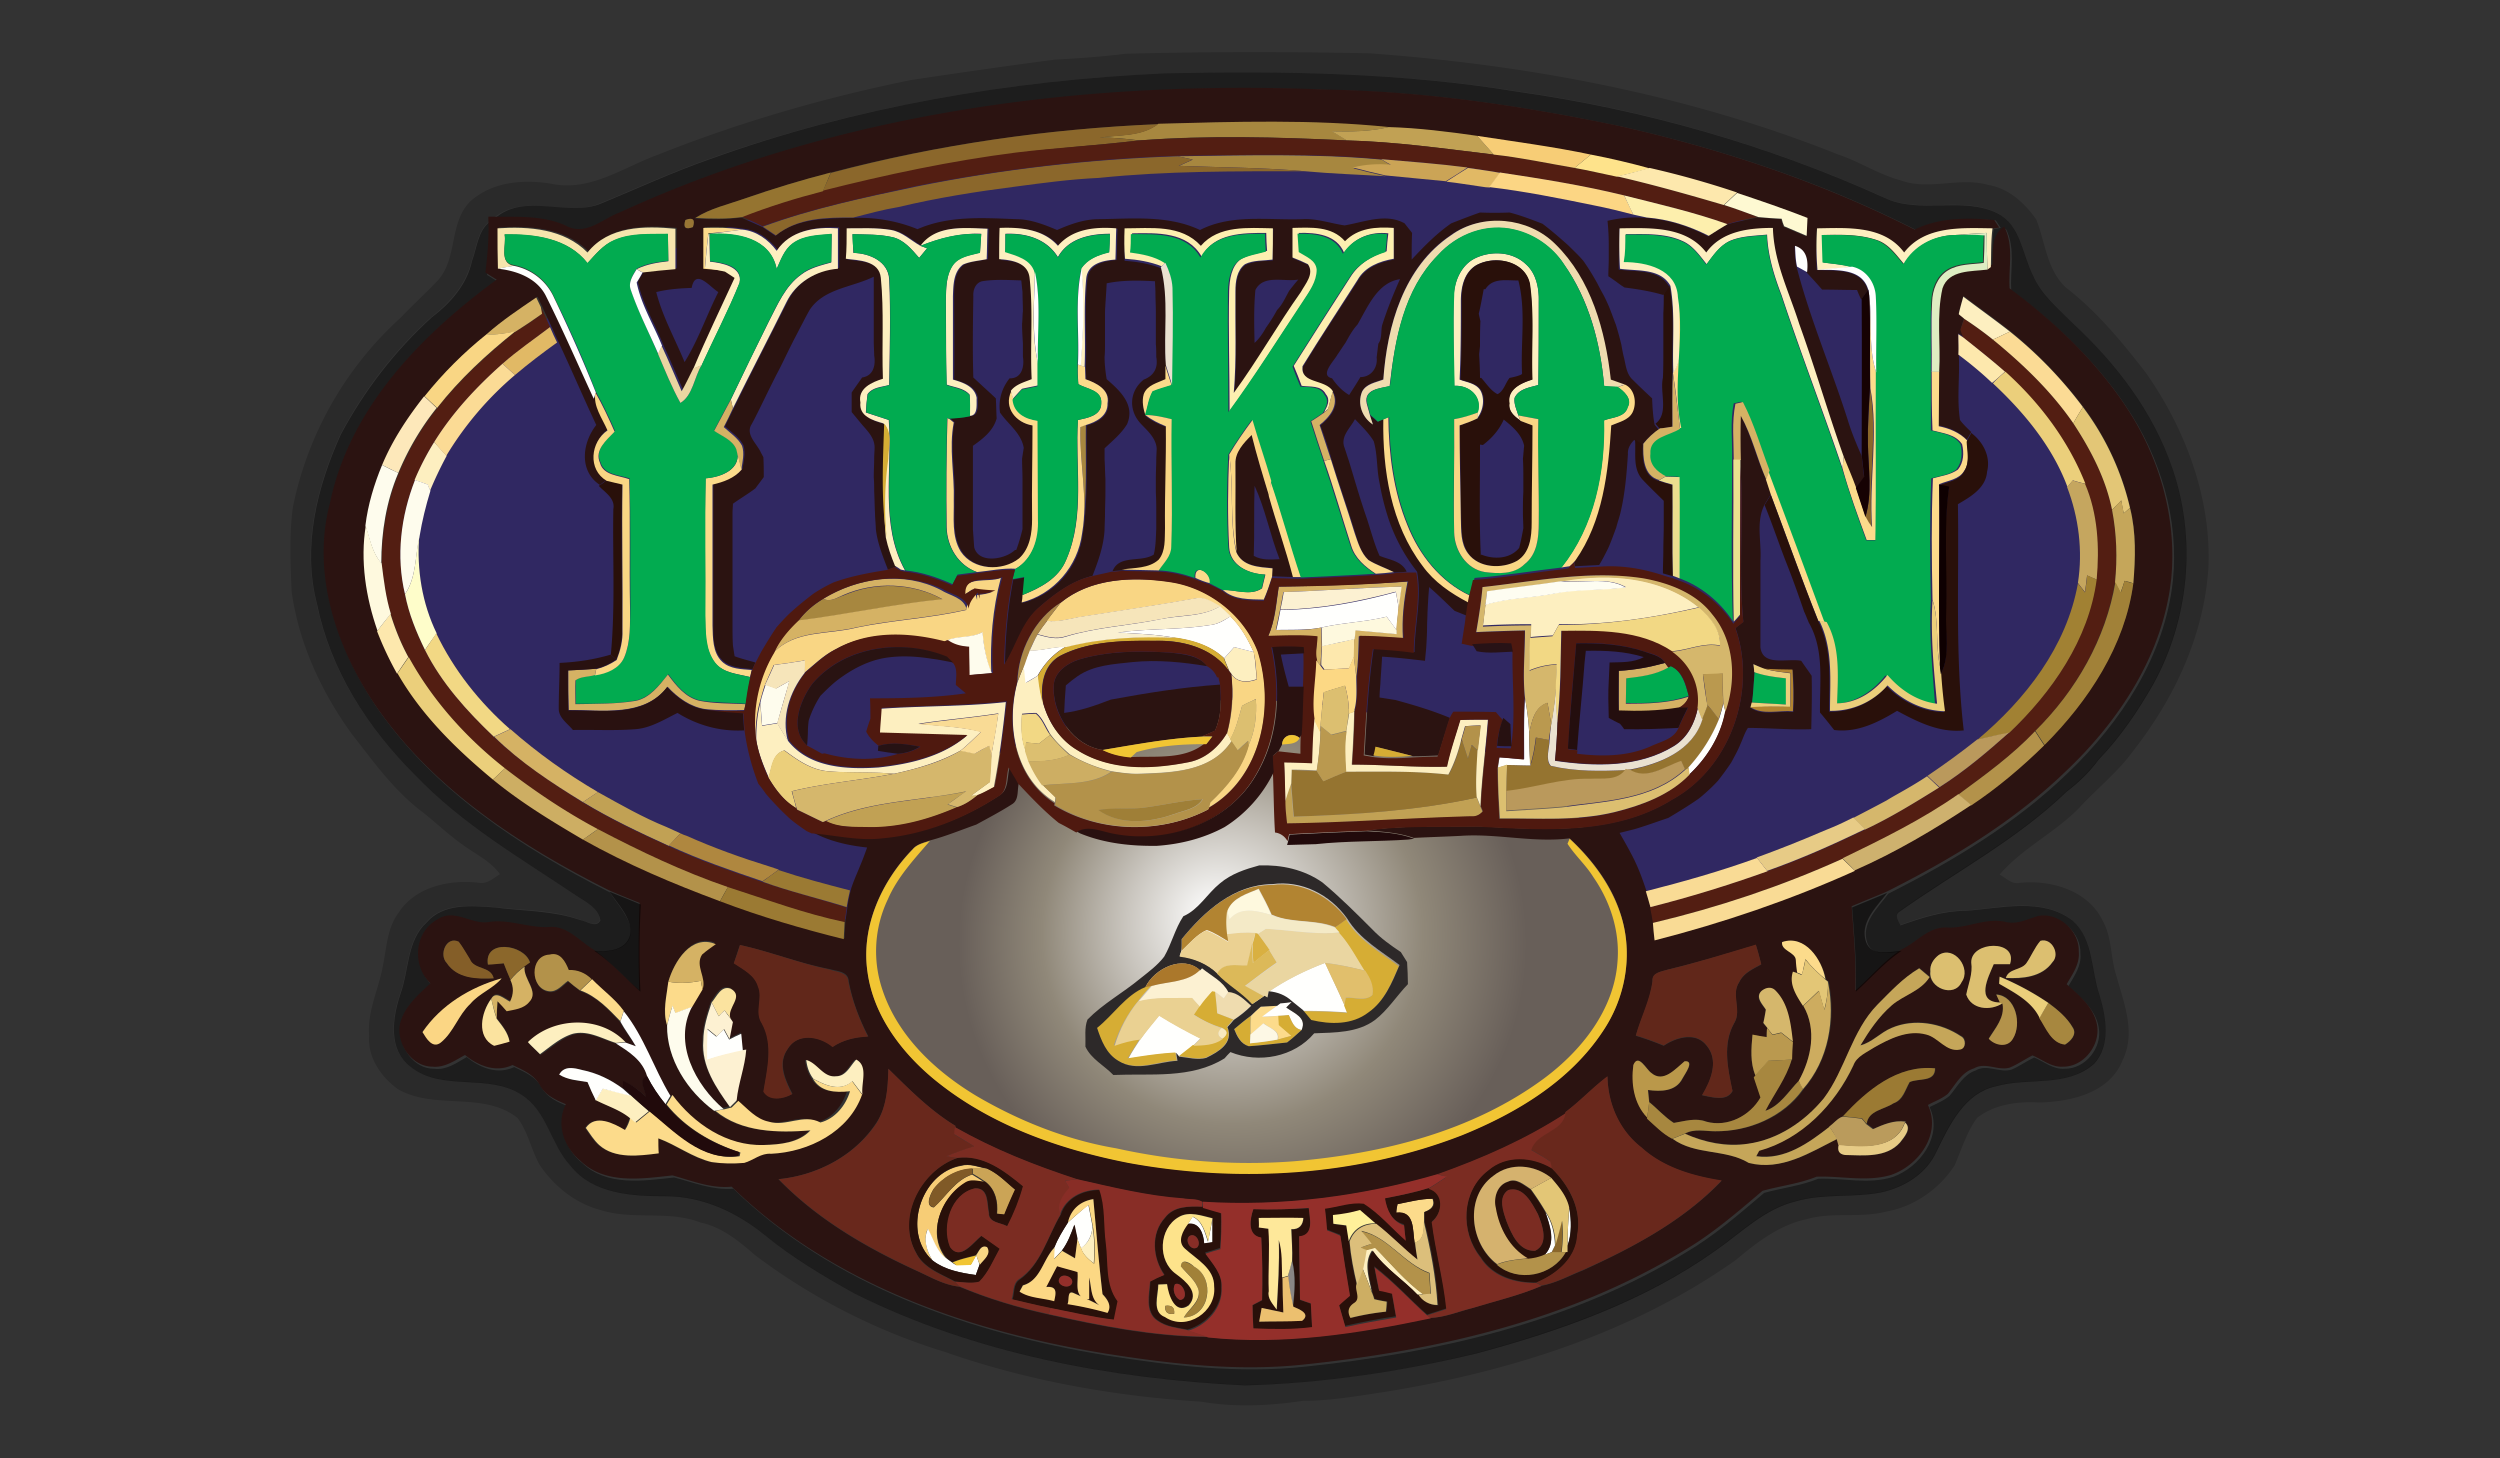 <?xml version="1.0" encoding="UTF-8"?> <svg xmlns="http://www.w3.org/2000/svg" id="Layer_1" x="0" y="0" version="1.1" xml:space="preserve" viewBox="0 0 600 350"><rect x="0" y="0" width="600" height="350" fill="#333333" stroke="none"/><style>.st4{fill:#2b1311}.st21{fill:#fcdb8b}.st22{fill:#fdefc0}.st24{fill:#02ab50}.st28{fill:#fffffd}.st30{fill:#29100a}.st42{fill:#4f190f}.st65{fill:#dcbf70}.st100{fill:#7b2c22}.st105{fill:#882d26}</style><ellipse cx="298.8" cy="133.2" fill="#302862" rx="204.4" ry="99"></ellipse><radialGradient id="SVGID_1_" cx="298.504" cy="226.744" r="70.68" fx="290.826" fy="219.208" gradientUnits="userSpaceOnUse"><stop offset="0" stop-color="#fff"></stop><stop offset=".321" stop-color="#cac6bf"></stop><stop offset=".647" stop-color="#908879"></stop><stop offset=".965" stop-color="#685f59"></stop></radialGradient><ellipse cx="298.5" cy="226.7" fill="url(#SVGID_1_)" rx="94.1" ry="58.7"></ellipse><path d="M253.3 14.3c5.7-.3 11.3-.7 16.9-1.4 19.5-.5 39-.5 58.5-.1 38.4 2.8 76.7 10 112.5 24.3 5.1 1.7 9.7 4.8 15 6.2 6.8 2.5 14.1-.9 21 1.1 4.9.8 8.8 4.4 11.5 8.3 2.2 5.5 2.5 12 7.1 16.3 7.5 5.8 13.6 13.2 19.3 20.6 9.5 13.6 15.7 30.2 14.9 46.9-1.1 16.1-8.2 31.2-18.1 43.8-3.7 5.1-8.7 9-13 13.7-5.8 5.9-13.6 9.6-19 15.9 1.5.8 2.9 2.4 4.8 2 7.5-.8 16.4 1.8 19.9 9 2.3 4 1.9 8.9 3.3 13.2 1.8 6.6 4.8 13.7 1.5 20.4-3.1 7.8-12.3 9.9-19.9 10.1-5.2-.3-10.8.4-15 3.7-2.5 3.4-3.7 7.5-5.4 11.4-3.7 5.7-9.7 9.9-16.5 11.1-6.3 1.6-12.8 0-19 1.8-6.6 1.4-12 5.6-17 9.8-24.7 17.5-54.3 26.8-83.9 31.6-6.6 1-13.3 2.2-20 2.2-8.1 1.2-16.4 1.6-24.4.2-20.8-1.3-41.7-5-61.4-11.9-16.4-5-31.9-12.9-45.6-23.2-3.9-3.4-8-6.8-13.2-7.9-7.7-3-16.2-.5-24-3-6-1.6-11-5.6-14.5-10.7-2.1-3.6-2.8-8-5.4-11.4-8.3-6.5-19.8-1.8-28.7-6.9-4-2.9-7.3-7.6-6.9-12.8-.5-5.9 2.3-11.2 3.3-16.8.9-4.3 1-9.1 3.8-12.8 4.1-6.3 12.5-8 19.5-7.1 1.9.2 3.3-1.2 4.8-2.1-2.3-3.2-5.9-4.8-9-7.1-3.7-2.6-6.9-5.8-10.5-8.5-6.4-5.1-11.1-11.7-16.1-18.1C77.1 166 71.7 154.3 70 142c-.3-6.8-.6-13.6.3-20.3a83.96 83.96 0 0125.8-45.4c2.9-3 6-5.9 8.9-8.9 4.9-5.3 2.7-13.8 7.8-19 5.3-4.8 12.7-5.4 19.5-4.3 9.3 2 17.4-4 25.7-7 19.6-7.8 40-13.7 60.7-17.9 11.4-1.7 23-3.4 34.6-4.9m26.3 3.3c-37.2 1.7-74.4 8-109.6 20.6-8.8 3.1-17.3 7-26 10.6-8.2 3.5-18.4-2.8-25.7 3.7h-.8v.6c-2.9 2.2-3.1 6.2-4.3 9.4-1.3 5.7-5.3 10.2-9.7 13.6-8.9 8-16.2 17.6-21.8 28.1-5.7 12.6-9.3 27-5.7 40.7 3.2 15.8 12.2 29.8 23.5 41 11.3 11.7 25.4 20 38.8 29 2.3 1.5 5.2 2.9 5.7 5.9-1.1 2-3.3.1-4.9-.1-6.5-2.4-13.5-2.2-20.4-3-5.6-.4-12.4-1.1-16.4 3.6-4.8 4.4-4.2 11.5-6.3 17.2-1.9 5.7-3 13.3 2.4 17.4 7.6 6.1 18.6 1.5 26.6 6.7 6.2 3.9 7.1 11.9 11.8 17.1 5.5 6.8 14.9 7.3 22.9 7.3 8.8 0 17.1 3.8 23.7 9.3 6.7 5.4 14.1 9.8 21.5 14 29 14.5 61.5 20.5 93.7 22.1 18.8-.4 37.5-3.2 55.8-7.7 20.1-5.5 40.2-12.5 57.3-24.7 6.2-4.3 11.7-10 19.3-11.8 6.6-1.9 13.6-.8 20.3-2.1 5.6-1.2 11-4.5 13.4-9.9 3.1-6.3 6.7-14 14.3-15.6 7.7-2.2 17 .5 23.5-5.4 4.1-4.4 2.9-11.2 1.3-16.4-2.1-6-1.4-13.3-6.4-17.9-7.4-5.7-17.2-3-25.7-2.4-5.5 0-10.7 1.7-15.7 3.5-.3-1-1.5-2.5-.2-3.3 13.4-9.6 28.2-17.3 40.1-28.8 2.9-2.2 5.5-4.8 7.7-7.7 5.2-5.4 9.4-11.6 13.1-18.1 8.6-15.6 10.4-34.8 4.6-51.7-4.6-13.5-13.6-25.2-23.9-34.9-3.6-3.5-7.6-6.7-9.6-11.5-2.6-5.1-2.9-11.9-8.5-14.9-8.6-4.2-18.7.4-27.3-3.8a325.28 325.28 0 00-88-25.4c-27.8-4.5-56.2-4.9-84.4-4.3z" opacity=".18"></path><path d="M279.6 17.6c28.2-.6 56.6-.2 84.5 4.4 30.4 4.3 60.1 12.8 88 25.4 8.6 4.2 18.7-.4 27.3 3.8 5.6 2.9 5.9 9.8 8.5 14.9 2 4.7 6.1 8 9.6 11.5 10.4 9.7 19.3 21.3 23.9 34.9 5.8 16.9 4 36.1-4.6 51.7-3.7 6.5-7.9 12.7-13.1 18.1-2.2 3-4.8 5.5-7.7 7.7-11.9 11.5-26.7 19.3-40.1 28.8-1.4.8-.2 2.3.2 3.3 5.1-1.8 10.3-3.5 15.7-3.5 8.5-.6 18.3-3.3 25.7 2.4 5 4.6 4.3 11.9 6.4 17.9 1.6 5.3 2.7 12-1.3 16.4-6.5 5.8-15.8 3.2-23.5 5.4-7.6 1.6-11.2 9.3-14.3 15.6-2.4 5.4-7.8 8.7-13.4 9.9-6.7 1.3-13.7.2-20.3 2.1-7.6 1.8-13.1 7.5-19.3 11.8-17.1 12.2-37.2 19.3-57.3 24.7-18.3 4.4-37 7.2-55.8 7.7-32.2-1.6-64.7-7.6-93.7-22.1-7.5-4.2-14.9-8.6-21.5-14-6.7-5.5-15-9.3-23.7-9.3-8 0-17.5-.5-22.9-7.3-4.8-5.2-5.6-13.2-11.8-17.1-8-5.2-19-.6-26.6-6.7-5.4-4.1-4.3-11.7-2.4-17.4 2.1-5.7 1.5-12.8 6.3-17.2 4.1-4.7 10.9-4 16.4-3.6 6.8.9 13.8.7 20.4 3 1.6.2 3.8 2.1 4.9.1-.5-3-3.4-4.4-5.7-5.9-13.4-9-27.5-17.2-38.8-29-11.3-11.2-20.3-25.2-23.5-41-3.6-13.7 0-28.1 5.7-40.7 5.6-10.5 13-20.1 21.8-28.1 4.5-3.4 8.5-7.9 9.7-13.6 1.2-3.2 1.4-7.2 4.3-9.4.2 4.3-.2 8.5-.7 12.8.7.4 2.1 1.3 2.7 1.7-18.1 13.3-35.4 30.8-40 53.6-4.4 16.4 1.2 33.9 10.3 47.7 13.7 20.4 34.9 34.3 56.5 45.2 1.9 3.1 5.1 6.1 5 9.9-.7 4.1-5.4 4.5-8.7 4.2-3.4-2.1-6.3-5.8-10.7-5.3-4.9.2-9.5-2.1-14.4-1.2-4.1.6-8.2-3.3-12.1-.7-5.7 3-6.3 11-1.8 15.4-3 2.9-6.6 5.9-7.4 10.2-.6 4.6 3 9.9 7.9 9.8 2.9.4 5.4-1.4 7.8-2.8 3.2 2.6 7.4 4.3 11.4 2.4 2.5 1.2 5.2 2.3 6.6 4.9 1.3 2.4 3.8 3.5 6.2 4.5-2.3 4.8-.5 10.4 3.5 13.6 5.9 5.7 14.7 4.3 22.1 3.5 4.7 1.2 9.2 3.1 14.2 2.7 24 23.4 57 34.6 89.4 40 15.8 2.5 31.9 4.4 47.8 2.7 31.7-3.3 63.9-10.6 91.4-27.4 6.8-4 12.8-9.2 18.8-14.3 4.3-1.2 8.8-1.7 13-3.4 5.9-.2 12 1.4 17.8-.4 6.6-2.3 12.2-9.9 8.9-16.8 1.6-.8 3.4-1.5 4.8-2.7 1.9-2.2 3.3-5.1 6.3-6.1 2.7-1.6 5.7.7 8.6-.2 1.9-.8 3.5-2 5.4-2.9 2.4 1 4.5 2.9 7.3 2.7 5 .1 9.1-5.1 8.2-9.9-.7-4.3-4.3-7.1-7.3-9.9 1.4-2.4 3.2-4.9 2.9-7.8.2-5-4.7-9.4-9.6-8.6-2.6.7-5.1 2.1-7.8 1.5-4.9-1.2-9.4 1.5-14.3 1.3-4.4-.3-7.2 3.5-10.9 5.3-2.9.1-7.1 1.4-8.5-2-1.7-4.7 2.4-8.4 5-11.9 15.4-7.8 30.5-16.8 43-28.9 12.9-12.3 23.4-28.3 25.3-46.3 1.5-14.7-3-29.6-11.2-41.7-7.3-11-17.1-20.1-27.6-27.9-.3-4.9 1.1-10.2-1.3-14.8-3.2 2-2.6 5.8-2.8 9l-.5.4c.1-3.1 0-6.2.4-9.3.4-.1 1.2-.2 1.7-.3l-1.2-1.8c-6.4-.6-13.2-.5-19.1 2.3-22.4-11.4-46.5-19.4-71-24.9-23-4.8-46.5-8.3-70-8.7-57.7-2.3-116.9 5.2-169.8 29.5-4.1 1.4-8.1 5.8-12.7 3.5-5.6-2.5-11.7-2-17.7-2.1 7.2-6.5 17.5-.2 25.7-3.7 8.7-3.6 17.1-7.5 26-10.6 34.8-12.6 72-18.9 109.2-20.6z" opacity=".44"></path><path d="M148.7 51c52.8-24.3 112.1-31.9 169.8-29.5 23.6.4 47 3.9 70 8.7 24.5 5.5 48.6 13.5 71 24.9 5.9-2.9 12.7-2.9 19.1-2.3l1.2 1.8c-.4.1-1.2.2-1.7.3-7.3-.1-16.2-.7-21.2 5.8-4.9-6.6-13.6-5.9-20.9-5.8-.2 3.3-.1 6.6 0 9.9 4.3.2 10.8-.5 12.3 4.9-.4.5-1.2 1.6-1.6 2.2-.3-.6-.8-1.7-1-2.3-2.8 0-5.6-.1-8.4-.1-1.2-1.4-2.5-2.8-3.7-4.1.3-2.7 0-5.4-2.9-6.3.1 1.7.1 3.3.5 5 3.2 12.4 8.3 24.3 12.2 36.5.9 3 2.1 5.9 3.4 8.8.2 1.7.4 3.5.6 5.2-.5.7-1.5 2-2 2.7-.9-2.5-2-5-3-7.5-3.8-10.5-6.9-21.3-10.7-31.9-2.4-7.6-6-14.9-6.3-23-5.8-.1-12.3.7-16 5.9-5-6.4-13.6-5.9-20.8-5.8 0 3.2-.1 6.5-.1 9.7 4.2.6 9.7-.2 12.1 4.1-.3.5-1 1.5-1.4 2-3-.9-6.2-1.4-9.3-1.8-.2-.1-.6-.4-.8-.5-.8-.6-2.3-1.7-3.1-2.2 0-1.4.1-2.8.1-4.2v-3.4c0-1.9-.1-3.8-.3-5.7 3-.7 6.1-1 9.2-.7 5.3.4 10.3 2 14.9 4.4 1.5-.9 3-1.9 4.5-2.8l.3-.1c2.3-.6 4.7-1.1 7.1-1.6 1.9.1 3.7.3 5.6.4.2.4.5 1.3.6 1.8 1.8.8 3.6 1.5 5.4 2.3.1-1.4.1-2.9.2-4.3-5.6-2.2-11.2-4.2-16.9-6a218 218 0 00-21-5.9c-4.7-1.3-9.4-2.3-14.1-3.3-9-1.9-18.2-3.1-27.3-4.5-7-1-14.1-1.9-21.2-2.1-18.4-1.9-36.9-1.3-55.4-.8-26.5 1.2-52.9 4.9-78.6 11.7-7 1.8-14 3.9-20.8 6.3-3.9 1.4-8.1 2.3-11.6 4.6 3.7.3 7.5.3 11.2-.2 1.7.8 3.4 1.5 5.1 2.3 1 .7 2.1 1.4 3.1 2.1 5.3-4.3 12.2-4.2 18.6-4.3 5.3-.2 10.6.7 15.5 2.7 7.5-3.3 15.8-2.7 23.7-2.4 3.4 0 6.7 1.3 9.8 2.6 3.2-1.4 6.5-2.6 10-2.6 8.1-.1 16.7-1 24.3 2.6 7.6-3.9 16.4-2.3 24.6-2.6 3.4-.2 6.7 1 10.1 1.5 4.7-.8 9.9-3 14.4-.5.6.8 1.2 1.5 1.8 2.3-.1 2.1-.1 4.2-.1 6.4 2.9-3.1 5.9-6.2 9.5-8.7 2.3-.9 4.6-1.8 6.9-2.6 2.4.1 4.7.1 7.1 0 2.7.7 5.3 1.7 7.9 2.7 2.1 1.6 4.2 3.4 6.2 5.2 1.2 1.2 2.5 2.4 3.6 3.7 1.2 1.7 2.3 3.5 3.3 5.3.4.8 1.2 2.3 1.6 3 .7 1.4 1.3 2.7 1.8 4.1.4 1 .7 1.9 1.1 2.9.5 1.6.9 3.1 1.3 4.7.2 1.1.4 2.3.7 3.4.4 1.8.6 3.7 1.9 5 1.6 1.6 3.2 3.1 4.8 4.6.1 2.1.2 4.2.6 6.3.2.3.7.9 1 1.2-1.6 1-2.9 2.3-4 3.7-.5-.3-1.4-.9-1.9-1.2-.9.9-1.6 2-1.5 3.4-.3 4.7-.7 9.5-1.8 14.1-.3 1.2-.7 2.3-1 3.5-.6 1.6-1.2 3.3-1.9 4.9-.7 1.4-1.4 2.8-2.2 4.1-1.9.1-3.9.2-5.8.3l-.2-1.3c6.7-9.4 7.9-21.2 8.6-32.4 1.8-.8 4-1.3 5.1-3.1 1.2-2.2.7-5.6-1.8-6.7-.8-.3-2.5-.9-3.4-1.2-1.3-11.7-4.6-24-13.3-32.5-6.5-6.5-17.7-7.6-25.1-2.1-11 7.5-15 21.6-15.9 34.4-1.8.7-4.1 1-5.1 2.9-1.2 2.9 0 6.2 2.6 7.9l-.7-2.2c.4.4 1.3 1.2 1.8 1.6.4-.1 1.1-.4 1.5-.6-.2 12.2 1.8 25.3 9.5 35.2 2.8 3.9 6.8 6.6 11 8.8-.2 1.1-.4 2.2-.5 3.2l-3-1.2c-2-1.9-4-3.9-6.1-5.7-.2 2.1-.3 4.1-.4 6.2 0 .8-.1 2.4-.1 3.2 0 1.7-.1 3.4-.2 5.1-.1 1.1-.2 2.1-.3 3.2-3.4-.4-6.8-.8-10.3-1-.1 2.2-.3 4.3-.4 6.5-.1 1.1-.2 2.2-.2 3.3 1.3.2 2.5.4 3.8.6 4.4 1.2 8.8 2.5 13.1 4.3-1 3-1.8 6-2.8 9-2 .1-4.1.2-6.1.2-2.9-.8-5.9-1.5-8.8-2.2-.1.5-.4 1.6-.5 2.2-.6-.1-1.7-.3-2.3-.4.5-8.5.9-17.1 2.2-25.5 3.3.1 6.6.4 9.8.9 0-6.4 1.8-13 .6-19.3-3.3-4.2-5.8-9-7.3-14.1-.6-2-1.1-4-1.5-6.1l-.3-1.6c-.6-3.1-.4-6.4-1.3-9.5-1.2-2-2.9-3.6-4.5-5.3-1.1 2.1-3.4 4-2.6 6.6.4 1.1.7 2.2 1.1 3.3 1.4 4.6 2.7 9.2 4.3 13.8 1 3 1.8 6.2 3.1 9.1 2.4 1 5.3 1.2 6.5 3.8-.7.1-2.1.2-2.9.2-2-1.1-4.2-1.8-6.1-2.9-1.9-1.7-2.6-4.2-3.3-6.5-1.8-5.9-3.9-11.8-5.7-17.7-.8-2.8-1.7-5.5-2.7-8.2 2.4-1.9 4.8-4.8 3.1-8-1.9-3-7.7-1.6-7.3-6 4.2-7 8.8-13.8 13.2-20.7 1.8-3.2 5.3-4.5 8.7-5.1v-7.4c-4.2-.3-8.6 0-11.7 3.2-3.2-3.7-8.2-3.3-12.6-3.2V62c1.2.5 2.5 1 3.7 1.6 1.6 2.3-.6 4.7-1.7 6.7-5.5 8-10.4 16.4-16.1 24.2.8-8.1.3-16.3.4-24.4.1-2.3.3-5 2.3-6.5 2.1-1 4.4-.9 6.6-1.1 0-2.5 0-5 .1-7.5-6-.1-13-.9-17.3 4.2-4.7-5.2-12-4.2-18.3-4.2 0 2.5-.1 5.1-.1 7.6 3 .2 6 .7 8.8 1.8 2.1 7.7.6 15.7 1.2 23.5 0 .8 0 2.5-.1 3.3-1.9.9-4.4 1.4-5.2 3.6-.5 1.7-.1 3.5.4 5.1 1.5 1.2 3.2 2 5 2.6.1 8.2-.3 16.3-.2 24.5-.1 2.5.1 5.4-1.5 7.5-2.4 2.2-5.9 1.9-8.9 2.4-.6 0-1.8.1-2.4.2 1.6-4.1 6.8-2 9.9-4 .5-2 .5-4.1.6-6.2v-3.6c0-1.7 0-3.4-.1-5.1v-3.3c0-1.6.1-3.2.1-4.7 0-.6.1-1.9.1-2.6-.2-2.5-2.2-4.2-3.8-5.9-3-3.2-2.8-7.8.7-10.6 2.4-.9 3.5-2.8 3-5.4 0-.8 0-2.4-.1-3.1v-4.8-3c0-1.6-.1-3.2-.1-4.8 0-.6-.1-1.9-.1-2.5-3.9-.2-7.8-.3-11.6.5-.1 2.3-.3 4.5-.4 6.8V82.5c0 .8 0 2.3-.1 3.1 0 1.8.2 3.6.5 5.4 3.1 2.7 6.9 6.1 4.9 10.8-1.4 2.3-3.5 4-5.4 5.8v2.7c.1 1.5.1 3.1.2 4.6v3.3c0 1.8-.1 3.5-.1 5.3 0 .9-.1 2.7-.1 3.6-.2 3.9-1.5 7.5-2.9 11.1-4.9 1.2-9 4.3-12.7 7.5-4.1 3.6-5.4 9.2-8.3 13.7.1-6.8.7-13.6 2-20.3.7-.1 2.1-.4 2.8-.5-.1 1.1-.3 3.3-.4 4.3-.1.5-.2 1.4-.2 1.8 7.8-2 13.5-8.6 14.5-16.6 1.3-8.6.8-17.4.9-26 2.5-.6 5.3-2.2 5.2-5.2.5-3.3-2.8-4.9-5.3-5.8 0-.7-.1-2.2-.1-2.9.3-7.1-.4-14.2.4-21.3.3-3.5 4.1-4.3 7-4.5.1-2.5.1-5 .2-7.5-5-.3-10.5.2-14 4.2-3.5-4.1-9-4.5-14-4.3v7.6c3 .2 6.9.8 7.3 4.5.9 8.1.1 16.2.5 24.3-1.8.7-3.8 1.2-5 2.8-1.9 4 1.2 7.6 5.1 8.2.1 7.4-.2 14.9-.2 22.3 0 3.3-.5 7-3.1 9.4-4 3.3-11 3-14-1.6-2.3-3.7-1.6-8.2-1.7-12.3.3-6.2-1.2-12.5 0-18.7-.3-.2-.8-.7-1.1-.9 1.7-.1 3.4-.2 5.1-.6 2-.1 1.5-3 1.6-4.3-.5-2.8-3.3-3.7-5.7-4.4.1-6.7 0-13.3 0-20 0-2.6 0-5.8 2.4-7.6 1.8-.8 3.8-.9 5.7-1.3.1-2.4.1-4.9.2-7.3-5.5-.2-12.4-1.1-16.1 4.1-2.3-1.3-4.3-3.3-7-3.8-3.5-.6-7.1-.4-10.7-.4 0 2.5-.1 5-.1 7.5 3.1.4 8 .4 8.4 4.6.8 8 .2 16.2.5 24.2-2.6.8-6.1 2.2-5.4 5.7-.4 3.3 3 4.3 5.5 5-.3 9.1-.7 18.4.5 27.4.5 2.3 1.3 4.5 2.2 6.8-.5.2-1.5.6-2 .7-1.2-3.1-2.5-6.3-2.9-9.7 0-.9-.2-2.8-.2-3.8-.1-1.7-.1-3.4-.2-5.2 0-.8 0-2.5-.1-3.4 0-1.6.1-3.1.1-4.7 0-.6.1-1.9.1-2.5 0-2.6-2.1-4.3-3.6-6.2-.5-.6-1.4-1.7-1.9-2.3v-4.7c.8-1.2 1.7-2.4 2.5-3.6 2.7-.4 3.3-2.9 2.9-5.3 0-.8-.1-2.4-.1-3.3v-4.7-2.9-8c-5.2 2.6-12 2.8-15.4 8-.5.9-1 1.8-1.5 2.8-.8 1.5-1.6 3.1-2.4 4.6l-.8 1.6c-1.1 2.2-2.1 4.4-3.3 6.6l-1.2 2.4c-1.1 2.2-2.1 4.3-3.2 6.5-.5 1-1 2-1.5 2.9-1.6 2.5 1.3 4.7 2.2 6.8l.6 1.1c.1 1.6.1 3.2.1 4.8-.5.7-1.5 2-2 2.7-1.7 1.3-3.6 2.4-5.4 3.7 0 .5-.1 1.6-.1 2.1v26.9c0 1.7 0 3.3.1 5 .1.7.3 2 .4 2.6 1.6.6 3.3 1 5 1.5l-.7 1.6c-2.5-.3-5.2-.3-7.1-2-2.4-2.2-2.3-5.8-2.3-8.7v-33.8c2.6-.7 5.2-1.5 7-3.6.3-1.9.8-3.8.2-5.7-1-1.9-2.9-3.1-4.4-4.5.7-1.5 1.5-3 2.2-4.5 4.2-8.5 8.5-16.9 12.8-25.4 2.3-4.8 7.2-7.7 12.4-8.1v-9.7c-5.4-.3-11.5.6-14.7 5.4-2.1-2.6-4.9-4.8-8.3-5.1-3.1-.5-6.2-.5-9.3-.4 0 3.3 0 6.6.1 9.9 1.7.1 3.5.2 5.2.5.6.4 1.7 1.1 2.3 1.5-3.3 7.3-6.8 14.5-9.9 21.8-.9 1.8-1.9 3.7-2.8 5.5-1.6-3.6-3.1-7.3-4.8-10.9-2-5.1-5-9.8-6.1-15.2.3-.6 1-1.8 1.4-2.4 2.6-.3 5.2-.6 7.9-.8v-9.7c-7.4-.7-16-.7-21.1 5.7-5.6-5.7-14.1-6.3-21.6-5.8 0 3.2 0 6.4.1 9.7 4.5.5 9.4 2.3 11.5 6.7 4 8 7.6 16.3 11.4 24.5l.5-1.5c-.6 3.3 1.6 6.1 2.8 9-4.1 2.8-4.8 9.4-.2 12.1-.5.3-1.4.9-1.8 1.3-5.1-3.3-4.3-10.1-.9-14.4-3.1-6.6-6-13.4-9.1-20-.6-1.2-1.1-2.5-1.7-3.7-.7-1.6-1.5-3.2-2.2-4.8-.3-.6-.8-1.7-1.1-2.3-4.1 2.8-8.2 5.6-11.9 8.8-5.5 4.4-10.6 9.4-15 14.9-4 5.1-7.6 10.5-10.1 16.5-1.9 4.7-3.5 9.5-4 14.5-1.4 8.5 0 17.2 2.8 25.3 1.3 3.6 3 6.9 4.8 10.2 5.7 10 14.1 18.2 22.9 25.5 6.7 5.5 14.1 10 21.6 14.4 10.5 5.9 21.6 10.6 32.9 14.8 9.7 3.7 19.7 6.6 29.7 9.1 0-1.4.1-2.7.2-4.1.1-.9.4-2.7.5-3.6.2-1.4.5-2.7.8-4 .6-2 1.5-3.9 2.3-5.9.6-1.4 1.1-2.8 1.6-4.2-4.6-.5-9.1-1.5-13.1-3.7 5.7.4 11.4 1.9 17.1 1.2 9.9-.9 19.4-4.6 27.7-10 2.5-1.4 1.8-4.7 2.6-7 .8 1.2 1.5 2.5 2.2 3.8-.6 1.7.1 4.2-1.7 5.3-2.8 1.8-5.7 3.3-8.6 4.9-3.7 1.3-7.3 2.8-11.1 3.8-1.4.5-3 .8-4.1 2-7.5 7.7-12.5 18.6-10.9 29.5 1.4 10.3 8 19.1 15.8 25.6 13.3 11 30 16.9 46.8 20.2 26.6 4.8 54.7 3.2 80-6.6 13.1-5.3 26-13 33.9-25 5.2-7.7 7.1-17.5 4.7-26.5-2-7.7-6.9-14.3-12.7-19.7-8.7 1.1-17.4-1.2-26.1-.6-3.8.2-7.5.3-11.3.5-3.7-1.3-7.5-1.5-11.4-1.8 8.8-1.3 17.8-.8 26.7-1 15.7.8 32.9 2.2 46.8-6.5 14-7.7 20.3-26.3 15.1-41.1.6-.5 1.3-1 1.9-1.5-1.2-12.4.1-24.9-.7-37.3v-1.7c0-3.5-.1-7.1 0-10.6 2.6 4.9 3.8 10.3 6.1 15.3.4 1.2.8 2.4 1.3 3.6l-1.5 2.4c-2.3 4.2-.8 9.1-1.1 13.6V155.3c.5 4.8 6.6 2.6 9.8 3.3.8 1.2 1.7 2.4 2.5 3.6.1 4.3 0 8.5-.1 12.8-5.1.2-10.1-.3-15.2-.3-.8 1.2-1.2 2.6-1.8 3.9-.6 1.5-1.4 2.9-2.2 4.4-1 1.5-2.1 3-3.2 4.4-1.4 1.5-2.9 2.9-4.5 4.2-2.4 1.7-4.9 3.2-7.4 4.7-2.7.9-5.4 1.9-8.1 2.7l-3.6.9c1.2 2.1 2.4 4.2 3.5 6.4l.6 1.3c.9 2 1.6 4 2.3 6.1a53.24 53.24 0 011.7 7.6c.1 1.4.2 2.7.3 4.1 16.5-4.2 32.6-9.7 48.1-16.7 9.8-4.3 19.1-9.7 28-15.7 6.3-4.2 12.1-9.1 17.5-14.4 10.5-10.5 19.3-23.8 21.3-38.8.5-6 .7-12.2-.8-18.1-2-8.7-5.9-17-11.3-24.2-5.1-6.7-11-12.8-17.5-18.1-3.7-2.9-7.5-5.6-11.2-8.4-.4 1.4-.8 2.8-1.1 4.2.3.3 1 .8 1.3 1.1-.2.6-.6 1.9-.8 2.6.1.5.5 1.4.6 1.9L470 80c0 1.6.1 3.3.1 5 .3 5.3-.5 10.6.3 15.8.8 1.1 1.8 2 2.7 2.9-.3.5-.8 1.4-1.1 1.8-1.8-1.9-4.3-2.9-6.8-3.4.1-4.4.1-8.8.1-13.2.4-6.7-.7-13.5.8-20 1.5-4.5 7-4 10.8-4.5l.8-.6.5-.4c.2-3.3-.4-7 2.8-9 2.4 4.5 1 9.8 1.3 14.8 10.5 7.8 20.3 17 27.6 27.9 8.2 12.1 12.6 27 11.2 41.7-1.9 18.1-12.4 34.1-25.3 46.3-12.5 12.1-27.5 21.1-43 28.9-2.8 1.2-5.6 2.3-8.4 3.5.5 6.7 1.1 13.4.9 20.2 3.7-3.2 6.8-7.1 11-9.8 3.7-1.7 6.5-5.5 10.9-5.3 4.9.3 9.4-2.5 14.3-1.3 2.8.6 5.3-.8 7.8-1.5 4.9-.8 9.8 3.7 9.6 8.6.3 2.9-1.5 5.4-2.9 7.8 3 2.7 6.6 5.6 7.3 9.9.8 4.8-3.3 10-8.2 9.9-2.7.2-4.9-1.7-7.3-2.7-1.8.9-3.5 2.1-5.4 2.9-2.8.9-5.9-1.4-8.6.2-3 .9-4.4 3.8-6.3 6.1-1.4 1.2-3.2 1.8-4.8 2.7 3.3 7-2.3 14.6-8.9 16.8-5.8 1.7-11.9.2-17.8.4-4.2 1.7-8.7 2.2-13 3.4-6 5.1-12 10.3-18.8 14.3-27.5 16.8-59.7 24.1-91.4 27.4-16 1.7-32.1-.2-47.8-2.7-32.4-5.3-65.4-16.6-89.4-40-4.9.5-9.5-1.4-14.2-2.7-7.4.8-16.2 2.2-22.1-3.5-4-3.3-5.9-8.8-3.5-13.6-2.4-1-4.9-2.1-6.2-4.5-1.4-2.6-4.1-3.7-6.6-4.9-4 1.9-8.2.2-11.4-2.4-2.4 1.3-4.9 3.1-7.8 2.8-4.9 0-8.5-5.3-7.9-9.8.8-4.3 4.3-7.3 7.4-10.2-4.5-4.3-3.9-12.4 1.8-15.4 4-2.6 8 1.3 12.1.7 4.9-.8 9.5 1.4 14.4 1.2 4.4-.5 7.3 3.2 10.7 5.3 4.1 2.8 7.4 6.6 11.1 9.8-.2-6.9-.2-13.9.1-20.9-2.5-1-5-2-7.5-3.1-21.6-10.9-42.8-24.7-56.5-45.2-9.1-13.8-14.7-31.3-10.3-47.7 4.7-22.8 21.9-40.3 40-53.6-.7-.4-2.1-1.3-2.7-1.7.5-4.2.9-8.5.7-12.8V52h.8c5.9.1 12.1-.4 17.7 2.1 4.8 2.7 8.9-1.6 13-3.1m15.8 1.8c-.6 1.8 0 2.4 1.8 1.7.6-1.8 0-2.4-1.8-1.7m1.5 16.3c-2.9.1-5.7.3-8.5 1 1.5 5.9 4.5 11.2 6.8 16.8 3.3-5.3 5.3-11.3 8.1-16.8-2.1-1.3-5.5-5.8-6.4-1m69.7-1.6c-1.6.4-2.2 2.1-2.1 3.6-.1 6.5-.2 13 0 19.5 1.8 1.7 3.6 3.3 5.4 5 .1 1.6.1 3.2.2 4.8-.8 3-3.3 4.9-5.7 6.6v20c.1 1.4.2 2.9.3 4.3 1 4.1 7.4 3 9.8.7h.3c.6-1.6 1.1-3.3 1.5-5v-3.7-5.1-3.3c0-1.6-.1-3.2-.1-4.8.1-.7.3-2 .4-2.6-.6-3.6-3.8-5.7-5.7-8.5-.4-3 .4-5.8 2.3-8.2 2.9.1 3.6-2.8 3.2-5.2v-3.2c-.1-1.6-.2-3.1-.2-4.7.1-.7.1-2.3.2-3 0-1.6-.1-3.2-.1-4.7-.1-.7-.2-2-.3-2.7-3.3-.1-6.3-.3-9.4.2m65.6 2.1c-.4 4.2-.3 8.5-.2 12.7 1.1-1 2-2.3 2.7-3.6 1-1.4 1.9-2.8 2.7-4.3 1.3-1.3 2-3 2.9-4.6.7-.9 1.4-1.8 2.2-2.7-3.4.6-8.4-1.3-10.3 2.5m24.5 8.3c-1.2 1.3-2 2.8-2.9 4.4-.5.7-1.4 2.1-1.9 2.8-.8 1.5-4.4 5-1.3 5.7 1.1 1.6 2.4 3 4.1 4 .9-1.4 1.8-2.8 2.7-4.3 2.6 0 4.2-2.3 3.9-4.7.1-.8.3-2.5.4-3.3.9-1.2.6-3 .9-4.4 1.2-3.8 2.7-7.5 4.3-11.1-5.4.8-7.7 6.6-10.2 10.9m95 81.5c.1.5.2 1.5.3 2-.2 2.4-.3 4.9-.6 7.3l-.3 1.2c2.9 2 6.8.6 10.2 1 .2-3.3.1-6.7-.1-10-2.2-.1-4.5-.2-6.7-.2-1-.6-1.9-.9-2.8-1.3m-313.6 71.7c2.5 3.7 7.2 3.8 11.2 3.7-.6-3-4.6-2-5.7-4.6-.9-1.4-1.6-2.9-2.7-4.2-2.9-1.4-4.7 3.1-2.8 5.1m53.2 4.5c-.4 3.5-1.5 7-.3 10.5-.1 8.1 4.9 15.8 11.3 20.5 6.3 5.2 15.1 5.3 22.8 4.7-2.8 3-7.3 3.4-11.2 3.5-8.8.3-16.8-5.1-21.9-12l-.2.3c-4.1-6.6-6.4-14.2-11.2-20.3-2.1-3-5.1-5-7.6-7.6a7.03 7.03 0 00-5.5-2.2c-.8-2-2.1-4.3-4.6-3.7-4.9.2-4.7 8.3-.1 8.8 1.9.2 3.1-1.5 4.5-2.5 1 .8 1.9 1.5 2.9 2.3 4 1.4 6.8 4.5 9.6 7.5 1.1 2.1 2.6 3.9 3.8 5.8l-2.5-.9c-6.1-6.4-17.3-6.1-23.4 0 1 1 2 1.9 2.9 2.9 2.6-1.7 4.9-3.9 7.9-4.9 3.6-.9 7 1.2 10.3 2.2 3.2 2 6.5 4.1 7.5 7.9-2.3.8-.4 3.3-.3 4.9-1.6-1.5-3.4-3-5.5-3.7v1.7c-2.9-2.1-6.2-3.8-9.8-4.5-1.9-.5-4.4-1.1-5.5 1.1 2 1.3 4.4 1.5 6.7 1.7.6 1.5 1.3 3 2 4.4 2.7 1.4 5.7 2.3 8.1 4.2-.3 1.1-.7 2.1-1.3 3-2.7-1.6-7.1-3.9-9.4-.5 1 1.4 1.9 2.9 3.2 4.1 3.9 3.4 9.6 2.6 14.3 2 0-.9-.1-2.7-.1-3.6 4.4 1.6 8.2 4.6 12.8 5.7 2.6.3 5.2.4 7.8.2 2.2-.6 4.1-2.4 6.5-2.2 9-.4 18.7-5.3 21.8-14.2-.3-2.7 1.5-6.8-1.5-8.4-1.4 1.4-2.4 4-4.8 4-3.1.4-4.5-3.2-7.2-3.9.2 1.6.7 3.1 1.6 4.5 1.8 3.1 5.2 3.4 8.5 2.9-1 3.4-3.6 6.7-7.1 7.5-4.1-2.2-8.2 1.1-12.4-.2-3.1-.6-5.1-3-7.3-5 .4-4.1 2-8 2.3-12.2l-.6.1c-.1-1-.3-3.1-.4-4.2-.7.4-2.2 1.1-2.9 1.4.2-1 .6-3.1.8-4.1l-.6-.9c-.9-2.6 3.4-5.2.1-7.1-2.3-.9-3.5 1.9-4.6 3.3-1 3-2 6-2 9.2-.5 6 3.1 11.3 6.4 15.9l-1.6.4c-6.8-5.8-12.2-15.9-7.6-24.6.9-1.4 1.8-2.7 2.5-4.2 1.1-2.8-2-5.7-.1-8.4 1.1-.9 2.2-1.7 3.3-2.5-5.6-2.1-9.7 4.6-11.1 9.4m267.3-9.5c-.3 2.1 3.2 2.3 3.3 4.4.1.7.3 2.3.3 3l-.9-.3c-1 3.1.8 5.8 2.4 8.2 3.3 5.7 2 12.5-1.1 18-2.5 2.5-4.5 5.9-8 7.2 2-4.1 5-7.8 6.3-12.3.1-1.4.2-2.8.2-4.2-.5-4.3-1-9.1-4.2-12.3-.9-1-2.3-.7-3.3.1-1.6 1.5.2 3.2 1.1 4.5-.2.8-.5 2.4-.6 3.2l.9 1.1c0 .6-.1 1.7-.1 2.3-.9-.1-2.6-.4-3.4-.6-.3 3.3-.6 6.7.7 9.8l-.3.4c.5 1.6 1.1 3.2 1.6 4.8-2.5 4.4-7.9 7.2-13 5.8-2.6-1-5.2-.1-7.8.3-2.2-1.4-3.9-3.3-5.9-5-.1-1-.2-1.9-.3-2.9 3.1.4 6.7.4 8.3-2.8.5-1.1 3-4.3.5-4.1-2.2 1.8-5.1 5.3-8 2.8-1.3-.9-3.2-4.8-4.3-1.9-.6 4.4.1 9.2 3.3 12.6v.3c1.9 1.7 3.7 3.6 6 4.8 5.4 4 12.7 2.4 18.3 5.8 7.8 2 14.7-2.4 21.3-5.8l.4 1.4c-.4 1.5.1 2.4 1.5 2.5 4.5.1 9.9.7 13.2-3 1-1.3 2.9-3.3 1.2-4.8l.2-.3c-2.8-.4-5.3.7-7.8 1.8l-1.6-1.2c.3-3.2 4.1-3.4 6.4-4.9 2.3-.7 2.8-3.2 3.9-5.1 2.2-1 6.1.2 6.1-3.3-9-.9-16.4 5.3-22.1 11.5-1.3.4-2.2 1.6-3.2 2.4-5 4-10.8 8.1-17.6 7.1.2-.3.5-1 .7-1.3 10.2-2.9 18.2-11.1 22.6-20.5.8-2.2 3.2-3.1 5-4.3 3.7-2.1 8.1-4.3 12.5-3.1 2.9.8 4.9 4.3 8.1 3.6 1.5-.3 1.5-2.7.2-3.2-4.8-3.2-11.2-4.3-16.6-2-2.7 1.1-4.7 3.4-7.5 4.2 2.1-3.5 4.4-6.9 7.5-9.6 2.9-2.5 7-3.4 9.1-6.8-.6-.5-1.9-1.5-2.5-2.1-3.8 2.3-6.9 5.6-10 8.7-6.2 6.4-7.7 15.6-12.9 22.6-4.6 5.5-11 9.8-18.2 10.9-5.2.7-10.4-.4-15.1-2.4 2.2-1.3 4.9-.5 7.3-.6 8 .1 16.5-3.4 21.1-10.1 6.1-7.1 7.8-16.8 6-25.8l-.6-.5c-1-4.7-5.1-10.8-10.6-9m62-.3c-1.4 1.7-2.2 3.7-3.4 5.5-1.3 1.7-4.3 1.1-4.9 3.5 4 .2 8.7-.2 11.2-3.8 1.8-2-.2-6-2.9-5.2m-312.1 1c-.5 1.4-1 2.9-1.4 4.3 2.2 1.6 5 2.9 5.8 5.6 1.2 2.9-.9 6.1.9 8.8 2.8 5.1 1.3 11 .4 16.4 1.4 2.4 4.8 1.8 6.9.6-1.7-3.3-3.6-7.3-1.1-10.8 2.4-4 7.7-3 10.8-.5 2.5-1.7 5.5-2.3 8.5-2.5-2.2-4.2-3.8-8.5-4.7-13.2-.1-2.4-2.8-2.4-4.5-2.9-7.3-1.4-14.3-4.2-21.6-5.8m222.7 5.9c-1.5.5-3.8.7-3.7 2.8-.5 4.6-2.7 8.7-4 13.1 2.3.7 4.5 1.5 6.7 2.4 3-2 7.7-3.4 10.3 0 3 3.6 1 8.4-1.1 11.9 2.3.4 5.9 1.6 7.3-1-1.1-5.3-2.4-11.2.4-16.3 1.9-3-.9-6.8 1.2-9.8 1-2.2 3.3-3.2 5.3-4.3-.4-1.6-.8-3.2-1.3-4.7-7 2.1-14 4.2-21.1 5.9m72.8-1.7c.5 2.7-.6 5.2-1.2 7.7 1.2 3.6 5.8 4 8.7 2.1.6 3.3-1.7 5.8-3.3 8.4 1.5 1.7 4.6 2.3 5.8 0 2.2-3.5.7-10.3-4-10.6l.9 2c-6-.1-2.7-6.1-1.5-9.2h3.9c2-6-9.4-5.6-9.3-.4m-356 .5c.9-.1 2.8-.2 3.8-.3.5 1.3 1.1 2.6 1.6 3.9.9 1.7.8 3.4 0 5.1-1.3-.6-3.5-2.7-4.5-.7-2.4 3.2-3.8 9.2.7 11.3 1.2-.3 2.5-.6 3.6-1-.4-2.2-1.8-3.8-3.1-5.5.1-1.1.2-3.2.2-4.2.7.8 1.5 1.6 2.2 2.4 1.9-.4 4.1-.5 5.4-2.2 2.5-2.5-1.5-5.5-1.1-8.5l1.3-.9c-1.4-4.3-11.1-5.6-10.1.6m348.2-2.3c-1.2 1-2.2 2.4-2.1 4-.5 3.9 5.8 6.4 7.5 2.5 2.5-3.4-1.7-8.9-5.4-6.5m-363.9 18.5c.9 1.4 2.4 4 4.4 2.5 3-2.5 4.2-6.6 7.1-9.3 2.1-2.5 5.4-3.6 7.5-6.1-7.4 2.2-14.6 6.5-19 12.9m378.4-11.6c3.6 2.2 7.8 4.2 9.7 8.2 1.6 2.4 2.9 6.1 6.2 6.4 1.3-.8 2.8-2.4 1.9-4-1.5-2.4-3.7-4.3-5.9-6a66 66 0 00-11.7-6.3c-.1.4-.2 1.3-.2 1.7m-266.6 20.4c-.1 4.5-.3 9.1-2.9 13-5.2 7.9-14.2 12.6-23.5 13.5 9.3 9.6 21.1 16.5 33.2 22 3.3 1.5 6.5 3.4 10.2 3.8 6.9 2.9 14.2 5.1 21.5 6.7 12.5 2.8 25.3 5.3 38.1 5.4 17.9 1.9 35.9-.9 53.4-4.6 3.5-.1 6.9-1.5 10.3-2.4 5.5-1.7 11.1-3 16.5-5.3 3.5-.7 6.6-2.4 9.9-3.7 12-5.5 24.1-11.9 33.3-21.5-6.9-1.1-13.9-3.1-19.2-7.9-5.3-4-8.1-10.5-8.2-17.1-3.5 2.6-6.5 5.8-10 8.5l-.1.4c-9.5 6.2-20 10.8-30.7 14.6-18.3 5.3-37.4 7.8-56.4 6.6-1.3-.8-3.1-.5-4.5-.8-8.6-.6-17.1-2.7-25.5-4.6-10.1-3.3-20-7.2-29.3-12.5v-.4c-6.1-3.7-11.1-8.8-16.1-13.7z" class="st4"></path><path d="M296.5 111.2c-.1-2.9 2-5.1 3.9-6.9 1.3 5 2.8 9.8 4.2 14.7 1.8 6.5 4.1 12.9 5.8 19.5-1.7-.1-3.4-.1-5.1-.2 0-.5.1-1.5.1-2-3.2-.3-7.3-.4-8.7-3.9-.4-7-.2-14.1-.2-21.2m4.6 5.4c-.2 5.6 0 11.2-.2 16.8 1.9 1.1 4.1.9 6.2.8-2.3-5.8-3.4-12-6-17.6zm-42.2 41.7c7-2.1 14.5-2.1 21.8-1.7 3.2.4 6.9.6 9.1 3.3-5.9-1-12-1.6-18-1-4.5.5-9.3.7-13.2 3.4-1 .7-1.9 1.4-2.8 2.2-.2 2.2-.3 4.4-.4 6.6 3.9-.5 7.6-1.8 11.2-3.2 8.7-1.6 17.4-3 26.2-3.6.3 3.7.4 7.6-1.2 11.1-1.1.5-2.1.9-3.2 1.4-8 .4-15.8 1.9-23.7 3.2-7.1-1-12.2-8.6-11.8-15.6.2-3.1 3.2-5.2 6-6.1z" class="st4"></path><path fill="#a7873f" d="M278 29.7c18.4-.5 37-1.1 55.4.8-4.5 1.1-9.1 1.1-13.7 1 1.2.7 2.4 1.5 3.6 2.2-16.6-.8-33.3-1.3-49.9 0-3.1-.4-6.2-.7-9.3-.7 4.6-.7 9.9-.2 13.9-3.3zm4.7 7.8c16.3-.2 32.6-.7 48.9.8.8.5 1.5 1 2.3 1.4-3.1-.1-6.1-.1-9.1.7 2.6.7 5.2 1.3 7.8 1.9-6.5-.4-12.9-.6-19.4-1.2-10-.9-20.2-.9-30.2-1.3l3.3-1.5c-1-.2-2.8-.6-3.6-.8zm-23.4 64.9l1.3-.5c-.1 8.7.4 17.4-.9 26 1.5-8.5-.7-17-.4-25.5zm-56.8 40.5c7.5-3.3 16.6-3 23.8 1-11.7 1.1-23.1 3.7-34.7 5.1 1.6-2.2 3.7-3.9 6-5.3 1.7.9 3.3-.3 4.9-.8zm289.1 97.8c2.3 1.7 4.5 3.5 5.9 6 1 1.6-.6 3.2-1.9 4-3.3-.3-4.6-4-6.2-6.4.8-1.2 1.5-2.4 2.2-3.6zm-67.3 13.9l5.7-.3c-1.3 4.5-4.2 8.2-6.3 12.3 3.5-1.2 5.5-4.6 8-7.2.3.5.8 1.5 1 2-4.7 6.7-13.1 10.2-21.1 10.1-2.4 0-5-.7-7.3.6l-3 1.2c-2.3-1.2-4.1-3.1-6-4.8v-.3c.2-1.2.4-2.5.5-3.7 2 1.6 3.7 3.6 5.9 5 2.6-.4 5.2-1.3 7.8-.3 5.1 1.4 10.5-1.4 13-5.8-.5-1.6-1.1-3.2-1.6-4.8l.3-.4c1-1.3 2.1-2.4 3.1-3.6z"></path><path fill="#8b672b" d="M199.4 41.5c25.6-6.8 52.1-10.6 78.6-11.7-4 3-9.2 2.6-14 3.2 3.1 0 6.2.3 9.3.7-9.7 1.2-19.5 1.7-29.3 3.1-15.7 2-31.3 5.3-46.6 9.2.7-1.6 1.4-3 2-4.5zm20.4 3.3c20.7-4.2 41.8-6.6 62.9-7.3.9.2 2.6.6 3.5.8l-3.3 1.5c10.1.4 20.2.4 30.2 1.3-16.5 0-33-.1-49.4 1.6-6.7.3-13.4 1.2-20.1 2.1-9.4 1.2-18.8 2.7-28 4.9-3.7.6-7.2 1.6-10.8 2.5-6.4 0-13.3 0-18.6 4.3-1-.7-2.1-1.4-3.1-2.1 11.9-4.4 24.4-7 36.7-9.6zm229 48.4c1.9 11.1-.5 22.2.4 33.3-.6-.8-1.1-1.5-1.5-2.4 1.7-5.7.7-11.7.6-17.5-.1-4.4.3-8.9.5-13.4zM117.1 231.5c-1-6.2 8.7-4.9 10.1-.5l-1.3.9c-1.3.9-2.4 2-3.4 3.2-.6-1.3-1.1-2.6-1.6-3.9-1 .1-2.9.3-3.8.3zM374.8 293c.3 2.5.2 5-.1 7.5h-2.3l.8-1.6c.6-2 1.1-3.9 1.6-5.9z"></path><path fill="#c1a154" d="M319.6 31.5c4.6.1 9.2.1 13.7-1 7.1.2 14.2 1.1 21.2 2.1 1.3 1.5 2.7 3 4 4.5-11.7-1.4-23.5-3.1-35.3-3.4-1.2-.7-2.4-1.5-3.6-2.2zm-11.2 160.8c.4-1.4 1-2.8 1.4-4.2.2 2.6.4 5.2.6 7.9 14.7-.5 29.5-1.4 44-4.6.2.5.7 1.6.9 2.2l.5 1.2c-.8.9-1.8 1.3-2.9 1.2-14.7.4-29.4 1.4-44.1 1.7-.2-1.9-.4-3.6-.4-5.4zm-164.9-2.2c5.4 3 10.8 6.1 16.5 8.4.8.4 2.5 1.1 3.3 1.5-.9 1-1.9 2-2.8 3-7-3.2-14-6.5-20.6-10.5l3.6-2.4zm54.6 7c10.5-4.9 22.5-4.8 33.7-7.1-1.5 1-3 2-4.4 3.1.6.2 1.7.5 2.2.7-6.6 2.9-13.8 5-21.1 4.8-3.4-.2-7.2.2-10.4-1.5z"></path><path fill="#531e12" d="M273.3 33.7c16.6-1.2 33.3-.8 49.9 0 11.8.3 23.6 2 35.3 3.4 6.5.7 12.9 2.1 19.4 3.2 3.4.6 6.7 1.4 10.1 2 8.7 2 17.2 4.4 25.7 6.9 2.8.8 5.5 1.9 8.2 2.9-2.4.4-4.7.9-7.1 1.6l-.3.1c-8.1-2.9-16.5-4.8-24.8-6.9-9.8-2.4-19.8-4-29.8-5.5l-7.8-1.2c-6.9-.9-13.8-1.5-20.7-2-16.2-1.5-32.6-1-48.9-.8-21.1.7-42.2 3.2-62.9 7.3-12.3 2.7-24.8 5.3-36.6 9.6-1.7-.9-3.4-1.6-5.1-2.3 6.3-2.4 12.8-4.4 19.4-6.2 15.4-3.9 30.9-7.2 46.6-9.2 9.9-1.2 19.7-1.7 29.4-2.9zm-143.5 40c.8 1.6 1.5 3.2 2.2 4.8-3.8 2.9-7.8 5.7-11.4 8.8-6.2 5.5-12 11.7-16.4 18.8-1.8 2.9-3.4 6-4.6 9.1-3.4 8.6-4.5 18.3-2.4 27.4.9 4.7 2.7 9.1 4.8 13.4 4 8 10.1 14.7 16.6 20.9 6.4 6.1 13.8 11 21.3 15.7 6.6 4 13.5 7.3 20.6 10.5 7.3 3.4 14.9 6 22.5 8.6 6.7 2.3 13.5 4 20.2 6.1-.1.9-.4 2.7-.5 3.6-9.6-2-18.8-5.4-28-8.4-10.8-3.7-21.1-8.6-31.2-13.9-7.9-4.2-15.3-9.2-22.3-14.6-9.3-7.4-17.4-16.3-23.1-26.7-1.8-3.3-3.2-6.8-4.3-10.4-1.2-3.9-1.8-8-2.2-12.1 0-7.4 1.2-14.8 4.1-21.7 2.4-5.6 5.4-10.9 9.2-15.6 5.5-6.9 12-12.9 18.8-18.4 2.2-1.3 4.3-2.7 6.4-4.3-.1-.5-.3-1.3-.3-1.6zm341.6 2.8c2.3 1.6 4.7 3.2 6.9 5 7.2 5.9 14 12.4 19.3 20.1 4.2 6.3 7.8 13.3 9.3 20.8 1.1 5.7 1.3 11.6.7 17.4-2.3 13.6-9.4 26-19.2 35.7-5.5 5.8-12 10.5-18.4 15.2-8.7 6.1-18.3 10.8-27.8 15.4-14.6 6.6-29.9 11.7-45.5 15.4-.2-1.3-.4-2.5-.7-3.8 9.5-2.5 18.9-5.3 28.1-8.6 8-2.8 15.8-6.3 23.5-10 6.2-2.9 12-6.5 17.8-10.1 6-3.8 11.4-8.4 16.7-13.1 10.3-9.8 19.1-22.4 21-36.8.7-7.7.3-15.8-2.8-23-4.1-10.4-11-19.4-19.2-26.9-3.2-2.9-6.6-5.6-10-8.2-.1-.5-.5-1.4-.6-1.9.3-.7.7-1.9.9-2.6z"></path><path fill="#f7cd76" d="M354.5 32.6c9.1 1.4 18.3 2.6 27.3 4.5-1.3 1.1-2.6 2.1-3.9 3.2-6.5-1.1-12.9-2.5-19.4-3.2-1.3-1.5-2.7-3-4-4.5zM223.8 302.5c-7.4-6.7-2.8-21.1 6.9-22.7 2-.6 4.1.3 6 .7h-3.3c-3.7.1-7.2 2.1-9.4 5-.7 1.1-2.1 4 .1 4.3 3-2.7 5.2-6.6 9.2-7.9 1 .6 2 1.2 3 1.9-1.5-.1-3.2-.7-4.6.1-6 3.6-9.5 12.6-4.4 18.4-2.7-1.6-3.3-4.8-4.7-7.3-1 2.5-.2 5.2 1.2 7.5z"></path><path fill="#cba456" d="M331.5 38.2c6.9.6 13.8 1.1 20.7 2-1.7 1.1-3.4 2.2-5.2 3.3-4.8-.5-9.7-.9-14.5-1.4-2.6-.6-5.2-1.2-7.8-1.9 3-.8 6-.9 9.1-.7-.7-.3-1.5-.8-2.3-1.3zm-94.7 242.2c2.7 1.2 4.7 3.3 6.9 5.1-.9 2-1.8 4-2.6 6-.4 0-1.3-.1-1.8-.2.3-2.9-.4-5.9-2.8-7.7-1-.7-2-1.3-3-1.9v-1.4c1 .1 2.2.1 3.3.1z"></path><path fill="#fee38b" d="M377.9 40.3c1.3-1.1 2.6-2.1 3.9-3.2 4.7.9 9.4 2 14.1 3.3-2.6.7-5.2 1.4-7.9 2-3.4-.7-6.7-1.5-10.1-2.1z"></path><path fill="#e1b965" d="M347.1 43.6c1.7-1.1 3.4-2.2 5.2-3.3 2.6.4 5.2.7 7.8 1.2-.9 1.2-1.8 2.3-2.6 3.5-.5 0-1.4-.1-1.9-.2-2.9-.4-5.7-.9-8.5-1.2zM120.6 87.3c3.6-3.2 7.6-5.9 11.4-8.8.5 1.2 1.1 2.5 1.7 3.7-3.5 2.5-6.9 5.1-10.1 7.8l-3-2.7z"></path><path fill="#fde8ad" d="M388 42.3c2.7-.5 5.3-1.3 7.9-2a218 218 0 0121 5.9c-1.1 1-2.1 2-3.2 3-8.5-2.5-17-4.9-25.7-6.9zm82 37.9l1.2.8c3.4 2.7 6.8 5.4 10 8.2-1 .9-2 1.8-3.1 2.7-2.5-2.4-5.3-4.7-8.1-6.8.1-1.6 0-3.2 0-4.9zM93.7 147.3c1.1 3.6 2.5 7.1 4.3 10.4-.9 1.3-1.8 2.6-2.7 4a78.9 78.9 0 01-4.8-10.2c1.1-1.5 2.2-2.8 3.2-4.2zm223.6 7.7c2.6-.5 5.2-1 7.8-1.7-.1 1.4-.1 2.8-.1 4.3-.4.9-.8 1.9-1.2 2.8-2 .1-3.9.2-5.9.3-.2-.3-.6-.8-.8-1.1 0-1.5.1-3 .2-4.6z"></path><path fill="#957430" d="M178.6 47.7c6.9-2.4 13.8-4.5 20.8-6.3-.6 1.5-1.3 3-1.9 4.5-6.6 1.7-13 3.7-19.4 6.2-3.7.5-7.4.4-11.2.2 3.6-2.3 7.7-3.2 11.7-4.6zm231.2 121.5c1 1.1 1.9 2.2 2.8 3.5-1.7 4.2-4.2 8.2-7.3 11.5l-.9.6c-.2-.5-.7-1.5-.9-2-4 1.2-8.4 4.7-12.5 2 7.1-1.3 15.2-4.5 17.5-12.1.3-1 1-2.7 1.3-3.5zm-41.1 7.8c1 .2 2.1.4 3.1.6.1 2-1 4.6.3 6.2 5.9 1.4 12 1.3 18.1 1-1.9 2.9-5.6 2.2-8.5 2.4-6.9-.2-13.4 2.2-20.2 2.9 0-2.2.1-4.3.2-6.5 1.9 0 3.7.1 5.6.1.8-2.2 1.1-4.5 1.4-6.7zm-17.9.5c.5 1.5 1 3 1.5 4.6.2-.8.7-2.4.9-3.2.4.3 1.1 1 1.5 1.3-.3 3.7-.5 7.4-.2 11.2-14.4 3.2-29.3 4.1-44 4.6-.2-2.6-.4-5.2-.6-7.9 0-.8.1-2.5.1-3.3 2 .1 4 .2 6 .2.4.6 1.2 1.9 1.6 2.5 1.8-.8 3.6-1.6 5.5-2.3 8.2 0 16.5-.2 24.6.7 1.5-2.6 2.4-5.5 3.1-8.4z"></path><path fill="#fcd684" d="M360 41.4c10 1.5 20 3.1 29.8 5.5.7 1.5 1.5 3.1 2.2 4.6-3.1-.8-6.3-1.6-9.4-2.2-8.3-1.7-16.7-3.4-25.2-4.4.8-1.1 1.7-2.3 2.6-3.5z"></path><path fill="#fef9d2" d="M416.9 46.3c5.7 1.9 11.3 3.8 16.9 6-.1 1.4-.1 2.9-.2 4.3-1.8-.8-3.6-1.5-5.4-2.3-.2-.4-.5-1.3-.6-1.8-1.9-.1-3.7-.2-5.6-.4-2.7-1-5.4-2-8.2-2.9 1-.9 2-1.9 3.1-2.9z"></path><path fill="#fdefad" d="M389.8 46.9c8.3 2.1 16.7 4 24.8 6.9-1.5.9-3 1.8-4.5 2.8-4.7-2.4-9.7-4-14.9-4.4-1.1-.2-2.2-.5-3.2-.7-.8-1.5-1.5-3.1-2.2-4.6z"></path><path fill="#997634" d="M164.5 52.8c1.8-.7 2.4-.1 1.8 1.7-1.8.7-2.4.1-1.8-1.7z"></path><path fill="#efdcaf" d="M348.2 56.5c7.5-5.5 18.6-4.4 25.1 2.1 8.6 8.4 12 20.8 13.3 32.5.8.3 2.5.9 3.4 1.2-.4.1-1.3.4-1.8.6-1.1-.1-2.2-.1-3.2-.2-.9-10.3-3.6-20.8-9.7-29.3-2.7-4.1-7-7-11.7-8.2-6.7-1.7-13.9 1-18.5 6.1-8.2 8.3-10.3 20.3-11.6 31.4-2.3.5-6.2.7-5.5 4.1.2.7.6 2.2.8 2.9l.7 2.2c-2.6-1.7-3.8-5-2.6-7.9 1-1.9 3.3-2.2 5.1-2.9.9-12.9 4.9-27 16.2-34.6zM291.6 238c.7.5 1.4 1.1 2.1 1.6.3-.4.8-1.2 1.1-1.6 2.3.1 3.8 2 5.5 3.3-1.3 1.3-2.7 2.4-4.2 3.4l-3.9-1.5c-.2-1.7-.4-3.5-.6-5.2z"></path><path fill="#f6e5ad" d="M119.4 54.8c7.5-.5 16 .1 21.6 5.8 5.1-6.4 13.7-6.4 21.1-5.7v9.7c-2.6.2-5.3.5-7.9.8-.3-.2-1-.6-1.4-.8 2.4-1.2 5-1.6 7.6-1.9 0-2.2-.1-4.3-.1-6.5-4.3.1-8.8-.3-12.9 1.5-2.7 1.1-4.5 3.4-6.4 5.5-4.7-6.1-12.8-7-19.9-6.9.5 2.5-1.4 6.8 2.2 7.5-1.3.2-2.6.5-3.8.7-.1-3.2-.1-6.4-.1-9.7z"></path><path d="M168.8 54.7c3.1-.1 6.2-.1 9.3.4-2.7.4-5.4.7-8.1.9-.3 2.7-.6 5.4-.8 8.1 1.6.3 3.2.5 4.8.9-1.7-.2-3.5-.4-5.2-.5v-9.8zm234.3 16.6c1.6 10.4-1.5 21.1.8 31.4-.2.1-.5.2-.7.2-.5-4.5-1-9-1.7-13.4 1-1.5 1.6-3.2 1.4-5-.1-4.4-.1-8.8.2-13.2zm45.5-.4c.8 6.2-.3 12.5 1.7 18.5-.1 13.4.2 26.8-.1 40.2H448c-2.1-5.7-4.2-11.4-5.8-17.2.1-.7.2-2.1.3-2.8 1 2.5 2.1 5 3 7.5.8 2.3 1.5 4.7 2.3 7 .4.8.9 1.6 1.5 2.4-.8-11.1 1.6-22.3-.4-33.3-.2-7.4.1-14.9-.3-22.3zM258.7 87.5l.7.2 1 .4c0 .7.1 2.2.1 2.9 2.6.9 5.9 2.5 5.3 5.8.1 3-2.7 4.5-5.2 5.2l-1.3.5c-.3 8.5 1.9 17 .4 25.5-1 7.9-6.8 14.6-14.5 16.6.1-.4.2-1.3.2-1.8 4.3-1.7 8.7-4 10.5-8.5 4.6-10.5 2.1-22.3 2.8-33.5 2.2-.5 5.6-1 5.6-4 .2-3.2-3.5-3.4-5.5-4.6-.1-1.6-.2-3.1-.1-4.7zm21 .2c.4 1.6 1 3.2 1.5 4.8-1.5.5-3 .9-4.5 1.5-1 1.7-1.2 3.8-1.8 5.7-.5-1.6-.9-3.4-.4-5.1.8-2.2 3.3-2.7 5.2-3.6v-3.3zm183.9 1.4h1.8c0 4.4-.1 8.8-.1 13.2 2.5.5 5 1.5 6.8 3.4.1 2.4.8 5.2-.7 7.3-1.2 2.1-3.9 2.3-6 3.2.2 14.7-.3 29.4.3 44.1-1.3-5.4-.2-11.1-1.9-16.4-.2-9.7-.3-19.4.1-29.1 2-.6 4.2-.8 6-2.1 1.4-1.7 1.5-4 1-6.1-1.6-2.4-4.6-2.6-7.1-3.3-.2-4.7-.2-9.4-.2-14.2zm-75.4 3.8c.4-.1 1.3-.4 1.8-.6 2.4 1.1 2.9 4.5 1.8 6.7-1 1.9-3.3 2.3-5.1 3.1-.7 11.2-2 23-8.6 32.4-.3.4-1 1.1-1.4 1.4-.5.1-1.5.2-2 .3 7.9-9.9 10.5-22.9 10.2-35.3 2-.8 5.1-.7 5.7-3.2 1.2-2-.9-3.8-2.4-4.8z" class="st21"></path><path d="M247.8 102.1c-3.9-.6-7-4.2-5.1-8.2.1.5.4 1.4.5 1.9.3 3.3 3.1 4.7 6 5.1 0 7.9.1 15.8.1 23.7.2 4.6-1.3 9.5-5.5 11.9-3.2-.2-6.2.5-9.3.8-4.5-1.6-7.2-6.1-7.3-10.8-.1-8.7-.1-17.5.2-26.2l.4.2c.3.2.8.7 1.1.9-1.2 6.2.2 12.4 0 18.7.1 4.1-.6 8.6 1.7 12.3 3 4.5 10 4.8 14 1.6 2.6-2.4 3.1-6.1 3.1-9.4-.1-7.6.1-15 .1-22.5zm84.2-1.5l1.2-.5c.1 8.8 1.2 17.8 4.6 26 2.8 7.1 7.9 13.5 14.9 16.8-.1.4-.2 1.3-.3 1.7-4.2-2.2-8.2-4.9-11-8.8-7.6-10-9.6-23-9.4-35.2zm-155.2 7.2c.4 1.6.8 3.3 1.2 4.9-1.8 2.1-4.4 3-7 3.6v33.8c.1 3 0 6.5 2.3 8.7 1.9 1.8 4.7 1.8 7.1 2-.1.4-.3 1.3-.4 1.7-2.9-.8-6.4-.9-8.4-3.4-2.5-3.2-2.3-7.5-2.4-11.4.1-11-.1-21.9.1-32.9 3.9-.3 8.9-2.2 7.5-7zM295 131.4c-.4-7.4-.3-14.8 0-22.2 1.2 7.7 0 15.7 1.7 23.3 1.5 3.5 5.5 3.6 8.7 3.9 0 .5-.1 1.5-.1 2-.6 1.9-1.2 3.7-2 5.5-3.4-.1-7.1.1-9.8-2.3 3.1-.1 6.6 1.5 9.4-.4.2-.8.6-2.5.8-3.3-3.9-.1-8.4-2.1-8.7-6.5zm22.8-20.8l1.6-.4c1.8 5.9 3.9 11.8 5.7 17.7.8 2.3 1.5 4.8 3.3 6.5 1.9 1.2 4.1 1.9 6.1 2.9-1.4.2-2.9.3-4.3.4-2.5-1.6-5-3.7-5.9-6.7-2.2-6.8-4.1-13.6-6.5-20.4zm106 4.4c.2-.6.6-1.7.8-2.2 4.6 12.2 9.1 24.4 13.6 36.6l-1.8-.4c-4-10-7.6-20.2-11.4-30.3-.4-1.2-.8-2.4-1.2-3.7zm-118.8.3c2.7 7.7 4.8 15.5 7.3 23.2h-2c-1.7-6.6-4-13-5.8-19.5.2-1.2.4-2.4.5-3.7zm-18.1 23.4c-.3-3.8 4.1-1.2 3.6 1.3-1.3-.3-2.5-.8-3.6-1.3zm140.8 87.4c5.5-1.9 9.6 4.2 10.4 8.9-1.7-1.4-3.4-3-4.8-4.8-.3 1.2-.5 2.5-.8 3.7-.3-.1-.9-.4-1.2-.5-.1-.7-.3-2.3-.3-3-.1-1.9-3.6-2.2-3.3-4.3zm-288.4 11.6c.9-.9 1.9-1.8 2.8-2.7 2.5 2.6 5.5 4.7 7.6 7.6-.2.6-.6 1.9-.8 2.5-2.8-2.9-5.7-6-9.6-7.4zm20.8 8.4c-1.1-3.5-.1-7 .3-10.5 2.6.5 5.2.3 7.8-.2.1.5.3 1.5.4 2.1-.8 1.4-1.7 2.8-2.5 4.2-1.3.5-2.7 1-4 1.5-.2-.4-.5-1.3-.7-1.8-.5 1.5-.9 3.1-1.3 4.7zm142.5-4.5c1.3-.1 2.6-.2 3.9-.2-1.2.8-2.4 1.7-3.5 2.6 1.3 0 2.6-.1 3.9-.2 0 .6.1 1.7.1 2.2 1 .9 2 1.7 3 2.6l-3.3.9c.6-2.2-2.1-2.7-3.4-3.9-1.1.9-2.1 1.8-3.1 2.7 0-1.5 0-3 .1-4.5.6-.7 1.4-1.5 2.3-2.2zm-107.5 17.3c3 1.6 6.5 3.2 9.4.6.8 1.1 1.6 2.1 2.4 3.2-3.1 8.9-12.8 13.8-21.8 14.2-2.5-.2-4.3 1.6-6.5 2.2-2.6.2-5.2.2-7.8-.2-4.6-1.1-8.4-4.1-12.8-5.7 0 .9 0 2.7.1 3.6-4.7.6-10.5 1.4-14.3-2-1.3-1.2-2.2-2.7-3.2-4.1 2.3-3.4 6.7-1.1 9.4.5.6-.9 1-1.9 1.3-3 .3.3 1 .9 1.4 1.2l3.3-2.7c6.2 5 12.8 12.1 21.5 10.8l.2-.9c-6.8-2.2-13.2-5.9-17.7-11.5l1.2-2 .2-.3c5.1 6.9 13.1 12.3 21.9 12 3.9-.1 8.4-.5 11.2-3.5-7.8.6-16.5.5-22.8-4.7l2.3-.4 1.6-.4 1.6-1.6c2.2 1.9 4.3 4.4 7.3 5 4.2 1.3 8.3-2 12.4.2 3.5-.9 6.1-4.1 7.1-7.5-3.7.4-7.1.1-8.9-3zM335.4 289c2.8-.6 5.6-1.3 8.4-1.3.7 1.8-.5 2.6-2 3.2v2.3c-.1 2 .1 4.4-2.3 5.1-.5-3 .1-7.7-4.4-7.2 0-.6.2-1.6.3-2.1z" class="st21"></path><path d="M178.1 55.1c3.4.3 6.3 2.4 8.3 5.1 3.2-4.9 9.3-5.8 14.7-5.4v9.7c-5.2.4-10.1 3.3-12.4 8.1-4.2 8.5-8.6 16.9-12.8 25.4-.1-.5-.4-1.5-.5-2.1 3-6.3 6-12.5 9.1-18.7 2.1-4 3.9-8.5 7.8-11.3 2.1-1.6 4.7-2.2 7.2-2.9 0-2.3.1-4.6.1-6.8-3.2.3-6.7.3-9.4 2.3-2 1.5-2.8 3.9-3.8 6.1-1.5-7.5-9.7-8.8-16.1-8.4 0 2.2 0 4.4.1 6.6 2.8.3 7.9 1.2 7.1 5.1-2.7 6.8-6.1 13.2-9.1 19.8l-2 .8c3.1-7.4 6.6-14.6 9.9-21.8-.6-.4-1.7-1.1-2.3-1.5-1.6-.4-3.2-.6-4.8-.9.2-2.7.5-5.4.8-8.1 2.7-.4 5.4-.7 8.1-1.1zm25.1-.3c3.6 0 7.1-.2 10.7.4 2.7.5 4.7 2.5 7 3.8l1.6.6c-.5.6-1.4 1.7-1.9 2.3-1.8-2.1-3.7-4.4-6.5-5-3.1-.7-6.3-.6-9.5-.7.1 1.5.1 3 .2 4.5 3.9.1 8.4 2 8.6 6.4.4 8.4.1 16.9 0 25.3-1.8.5-4 .5-5.2 2.2-.2 1.4-.3 2.9-.4 4.4 1.8.6 3.7 1.2 5.5 1.8.9 12-2.2 25.1 3.9 36.1l-1-.2c-.3-.2-1-.7-1.4-.9-.9-2.2-1.7-4.4-2.2-6.8-.6-6.3-.5-12.7.4-19 .1-2.8 1.1-6.1-1-8.4-2.5-.7-5.9-1.7-5.5-5-.7-3.4 2.8-4.9 5.4-5.7-.3-8.1.3-16.2-.5-24.2-.4-4.2-5.3-4.2-8.4-4.6.2-2.3.2-4.8.2-7.3z" class="st22"></path><path d="M220.9 59c3.7-5.1 10.6-4.3 16.1-4.1-.1 2.4-.1 4.9-.2 7.3-1.9.4-3.9.5-5.7 1.3-2.3 1.8-2.3 4.9-2.4 7.6v20c2.4.7 5.2 1.6 5.7 4.4-.1 1.4.4 4.2-1.6 4.3 0-1.7 0-3.4-.1-5.1-1.4-1.6-3.6-1.7-5.5-2.4-.2-6.7-.1-13.3-.2-20 .1-2.9 0-6.2 1.7-8.7 1.5-2.1 4.2-2.3 6.5-3l.3-4.5c-5.1-.2-10 1.1-14.6 2.9zm19-4.3c5-.2 10.5.3 14 4.3 3.5-4.1 9-4.6 14-4.2-.1 2.5-.1 5-.2 7.5-2.9.2-6.6.9-7 4.5-.7 7.1-.1 14.2-.4 21.3l-1-.4c.6-7.7.9-15.5.2-23.3 1.5-2.3 4.1-3.2 6.7-3.9.1-1.5.1-3 .2-4.4-4.8 0-10 1.1-12.5 5.6-2.7-4.4-7.7-5.8-12.6-5.6v4.2c2.7.9 6.3 1.7 7.1 4.9-.2 7.3-.9 14.7.7 21.9v5.4c-1.3.3-2.5.5-3.8.8-.6.6-1.7 1.8-2.2 2.4-.1-.5-.4-1.4-.5-1.9 1.2-1.6 3.3-2.1 5-2.8-.4-8.1.4-16.3-.5-24.3-.4-3.7-4.3-4.3-7.3-4.5 0-2.4 0-4.9.1-7.5zm148.8.1c7.2-.1 15.9-.6 20.8 5.8 3.7-5.1 10.1-5.9 16-5.9.2 8.1 3.9 15.4 6.3 23 3.8 10.5 6.9 21.3 10.7 31.9-.1.7-.2 2.1-.3 2.8-4.7-13.9-10-27.6-14.6-41.5-1.8-4.7-3.3-9.5-3.5-14.6-3 .3-6.1.3-8.9 1.5-2.5 1.2-4 3.5-5.6 5.6-1.7-2.1-3.3-4.5-5.9-5.6-4.2-1.9-9-1.6-13.5-1.6v6.6c5.5 0 12.7 1.7 13 8.4-.2 4.4-.2 8.8-.2 13.3.2 1.8-.4 3.5-1.4 5-.3-7 .5-14-.7-20.9-2.4-4.3-8-3.5-12.1-4.1-.2-3.2-.2-6.5-.1-9.7zm47.4 0c7.2-.1 16-.8 20.9 5.8 5-6.5 13.9-5.9 21.2-5.8-.4 3.1-.3 6.2-.4 9.3l-.8.6c-.1-2.9-.2-5.9-.2-8.8-2.5.1-5 .3-7.5.5-5 .1-9.7 2.6-12.3 7-1.9-2.2-3.7-4.9-6.6-5.8-4.2-1.4-8.7-1.3-13-1.2.1 2.2.1 4.4.2 6.6 2.3.3 4.7.5 7 1.1-2.8.3-5.6.6-8.4.7-.3-3.4-.3-6.7-.1-10zm-82.3 7.3c3.9-2 9.1-1.8 12.4 1.3 2.5 2.2 3.2 5.8 3.1 9 0 6.7 0 13.4-.1 20-2.1.6-4.7.9-5.7 3.1-.2 1.5.5 2.8.9 4.2l.5 1.3c-1.4-1-3-2.3-2.7-4.2-.6-3.4 2.9-4.9 5.5-5.7-.3-7.6.5-15.4-.6-23-1.2-5.6-8.5-6.9-12.9-4.4-2.9 1.8-3.6 5.4-3.6 8.6 0 6.3 0 12.6-.3 18.8 1.8.7 4.1.9 5.1 2.8 1 2.1.5 4.7-.9 6.5l.1-1.4c1.2-3.8-2-6.6-5.6-6.4-.1-7.2-.3-14.3-.1-21.5.1-3.5 1.7-7.3 4.9-9zm116.3 13.3c.3-1.4.7-2.8 1.1-4.2 3.7 2.8 7.5 5.5 11.2 8.4-1.4.6-2.7 1.3-4.1 1.9a86.7 86.7 0 00-6.9-5c-.3-.3-1-.8-1.3-1.1zm-365.9 30.7l3 3.3a92 92 0 00-4 8.4c-.1-.4-.4-1.1-.6-1.5-1-.4-2-.7-3.1-1.1 1.3-3.1 2.9-6.2 4.7-9.1zm270.4 33.3c11.2-2 24-1.2 33.2 6.3-11 2.6-22.3 4.3-33.6 4.1l-1.5 2.7c-1.8.1-3.6.2-5.4.4 0-.8.1-2.3.2-3.1-3.9 0-7.8.1-11.6.3.2-1.7.4-3.4.6-5 5.3-1.7 11-1.6 16.4-2.7 5.7-1.2 11.6-.7 17.3-1.5-4.6-2.6-10.5-.8-15.6-1.5zM293.8 158l2.4-2.7c1.6.4 3.2.8 4.7 1.2.4 2.1.5 4.3.7 6.5-2.2.8-4.6.9-6.1-1.3l-.4-.5c-.4-1-.9-2.1-1.3-3.2zm-49.6 5.7c.5-1.4 1.1-2.7 1.6-4.1.1 1.1.4 3.2.5 4.2 1-.5 1.9-1.1 2.9-1.7.3 2.3.6 4.6 1.2 6.8 1.3 4.5 4 8.6 8.1 11.1 8 5 18 4.6 26.9 2.9 4-.8 7.1-3.6 9.1-7l.8 1.4.3.5c-4.9 7.6-14.6 7.6-22.7 7.9-2.1 0-4.1-.3-6.1-.6-3.6-.9-7-2.2-10.1-4.1-1.7-1.5-3.3-3-4.6-4.8-1.1-1.7-1.8-3.8-3.4-5.1-1.1 0-2.3.1-3.4.2-.2 2.9-.2 5.9.8 8.7.2.6.6 1.9.8 2.5.9 2.1 2 4.1 3.3 5.8 1 1 2.1 2 3.1 3 0 .3-.1.9-.1 1.2-9.6-5.8-11.8-18.5-9-28.8zm-62.7 13.9c0-3 .2-6 1-8.9.1 1.8.2 3.6.4 5.5 1.2-.2 2.5-.4 3.7-.6.8 1.4 1.7 2.9 2.6 4.3 5.1 6.4 14.1 6.8 21.6 6.3 7.5-.8 15.4-2.6 21.2-7.6-7-.1-14-.4-21-.6.1-2 .3-3.9.4-5.9 10-.7 20.1-.5 30-1.6-.7 6.9-1.6 13.7-2.9 20.5-1.4.7-2.7 1.5-4.1 2H233l4.5-3.3c.1-2.1.3-4.3.4-6.4.6-3.4 1.2-6.7 1.7-10.1-6.4 1-12.8 1.5-19.2 2.5 5 .5 10.1.7 15.1 1.9-1.6 1.5-3.2 3.1-4.9 4.5-5 2.8-10.5 4.4-16 5.6-5.3-.5-10.6-.1-15.8-.6-4-.3-7.4-2.7-10.5-5-2.9.8-3 4.1-3.8 6.5-1.3-2.9-2.5-5.9-3-9zm142.3-6.4l1.2-.4c-.1 4.2-.3 8.4-.6 12.7 7.6 0 15.2.7 22.8.5.8-3.8 2.1-7.5 3.2-11.2 2.2-.1 4.4-.1 6.7-.1-.5 6.9-1.5 13.8-1.8 20.8-.2-.5-.6-1.6-.9-2.2-.3-3.7 0-7.5.2-11.2.2-2 .5-4 .7-6-.9 0-2.8.1-3.7.2-.3 1.1-.6 2.1-.9 3.2-.7 2.9-1.7 5.8-3.1 8.4-8.2-.9-16.4-.7-24.6-.7-.3-3.2-.4-6.5.1-9.7.2-1.4.5-2.8.7-4.3zm-8.4 1.2l.3.7c.3.6.9 1.9 1.2 2.5-.1 3.1-.4 6.3-.9 9.3-2-.1-4-.2-6-.2 0 .8-.1 2.5-.1 3.3-.5 1.4-1 2.8-1.4 4.2l-.3-9.3c2.2.1 4.5.2 6.7.2 0-3.5.1-7.1.5-10.7zm-188.7 77.7c6.2-6.1 17.4-6.4 23.4 0l-2.3.2c-3.3-1-6.6-3.1-10.3-2.2-3 .9-5.4 3.1-7.9 4.9-1-1-2-1.9-2.9-2.9zm66.8 4.3c2.7.7 4.1 4.3 7.2 3.9 2.4 0 3.4-2.6 4.8-4 3 1.6 1.1 5.7 1.5 8.4-.8-1.1-1.6-2.1-2.4-3.2-3 2.6-6.4 1-9.4-.6-1-1.3-1.5-2.8-1.7-4.5zm-48.8 6.8c2.2.6 4.5 1.1 6.7 1.7 1.4 1.3 2.9 2.5 4.3 3.8l-3.3 2.7c-.3-.3-1-.9-1.4-1.2-2.4-1.9-5.4-2.8-8.1-4.2.5-.7 1.3-2.1 1.8-2.8zm117.5 33.1c.5 3 .5 6 .3 8.9-1.3-1-2.6-2.1-3.1-3.7 1.9-1.2 2.7-3.1 2.8-5.2zm65.6 5.7c.6-.2 1.7-.5 2.3-.6 3.8 3.9 7.2 8.1 11.6 11.2-.3 0-1 .1-1.3.1h-.3c-3.5-3.7-7.9-6.4-10.8-10.6-2.1 3-.7 6.7-.1 9.9-.7-1.9-1.5-3.8-2.2-5.7.3-1.3.5-2.8.8-4.3z" class="st22"></path><path fill="#fdefb0" d="M269.9 54.8c6.3 0 13.6-1 18.3 4.2 4.3-5 11.4-4.3 17.3-4.2 0 2.5 0 5-.1 7.5-2.2.3-4.6.1-6.6 1.1-2 1.5-2.3 4.2-2.3 6.5-.1 8.1.3 16.3-.4 24.4 5.7-7.8 10.5-16.3 16.1-24.2 1.1-2 3.3-4.4 1.7-6.7-1.2-.6-2.4-1.1-3.7-1.6v-7.1c4.4-.1 9.4-.5 12.6 3.2 3.1-3.2 7.5-3.5 11.7-3.2v7.4c-3.4.6-6.9 1.9-8.7 5.1-4.4 6.9-8.9 13.7-13.2 20.7-.5 4.3 5.4 3 7.3 6-.4 1.4-.8 2.8-1.1 4.2-.2.2-.7.6-1 .8.7-1.3 1.6-2.9.4-4.3-1.1-2.2-3.8-1.7-5.8-2-.6-1.6-1.2-3.2-1.9-4.8 4.5-7.1 9-14.2 13.6-21.3 2-3.2 5.2-5.2 8.7-6.2.1-1.4.2-2.9.4-4.3-4.2-.5-8.3 1.1-10.6 4.7-1.8-4.4-6.7-4.9-10.9-4.8.1 1.5.2 2.9.3 4.4 1.7 1.1 4 1.9 4.3 4.2 0 2.9-1.9 5.3-3.3 7.6-6 8.9-11.6 18-17.9 26.6 0-9.6-.3-19.2-.1-28.9.1-2.7.5-5.9 2.8-7.6 1.9-1.1 4.2-1.4 6.3-2-.1-1.1-.2-3.2-.2-4.3-5.6 0-12.5 0-15.5 5.7-3.4-6-10.7-5.7-16.7-5.6 0 1.1-.1 3.3-.1 4.4 2.9.3 5.8.9 8.3 2.5-.3.3-.8.8-1.1 1-2.8-1.1-5.8-1.6-8.8-1.8-.2-2.3-.2-4.8-.1-7.3z"></path><path d="M345.1 61.2c4.6-5.1 11.7-7.8 18.5-6.1 4.7 1.1 9 4.1 11.7 8.2 6 8.6 8.8 19 9.7 29.3 1.1.1 2.1.2 3.2.2 1.5 1 3.6 2.9 2.5 4.9-.7 2.5-3.7 2.4-5.7 3.2.3 12.4-2.3 25.4-10.2 35.3-7 .8-13.9 2-20.9 2.5-.4 1.4-.7 2.8-1 4.2-7.1-3.3-12.1-9.7-14.9-16.8-3.4-8.2-4.5-17.2-4.6-26l-1.2.5c-.4.1-1.1.4-1.5.6-.4-.4-1.3-1.2-1.8-1.6-.2-.7-.6-2.2-.8-2.9-.7-3.3 3.3-3.5 5.5-4.1 1.1-11.1 3.3-23.1 11.5-31.4m8.7.9c-3.2 1.7-4.8 5.5-4.8 9-.3 7.2 0 14.3.1 21.5 3.6-.2 6.8 2.6 5.6 6.4-1.8.8-3.7 1.3-5.7 1.6.1 9.1-.3 18.2 0 27.2 0 4.3 2.9 8.8 7.4 9.5 3.2.4 7 .5 9.5-1.9 3-2.3 3.4-6.3 3.4-9.8 0-8.3-.3-16.7-.1-25l-4.8-.9c-.4-1.4-1.1-2.7-.9-4.2 1.1-2.2 3.6-2.5 5.7-3.1.1-6.7.1-13.4.1-20 .1-3.2-.6-6.8-3.1-9-3.2-3.1-8.5-3.3-12.4-1.3zm-232.7-5.9c7.1-.1 15.2.9 19.9 6.9 1.9-2 3.8-4.4 6.4-5.5 4.1-1.8 8.6-1.4 12.9-1.5 0 2.2.1 4.3.1 6.5-2.6.3-5.3.6-7.6 1.9-.9 1.5-2.1 3.2-1.4 5 1.8 5.3 4.4 10.3 6.5 15.4 1.7 4 3.3 8 5.4 11.8 3-1.8 3.3-6.2 5.1-9.1 3-6.6 6.4-13.1 9.1-19.8.9-4-4.2-4.8-7.1-5.1 0-2.2 0-4.4-.1-6.6 6.4-.4 14.6.9 16.1 8.4 1-2.2 1.8-4.6 3.8-6.1 2.7-2 6.2-2 9.4-2.3 0 2.3-.1 4.5-.1 6.8-2.5.7-5.1 1.2-7.2 2.9-3.8 2.7-5.7 7.2-7.8 11.3-3 6.2-6.1 12.4-9.1 18.7-1.4 2.5-2.7 5-4 7.5 1.9 1.3 4.3 2.2 5.4 4.4 1.4 4.8-3.6 6.8-7.4 7.1-.3 11 0 21.9-.1 32.9.1 3.8-.1 8.2 2.4 11.4 2 2.5 5.5 2.7 8.4 3.4-.4 2.1-.7 4.3-1.1 6.4-3.7-.3-7.4-.2-11-.8-3.4-.8-5.7-3.6-7.6-6.3-2.1 2.5-4.3 5.5-7.7 6.3-4.8.9-9.6.8-14.5.8 0-1.9-.1-3.8 0-5.7 1.3-1 3.2-.8 4.7-1.3 2.8-.4 5.8-1.6 7-4.3 1.5-3.8 1.3-8 1.4-12.1-.1-10.2.1-20.4-.2-30.7-2.5-.8-6.1-.8-7-3.9-1.4-3.1 1.6-5.5 3.5-7.5-1.4-3.2-2.9-6.4-4.6-9.4-3-7.8-6.4-15.4-10.1-22.9-1.8-3.9-5.4-6.7-9.6-7.5-3.6-.5-1.7-4.9-2.2-7.4z" class="st24"></path><path d="M271.4 56.2c6 0 13.3-.4 16.7 5.6 3.1-5.7 9.9-5.7 15.5-5.7 0 1.1.1 3.2.2 4.3-2.1.6-4.4.9-6.3 2-2.3 1.7-2.7 4.9-2.8 7.6-.1 9.6.1 19.2.1 28.9 6.3-8.6 12-17.7 17.9-26.6 1.5-2.3 3.3-4.7 3.3-7.6-.2-2.3-2.6-3.1-4.3-4.2-.1-1.4-.2-2.9-.3-4.4 4.2-.1 9.1.4 10.9 4.8 2.3-3.6 6.4-5.3 10.6-4.7-.1 1.4-.2 2.9-.4 4.3-3.5 1.1-6.8 3-8.7 6.2-4.6 7-9.1 14.2-13.6 21.3.6 1.6 1.2 3.2 1.9 4.8 2 .2 4.7-.2 5.8 2 1.2 1.4.3 3-.4 4.3-1 .7-2 1.4-3 2 1 3.2 2.1 6.4 3.1 9.5 2.3 6.8 4.3 13.6 6.5 20.4.9 3 3.4 5.1 5.9 6.7-5.9.4-11.9.6-17.8.9-2.6-7.7-4.7-15.6-7.3-23.2-1.3-4.9-3-9.7-4.5-14.6-2 2.7-3.9 5.5-5.6 8.3-.4 7.4-.4 14.8 0 22.2.3 4.5 4.9 6.4 8.8 6.6-.2.8-.6 2.5-.8 3.3-2.8 1.9-6.3.3-9.4.4-1-.5-2.1-1.1-3.1-1.6.5-2.6-3.9-5.1-3.6-1.3-2.8-1-5.8-1.7-8.7-1.8 1.2-1.7 3-3.4 3-5.7.4-10.2-.1-20.4.1-30.6-2.1-.5-4.2-1-6.3-1 .6-1.9.8-3.9 1.8-5.7 1.4-.6 3-1 4.5-1.5 0-7.8.3-15.6.1-23.3 0-2.1-.7-4.1-1.7-6-2.5-1.6-5.4-2.1-8.3-2.5.2-1.1.2-3.3.2-4.4zm118.7.1c4.5 0 9.3-.2 13.5 1.6 2.6 1.1 4.2 3.4 5.9 5.6 1.6-2.1 3.1-4.5 5.6-5.6 2.8-1.2 5.9-1.2 8.9-1.5.2 5.1 1.7 9.9 3.5 14.6 4.6 13.9 9.9 27.6 14.6 41.5 1.7 5.8 3.7 11.5 5.8 17.2h2.2c.2-13.4 0-26.8.1-40.2-.1-6.1.2-12.1-.1-18.1-.1-3.3-2.3-6.6-5.7-7.3-2.3-.6-4.6-.8-7-1.1-.1-2.2-.1-4.4-.2-6.6 4.4 0 8.8-.2 13 1.2 2.9 1 4.7 3.6 6.6 5.8 2.5-4.4 7.2-6.9 12.3-7 2.3-.1 4.7-.1 7-.1-.1 2.2-.2 4.4-.2 6.6-2.9.4-6 .2-8.6 1.8-2.6 1.6-3.7 4.7-3.8 7.6-.3 5.6 0 11.1-.1 16.7v14.3c2.5.7 5.5.9 7.1 3.3.5 2 .4 4.4-1 6.1-1.7 1.3-3.9 1.5-6 2.1-.4 9.7-.3 19.4-.1 29.1-.5 8.4.4 16.8 1 25.1-4.8-.6-8.8-3.4-11.9-6.9-3 3.8-7.1 6.6-12.1 6.8.1-6.6.8-13.5-2.5-19.5-4.5-12.2-9-24.4-13.6-36.6-2-5.5-3.7-11.2-6.4-16.4-.5.1-1.4.3-1.8.4-.9 4.4-.3 8.9-.4 13.4 0 13-.3 26 .2 38.9-3.1-4.7-7.7-8.5-13.1-10.4v-24.3c-.9 0-2.6-.1-3.4-.1-2-1.1-4-2.9-3.7-5.4-.3-4.1 4.6-4.3 7.1-6 .2-.1.6-.2.7-.2-2.3-10.3.9-21-.8-31.4-.3-6.7-7.5-8.4-13-8.4.4-2.2.4-4.4.4-6.6z" class="st24"></path><path fill="#deedc2" d="M469.3 56.4c2.5-.2 5-.4 7.5-.5 0 2.9.1 5.9.2 8.8-3.8.5-9.3 0-10.8 4.5-1.5 6.6-.4 13.4-.8 20h-1.8c.1-5.6-.2-11.2.1-16.7.1-2.9 1.2-6 3.8-7.6 2.6-1.6 5.7-1.4 8.6-1.8.1-2.2.2-4.4.2-6.6-2.4-.2-4.7-.2-7-.1z"></path><path fill="#01ab50" d="M204.6 56.2c3.2.1 6.4 0 9.5.7 2.8.6 4.7 3 6.5 5 .5-.6 1.4-1.7 1.9-2.3l-1.6-.6c4.7-1.9 9.5-3.2 14.6-2.8l-.3 4.5c-2.3.6-5 .9-6.5 3-1.7 2.5-1.7 5.7-1.7 8.7 0 6.7 0 13.3.2 20 1.8.7 4.1.9 5.5 2.4.2 1.7.1 3.4.1 5.1-1.7.4-3.4.5-5.1.6l-.4-.2c-.2 8.7-.3 17.5-.2 26.2.1 4.7 2.8 9.2 7.3 10.8-1.5.2-3.1.4-4.6.6-.3.6-.9 1.7-1.2 2.3-3.6-1.6-7.3-2.9-11.3-3.3-6.1-11-3-24.1-3.9-36.1-1.8-.6-3.7-1.2-5.5-1.8 0-1.5.1-2.9.4-4.4 1.2-1.6 3.4-1.6 5.2-2.2.1-8.4.3-16.9 0-25.3-.3-4.4-4.8-6.3-8.6-6.4-.2-1.5-.3-3-.3-4.5zm216.5 105.1c2.5.9 5.1 1.2 7.6 1.5v6.3c-2.8-.2-5.5-.3-8.2-.5.3-2.4.4-4.8.6-7.3z"></path><path fill="#00ab50" d="M241.3 56.2c4.9-.3 9.9 1.2 12.6 5.6 2.5-4.6 7.7-5.6 12.5-5.6 0 1.5-.1 3-.2 4.4-2.6.6-5.2 1.6-6.7 3.9-1.6 7.6-.5 15.4-.9 23.1 0 1.5 0 3.1.2 4.6 2.1 1.2 5.8 1.4 5.5 4.6 0 3-3.4 3.5-5.6 4-.8 11.1 1.7 22.9-2.8 33.5-1.8 4.5-6.3 6.8-10.5 8.5.1-1.1.3-3.3.4-4.3-.7.1-2.1.4-2.8.5.2-.6.5-1.8.6-2.4 4.2-2.4 5.7-7.3 5.5-11.9 0-7.9-.1-15.8-.1-23.7-2.9-.4-5.7-1.8-6-5.1.6-.6 1.7-1.8 2.2-2.4 1.2-.3 2.5-.5 3.8-.8v-5.4c-.2-7.3.9-14.7-.7-21.9-.9-3.2-4.4-4-7.1-4.9.1-1.1.1-3.2.1-4.3zm159.1 103.9l.6-.3c2.8 1.4 3.5 4.5 4.3 7.2-4.9 1.7-10 1.8-15.1 1.7 0-2 .1-4.1.1-6.1 3.4-.2 7-.7 10.1-2.5z"></path><path d="M430.8 59c2.9.9 3.2 3.6 2.9 6.3-.6-.3-1.8-1-2.4-1.3-.4-1.7-.4-3.4-.5-5zm-307.5 4.8c4.2.8 7.8 3.6 9.6 7.5 3.6 7.5 7 15.1 10.1 22.9l-.5 1.5c-3.8-8.2-7.4-16.5-11.4-24.5-2.1-4.4-7-6.2-11.5-6.7 1.1-.3 2.4-.5 3.7-.7zm28.1 5.8c-.7-1.8.5-3.5 1.4-5 .3.2 1 .6 1.4.8-.3.6-1 1.8-1.4 2.4 1.1 5.4 4.1 10.2 6.1 15.2-.2.5-.7 1.5-.9 2-2.2-5.1-4.8-10.1-6.6-15.4zm107.3 17.9c.4-7.7-.8-15.5.9-23.1.7 7.7.4 15.5-.2 23.3l-.7-.2zm177.4-22.8c2.8-.2 5.6-.4 8.4-.7 3.4.7 5.6 3.9 5.7 7.3.3 6 0 12.1.1 18.1-2-6-.9-12.3-1.7-18.5l-.2-1.3c-1.5-5.4-7.9-4.7-12.3-4.9zm-187.7.6c1.5 7.2.5 14.6.7 21.9-1.5-7.2-.9-14.6-.7-21.9zm58.9 81.1c9.3-.1 18.7-1.8 27.7-4.3.2.9.5 2.8.7 3.8-.2 1.8-.4 3.6-.5 5.4l-2.4-3.3c-5.1 1.3-10.4 1.4-15.6 2.6-3.6.7-7.2.5-10.9.6.4-1.6.7-3.2 1-4.8zm-16.8 3.6c1.8-.2 3.3-1.1 4.8-2.1 2.5 2.4 4.2 5.5 5.6 8.6-1.6-.4-3.2-.8-4.7-1.2l-2.4 2.7c-3.2-3-7.5-4.3-11.7-4.9-4.6-.9-9.2-1-13.8-1.3 7.4-1 14.9-.6 22.2-1.8zm-43.5 6.1c3 .1 5.8-.9 8.8-.9-2.9 1.6-5.2 4.1-6.8 7-1 .6-1.9 1.1-2.9 1.7-.1-1.1-.3-3.2-.5-4.2.5-1.2 1-2.4 1.4-3.6zm119 11.4c.5 2.8.9 5.7 1 8.6 0 2.5.1 5.1.3 7.6-1.9 0-3.7-.1-5.6-.1-.6.2-1.7.5-2.2.7.1-.7.3-2 .4-2.6 2 .2 3.9.4 5.9.5 0-5-.1-9.8.2-14.7zm47.6 1.3c.1.5.4 1.5.5 2-1.1 5.8-4.4 11.1-8.7 15.1l-.2-1.7c3.1-3.4 5.6-7.3 7.3-11.5.5-1.4.8-2.6 1.1-3.9zm-109.2 69.3c4.2-2.9 8.8-5.2 13.6-7 1.6 3.4 3.2 6.8 4.7 10.2.2.4.5 1.3.7 1.7-3.6-.3-7.2-.4-10.8-.4-.8-.7-1.7-1.4-2.6-2.1a8.91 8.91 0 00-5.6-2.4z" class="st28"></path><path d="M306.5 241.4l.8-.6c.7-.1 2-.3 2.7-.3l-1.3 1.3c1.9 1.4 5 2.4 3.7 5.4-1.9-.3-2.4-2.2-3.1-3.6-.6.1-1.9.2-2.5.2-1.3.1-2.6.1-3.9.2 1.2-.9 2.4-1.8 3.6-2.6zm-157.6 3.8c.2-.6.6-1.9.8-2.5 4.9 6.1 7.2 13.7 11.2 20.3l-1.2 2c-1.7-2.1-3.2-4.3-4.4-6.7-1.1-3.9-4.4-5.9-7.5-7.9l2.3-.2 2.5.9c-1.2-2.1-2.6-3.9-3.7-5.9zm124.8 4.2c1.4-2 2.9-3.8 4.5-5.7 3.2 2 6.6 3.8 9.9 5.5l-1.7 1.7c-1.1.9-2.3 1.8-3.4 2.7-.2-.2-.5-.7-.7-.9-3.9.2-7.7.8-11.5 1.4.9-1.7 1.9-3.2 2.9-4.7zm-104-2.4c.7.6 1.5 1.2 2.2 1.8.6-.6 1.2-1.2 1.8-1.7.3.6 1 1.8 1.3 2.4.7-.4 2.2-1.1 2.9-1.4.1 1 .3 3.1.4 4.2-3 .6-6 1.2-8.8 2.3.1-2.7.2-5.2.2-7.6zm-35.5 10.9c1.2-2.2 3.6-1.6 5.5-1.1 3.5.7 6.9 2.3 9.8 4.5.5.4 1.4 1.3 1.9 1.7-2.3-.5-4.5-1.1-6.7-1.7-.4.7-1.3 2.1-1.7 2.8-.7-1.4-1.4-2.9-2-4.4-2.3-.4-4.7-.5-6.8-1.8zm122.1 35.5c1.6-1.5 3.3-2.9 4.9-4.3.3 1.7.7 3.4 1 5.2-.1 2.1-1 4.1-2.8 5.3-.2-.6-.6-1.7-.9-2.3-.2-.8-.5-2.5-.7-3.3-.8 2.2-1.6 4.4-3 6.2-.6.7-1.3 1.3-1.9 2 0-.7.1-2.1.1-2.8.9-2.2 2.1-4.1 3.3-6zm120.3-3.6c.5 3.1.6 6.3-.4 9.2 0-3 .2-6.1.4-9.2zm-5.7 1.1c1.6 2.4 2.2 5.2 2.3 8l-.8 1.6c-.4.2-1.3.5-1.8.7 3-2.8 1.4-7.1.3-10.3zm-79.9 1.5v5.8c-.5.1-1.5.2-2 .3-.1-2.3-1.1-5.2-4-4.7.3-.4.9-1.3 1.2-1.8 2.4 1.1 2.9 3.7 3.7 6 .4-1.9.8-3.7 1.1-5.6zm-67.2 10.1c-1.4-2.3-2.3-5-1.1-7.6 1.4 2.5 2.1 5.7 4.7 7.3l1.1.8c.2.2.7.5 1 .6.9 0 2.6-.1 3.5-.1.3-.6.9-1.7 1.3-2.3.2.6.6 1.7.8 2.3-.2.6-.7 1.8-.9 2.5-3.6-.5-7.4-1.2-10.4-3.5z" class="st28"></path><path fill="#eae1d0" d="M278.6 64.1c.3-.3.8-.8 1.1-1 .9 1.9 1.6 3.9 1.7 6 .2 7.8 0 15.6-.1 23.3l-1.5-4.8c-.6-7.8.8-15.8-1.2-23.5zm93.7 109.6c.5-3.1 1-6.3 1.2-9.4-.1 3.1.1 6.1.3 9.2-.1 3-.3 6.1-.6 9.1 9.5 1.4 20 1.7 28.5-3.5 3.3-2 5.1-5.6 5.8-9.3.3.7.8 2.1 1.1 2.8-2.3 7.6-10.3 10.8-17.5 12.1-.2 0-.6.1-.8.1-6 .3-12.2.4-18.1-1-1.4-1.6-.3-4.2-.3-6.2.1-1.3.2-2.6.4-3.9z"></path><path d="M354.3 63.7c4.4-2.5 11.7-1.2 12.9 4.4 1.1 7.6.3 15.3.6 23-2.6.8-6.1 2.3-5.5 5.7-.3 2 1.3 3.2 2.7 4.2.7.3 2.2.8 2.9 1.1 0 7.8-.2 15.6-.2 23.4 0 3.3-.5 7.2-3.5 9.1-3.7 2-9.2 1.8-11.8-1.8-1.7-2.5-1.6-5.6-1.7-8.4-.1-7.4-.3-14.9-.3-22.3 1.4-.5 2.9-1.1 4.3-1.7 1.4-1.8 1.9-4.4.9-6.5-1-1.9-3.3-2.2-5.1-2.8.3-6.3.3-12.6.3-18.8-.1-3.2.6-6.8 3.5-8.6m2.2 5.7h-.4c-.4 2-.7 3.9-1.2 5.9l.4 1.8c-.1 2-.1 4-.1 6L355 85c.1 1.9.2 3.8.2 5.7h.3c1.2 1.3 2.2 3 3.9 3.9 1.5-.7 1.9-2.7 2.9-3.9 1-.2 1.9-.4 2.8-.8l.2-.2c-.4-7.4 1-15.1-.9-22.4-2.6.1-6.1-.8-7.9 2.1m4.4 31.3c-1.1 2.5-2.9 4.5-5 6.1l-.7-.1v2.7c0 8-.2 15.9.2 23.9l.1-.2c3 1.2 6.9 1.1 9.1-1.6.4-1.5.7-3.1 1-4.7 0-.9-.1-2.7-.1-3.6 0-1.7 0-3.4.1-5.1v-3.4c0-1.5 0-3-.1-4.6.1-.8.2-2.4.3-3.1-.6-2.8-2.8-4.6-4.9-6.3zm38.4-30.1c.3-.5 1-1.5 1.4-2 1.3 6.9.5 14 .7 20.9-.1 4.3-.1 8.6-.1 12.9-.8.1-2.3.4-3 .5-.2-.3-.7-.9-1-1.2 3.3-2.5 1-7.5 1.8-11 .1-2 .1-3.9.1-5.9V83v-7.8c.1-1.5.1-3 .1-4.6zm73.8 33.3c2.9 2.2 4.7 5.7 3.8 9.3-.3 3.9-3.9 6-7 7.8.3 18.1-.7 36.3 1.4 54.3-5.8.6-11-2-16-4.7-4.6 2.8-9.6 5.3-15.1 4.6-1.1-1.4-2.2-2.8-3.4-4.2-.1-7.3 1.1-15-2.7-21.6-.3-.7-.8-2-1.1-2.6-1.4-4.1-2.9-8.3-4.5-12.3-1.7-4.4-3.2-8.9-5-13.3l1.5-2.4c3.8 10.1 7.4 20.3 11.4 30.3 3.4 6.8 2.6 14.4 2.6 21.7 5.3.1 10.3-2.1 13.8-6.1 3.7 3.7 8.5 6.1 13.8 6.2-.3-3-.7-6-.9-8.9 2.4-4.7 1-10.1 1.3-15.1.3-10-.7-20 .7-29.9-.6-.1-1.8-.3-2.4-.5 2.1-.9 4.8-1.1 6-3.2 1.5-2.2.8-4.9.7-7.3.3-.7.9-1.6 1.1-2.1zm-80.7 1.6c.5.3 1.5.9 1.9 1.2-.2 3.2 0 7.7 3.8 8.7.8.3 2.5.8 3.3 1 0 7.3-.2 14.6.1 21.9-.6-.2-1.8-.5-2.4-.7 0-1.9.1-3.8.1-5.6 0-2 .1-3.9.1-5.9v-2.7-3.2c-1.6-1.6-3.3-3.2-4.9-4.9-2.7-2.7-1.7-6.6-2-9.8zm-248.7 11.1c.5-.3 1.4-.9 1.8-1.3 1.3.3 2.6.6 3.8.9-.2 11.7 0 23.3 0 35a17 17 0 01-1.4 7.1c-.3-.3-1-.9-1.3-1.2 1.1-11.6.4-23.3.6-34.9.5-2.6-2-4-3.5-5.6zm86.1 161.3c6.2-.9 11.3 3.1 15.8 6.8-.9 3.3-2.2 6.6-3.8 9.6-1.6-.9-4.5-.8-4.4-3.2-.5-2.2 0-6-3.3-5.9-5.7 1.2-8.1 9.1-6 14.1 2.4 3.4 5.5-1.1 7.5-2.7 1.5 1 2.9 2 4.4 3.1-1.5 2.7-2.7 5.7-4.9 7.9-1.9.6-3.9.1-5.8 0-3.4-1.9-7.5-3.2-9.4-6.9-4.9-8.5 1-19.8 9.9-22.8m-6 24.6c3 2.3 6.8 3 10.4 3.5.2-.6.7-1.8.9-2.5.9-1.2 2.9-2.5 1.7-4.2-1.5-.5-1.9 1-2.6 1.9-1.9.5-3.9 1-5.7 1.7l-1.1-.8c-5.1-5.8-1.7-14.8 4.4-18.4 1.4-.8 3.1-.2 4.6-.1 2.4 1.8 3.1 4.8 2.8 7.7.4 0 1.3.1 1.8.2.8-2 1.7-4.1 2.6-6-2.2-1.8-4.2-4-6.9-5.1-2-.4-4-1.2-6-.7-9.7 1.7-14.3 16.1-6.9 22.8zm133.4-21.7c4.3-3.7 10.6-3.3 15.2-.5 4.2 4.2 7.3 10 6.2 16.1-.3 5.6-5 9.4-9.8 11.4-5.1.1-10.6-1.6-13.4-6.1-5-6.1-4.7-16 1.8-20.9m1.2 1.4c-7 5.1-5.6 16.3.8 21.3 5 4.3 13.4 2.8 16.6-3h-1 1.4V299c1.1-3 1-6.2.4-9.2-.7-2.8-2.5-5-4.3-7.1-4-3.2-9.8-3.8-13.9-.5z" class="st30"></path><path d="M358.9 290c-.5-2.4.4-5.5 2.9-6.3 2-1 3.9.8 5.5 1.8 1.3 1.8 2.5 3.6 3.6 5.5 1.1 3.3 2.6 7.5-.3 10.3-1.3.5-2.7.8-4.1 1-4.3-2.7-6.8-7.5-7.6-12.3m3.1-4.4c-2.5 1.6-1.2 5.2-.4 7.6 1.2 3 2.9 7.1 6.8 7 3.4-1.6 1.8-6.2.7-8.8-1.4-2.6-3.5-6.8-7.1-5.8zm-107.4 5.9c1.3-4 5.3-5.9 9.4-5.9 1.4 4.2 1 8.7 1.6 13 .6 4.6-.2 9.8 2.8 13.8-.3 1.5-.6 2.9-.9 4.4-5.1-.6-10.2-1.8-15.2-2.8-3.1-.6-6.2-1.4-9.3-2.1.5-1.5.2-3.7 1.6-4.7 5.3-3.7 6.8-10.4 10-15.7m1.7 1.9c-1.2 1.9-2.4 3.8-3.2 5.9-2.8 2.9-3.2 8-7.6 9.1-.2.4-.6 1.1-.8 1.5 2.4 1.6 5.6 1.5 8.3 2.3.4-1.7.8-3.7-1.9-3.4.8-1.7 1.7-3.3 2.6-5 1.6.5 3.3 1 4.9 1.4.3 2.4-1.1 6.4 2.8 6.5v-5.2c.5 2.3.3 5.1 2.5 6.7-2-1.1-4-1.9-6.1-2.9-1.8-.9-1.1 1.7-1.6 2.6 3.2.5 6.4 1.3 9.6 2.1 1-1.7 0-3.3-1.2-4.5-.9-7.6-1.5-15.2-2.2-22.8-3.1.6-5.4 2.6-6.1 5.7m-1.9 13.2c-1.2 1.5 1.6 2.9 2.7 1.7 1-1.5-1.7-2.9-2.7-1.7zm77.9-19c3.6-.7 7.2-1.4 10.6-2.5 3.8 1.1 3.5 5.9.8 8 .8 7 2.8 13.9 3.5 20.9-1.6.5-3.1 1-4.7 1.5-4.3-3.8-8.1-8.1-12.7-11.6.3 1.9.7 3.7 1.1 5.6.8.2 2.3.5 3.1.7.3 1.9.7 3.8 1 5.7-4.1.6-8.1 1.4-12.2 2.3-.5-1.7-1-3.5-1.5-5.2.9-.8 1.7-1.5 2.6-2.3-.8-4.8-1.6-9.6-2.3-14.4-1.1-.4-2.2-.8-3.2-1.3-.1-1.7-.3-3.5-.5-5.2 3.1-.4 6.2-1.6 9.3-1.2 3.8 2.5 6.7 6 10.1 8.9-.1-1.2-.2-2.4-.4-3.7-2.9-.7-4.1-3.4-4.6-6.2m3.1 1.4c-.1.5-.3 1.5-.3 2 4.5-.5 3.9 4.2 4.4 7.2.2 1 .5 3.1.6 4.1-3.4-2.7-6.5-6-9.9-8.6-1.2-1.1-2.5-2.2-3.7-3.2-2.1.6-4.3 1-6.5 1.2 0 .5.1 1.6.1 2.1.8.1 2.3.3 3.1.4.2 1.3.4 2.5.6 3.8.3 3.5.9 7 1.8 10.4-.2 1.4 1.1 3.4-.4 4.3-1.4.9-1.7 2.1-.9 3.6 2.8-.7 5.6-1.2 8.5-1.5 0-.6.1-1.8.2-2.4-.7-.2-2.2-.5-3-.6-.2-.4-.5-1.2-.6-1.7-.6-3.2-2-7 .1-9.9 2.9 4.2 7.3 6.9 10.8 10.6h.3c1.1 1.6 2.7 2.5 4.6 2.5-.4-6.8-1.6-13.5-3.3-20.1v-2.3c1.5-.5 2.8-1.3 2-3.2-3 0-5.8.8-8.5 1.3zm-55.7 3.2c2.1-2.7 5.8-2.7 8.9-2.6 1.5.4 3 .8 4.4 1.3.1 2.9 0 5.8-.2 8.6-1.2.4-2.4.8-3.6 1.1 1.7 2.5 4.1 4.9 3.9 8.1.3 4.9-3.6 9.1-8.1 10.4-2.4-.5-5.1-.7-7.1-2.2-3.1-2-1.9-6.3-1.8-9.4 1.1-.6 2.2-1.1 3.4-1.6-2.8-3.9-3.4-9.8.2-13.7m2.6 13.6c2.3 1.7 5.7 4.5 2.9 7.4-3.3 2.4-4.9-2.7-5.2-5.1-.5 0-1.6.1-2.1.1 0 2.6-1.6 6.6 1.6 7.8 5.2 3.5 12.4-1.3 11.8-7.3.1-4.4-4.3-6.6-7.1-9.2-1.8-1.7-.4-4.2.8-5.8 2.9-.5 3.8 2.4 4 4.7.5-.1 1.5-.2 2-.3v-5.9.1c-2.6-.6-5.6-1.7-8.1-.3-4.8 2.9-5.2 10.7-.6 13.8m3.1-9.1c-1.1 1.1.4 3.6 1.9 2.7 1.1-1.1-.4-3.8-1.9-2.7m-3.4 11.5c-.7 1.2-.1 3.2 1.2 3.8 2.4-.2.7-4.6-1.2-3.8zm18.8-18c4.4.1 8.9 0 13.3-.2.2 2.4 1.4 6.5-2.3 6.8 0 5.1.1 10.1.2 15.2.6.2 1.9.6 2.6.9l.3 5.7c-4.7.6-9.4.5-14.1.3-.1-1.9-.1-3.7-.2-5.6.6-.3 1.7-.9 2.3-1.2.1-5 .1-10-.2-15-3.4-.6-2.7-4.5-1.9-6.9m1.3 2.1c0 .6.1 1.8.1 2.3.6.1 1.7.2 2.3.3.4 5 0 10 .1 15-.4 1.8 1 3.1 1.9 4.4.3-5.6.7-11.2.5-16.7.9 2.9.7 6 .8 9 0 2.8.1 5.6.2 8.4-1.7-.4-3.5-.8-5.2-1.1l-.6 3.3c3.4-.1 6.9-.1 10.3-.2 2.2-1.7-.7-2.8-2.1-3.4.4-3.6.6-7.3-.2-10.9.1-2.5-.1-5.1-.2-7.6 1.8.1 2.7-1 2.9-2.7-3.7-.1-7.3 0-10.8-.1z" class="st30"></path><path d="M254.9 300.1c1.4-1.9 2.2-4 3-6.2.2.8.5 2.5.7 3.3-.2 1.6-.3 3.1-.6 4.7-1-.6-2.1-1.2-3.1-1.8z" class="st30"></path><path fill="#160203" d="M446.8 71.7c.4-.6 1.2-1.7 1.6-2.2l.2 1.3c.4 7.4.1 14.9.2 22.3-.3 4.5-.6 9-.5 13.5.1 5.8 1.1 11.8-.6 17.5-.8-2.3-1.5-4.7-2.3-7 .5-.7 1.5-2 2-2.7-.2-1.7-.4-3.5-.6-5.2 0-12.4.1-24.9 0-37.5z"></path><path fill="#d5b264" d="M116.8 80.2c3.7-3.3 7.8-6 11.9-8.8.3.6.8 1.7 1.1 2.3.1.4.2 1.2.3 1.6-2.1 1.5-4.2 2.9-6.4 4.3-2.3.4-4.6.8-6.9.6zm284.6 22.2c0-4.3-.1-8.6.1-12.9.6 4.5 1.2 8.9 1.7 13.4-2.5 1.7-7.4 1.9-7.1 6-.3 2.6 1.6 4.3 3.7 5.4-.4.2-1.2.7-1.6.9-3.8-1-3.9-5.5-3.8-8.7 1.1-1.4 2.5-2.7 4-3.7.7 0 2.2-.3 3-.4zM319.8 94c1.7 3.2-.7 6.1-3.1 8 .9 2.7 1.8 5.5 2.7 8.2l-1.6.4c-1.1-3.2-2.1-6.4-3.1-9.5 1-.6 2-1.3 3-2 .2-.2.7-.6 1-.8.4-1.5.7-2.9 1.1-4.3zm-148.4 9.4c1.3-2.5 2.7-5 4-7.5.1.5.4 1.6.5 2.1-.7 1.5-1.4 3-2.2 4.5 1.5 1.4 3.4 2.6 4.4 4.5.6 1.9.1 3.8-.2 5.7-.4-1.6-.8-3.3-1.2-4.9-.9-2.2-3.4-3.1-5.3-4.4zm245.1-6.5c.5-.1 1.4-.3 1.8-.4 2.7 5.2 4.3 10.9 6.4 16.4-.2.5-.6 1.6-.8 2.2-2.2-5-3.4-10.5-6.1-15.3-.1 3.5-.1 7.1 0 10.6h-1.7c0-4.6-.5-9.1.4-13.5zm-218.9 46.8c8.4-5.1 19.3-6.7 28.2-2.1 2.2 1.4 5.6 1.8 6.2 4.7-8.6 2-17.5 2.4-26.2 4.2-6.8 1.8-14.8.5-20.1 6.1 1.3-3 3.4-5.5 5.8-7.7 11.6-1.4 23.1-4 34.7-5.1-7.2-4-16.3-4.3-23.8-1-1.5.6-3.1 1.8-4.8.9zm109.3-2.9c10.3-.2 20.6-.5 30.9-1.2-.9 4.5-1.4 9-1.1 13.6-3.6-.2-7.1-.5-10.6-.5-.1 3.2-.1 6.5-.6 9.7l-.6-4.8c0-1.4.1-2.8.1-4.3.1-.5.2-1.6.2-2.1l9.9.9v-.9c.1-1.8.4-3.6.5-5.4.2-1.7.5-3.4.7-5-9.4.2-18.9 1-28.3 1.3-.3 1.4-.5 2.9-.8 4.3-.3 1.6-.7 3.2-1 4.8 3.6 0 7.3.2 10.9-.6 0 1.1.1 3.3.1 4.5-.1 1.5-.2 3-.3 4.6l-.9-1.1c-.5-1.9.1-3.8.1-5.7-3.9-.4-7.9-.2-11.8-.1 1.8-3.9 2-8 2.6-12zm81.6 20.2c3.8-.2 7.5-.9 11.1-1.9l.8 1.1c-3.1 1.8-6.7 2.2-10.1 2.6 0 2-.1 4.1-.1 6.1 5.1 0 10.2-.1 15.1-1.7-.4 1.3-1.3 2.2-2.5 2.8-4.7.8-9.5.9-14.3.7V161zm-252.1-.1c2.2-.1 4.4-.2 6.7-.4l-.3 1.5c-1.5.5-3.4.3-4.7 1.3-.1 1.9 0 3.8 0 5.7 4.8-.1 9.7 0 14.5-.8 3.4-.7 5.6-3.7 7.7-6.3 2 2.7 4.2 5.5 7.6 6.3 3.6.7 7.3.6 11 .8l-.3 1.4c-3.1.1-6.2.1-9.2-.2-3.7-.5-6.8-2.8-9.2-5.4-5.6 7.4-15.7 5.5-23.7 5.6-.1-3.1-.1-6.3-.1-9.5zm-17.8 15.9l3.9-1.8c6.5 5.7 13.5 10.7 21 15.1l-3.6 2.4c-7.5-4.6-15-9.5-21.3-15.7zm41.8 58.8c1.4-4.8 5.5-11.5 11.4-9-1.1.8-2.3 1.6-3.3 2.5-1.8 2.7 1.2 5.6.1 8.4-.1-.5-.3-1.5-.4-2.1-2.6.5-5.2.7-7.8.2zm-37.9-.4c1-1.2 2.1-2.3 3.4-3.2-.4 3 3.6 6 1.1 8.5-1.3 1.6-3.5 1.8-5.4 2.2-.7-.8-1.4-1.6-2.2-2.4-.1 1.1-.2 3.2-.2 4.2-.5-1.6-.9-3.2-1.3-4.8 1.1-2 3.2.1 4.5.7.9-1.8.9-3.5.1-5.2z"></path><path fill="#f9d684" d="M116.8 80.2c2.3.2 4.6-.2 6.9-.7-6.9 5.5-13.4 11.5-18.8 18.4-1-.9-2-1.9-3-2.8 4.4-5.5 9.4-10.5 14.9-14.9zm26.1 14c1.7 3 3.2 6.2 4.6 9.4-1.9 2-4.9 4.4-3.5 7.5.8 3 4.5 3 7 3.9.3 10.2 0 20.4.2 30.7 0 4 .2 8.3-1.4 12.1-1.2 2.7-4.2 3.9-7 4.3l.3-1.5c1.7-.4 3.4-1.2 4.9-2.2.9-2.3 1.5-4.7 1.4-7.1.1-11.7-.2-23.3 0-35-1.3-.3-2.6-.6-3.8-.9-4.6-2.7-3.9-9.3.2-12.1-1.3-3-3.5-5.8-2.9-9.1zm132 5.4c2.2 0 4.2.5 6.3 1-.2 10.2.3 20.4-.1 30.6 0 2.3-1.8 3.9-3 5.7-3-.1-5.9-.1-8.9-.2 3-.5 6.5-.2 8.9-2.4 1.7-2.1 1.4-5 1.5-7.5-.1-8.2.3-16.3.2-24.5-1.7-.7-3.4-1.5-4.9-2.7zm74.1 1c1.9-.3 3.8-.9 5.7-1.6l-.1 1.4c-1.4.7-2.8 1.2-4.3 1.7 0 7.4.2 14.9.3 22.3.1 2.9-.1 6 1.7 8.4 2.6 3.6 8.2 3.8 11.8 1.8 3.1-1.9 3.5-5.8 3.5-9.1 0-7.8.2-15.6.2-23.4-.7-.3-2.2-.8-2.9-1.1l-.5-1.3 4.8.9c-.2 8.3.2 16.7.1 25 0 3.5-.4 7.5-3.4 9.8-2.5 2.5-6.3 2.3-9.5 1.9-4.5-.7-7.3-5.2-7.4-9.5-.2-9 .1-18.1 0-27.2zm-54 8.5c1.7-2.9 3.6-5.6 5.6-8.3 1.4 4.9 3.1 9.7 4.5 14.6-.2 1.2-.3 2.5-.5 3.7-1.5-4.9-3-9.8-4.2-14.7-1.9 1.9-4 4.1-3.9 6.9.1 7.1-.2 14.2.3 21.2-1.8-7.6-.6-15.6-1.8-23.4zm-63.7 33.7c-.3-4.9 5.9-2.8 8.9-4.1-2 7.5-2.6 15.2-2.3 22.9-1.3-3.1-1.8-6.5-2.2-9.8-2.7 1.5-5.8.8-8.6 2l-.8.3c-8.4-2.2-18-2.6-25.9 1.8-2.8 1.4-5 3.6-7.4 5.6 0-.7 0-2.2.1-3-2.5.4-4.9.8-7.4 1.1-.7 1.5-1.4 3.1-2.1 4.7-.5 1.4-.9 2.9-1.3 4.4-.8 2.9-1 5.9-1 8.9-1-7.2.6-14.7 4.3-20.9 5.2-5.6 13.3-4.3 20.1-6.1 8.7-1.8 17.6-2.2 26.2-4.2.1-1.6 1.2-2.8 2.2-3.9l.4 1.5v-1.2c1.3-.1 2.6-.3 3.8-.8-1.7-.1-3.3-.2-5-.5-.5.4-1.2.8-2 1.3zm23.2 1.9c7.3-6 17.3-6.3 26.2-5.1 9.3 1.3 17.8 7.8 21.2 16.6 4.2 13.2.9 30.3-11.8 37.6.1-.3.2-.9.3-1.2 4-3.8 7.7-8.2 9.2-13.6 1.6-3.5 2.1-7.4 1.8-11.2-1.1.5-2.3 1-3.3 1.6-.8 2.7-1.4 5.5-2.8 8l-.8-1.4c1.3-4.6 1.6-9.4 1-14.2 1.5 2.1 3.8 2.1 6.1 1.3-.1-2.2-.2-4.4-.7-6.5-1.4-3.1-3.1-6.2-5.6-8.6-.8-.8-1.7-1.6-2.6-2.4-1.7-.9-3.4-2.2-5.5-2-9.5 1.7-19.1 3.1-28.6 4.6-2.5.5-5 1.2-7.5.8 1.3-1.5 2.3-2.9 3.4-4.3zm-20.2 156.5c.7-.9 1.1-2.5 2.6-1.9 1.1 1.7-.8 3-1.7 4.2-.3-.5-.7-1.7-.9-2.3z"></path><path fill="#fbdb95" d="M478.3 81.5c1.4-.6 2.7-1.3 4.1-1.9a99.9 99.9 0 0117.5 18.1c-.8 1.3-1.6 2.6-2.3 3.9-5.3-7.7-12.1-14.2-19.3-20.1zm-374.1 24.6c4.4-7.1 10.2-13.3 16.4-18.8l3 2.7a78.69 78.69 0 00-16.5 19.4c-1-1.1-2-2.2-2.9-3.3z"></path><path fill="#ead6a1" d="M158.8 83c1.7 3.6 3.2 7.3 4.8 10.9 1-1.8 1.9-3.7 2.8-5.5l2-.8c-1.8 2.9-2.1 7.3-5.1 9.1-2.1-3.8-3.7-7.8-5.4-11.8.2-.4.7-1.4.9-1.9zm143.1 141.1c.5-.3 1.4-.9 1.9-1.2 5.9.3 11.7 1.5 17.7.9 2.5 2.8 4.3 6.1 6.2 9.2-3.2-.8-6.5-1.6-9.7-1.9-4.7 1.8-9.4 4.1-13.6 7l-.3 1.5-.7-.4c-1.5-.9-3-1.7-4.5-2.5 2.5-2 5-3.8 7.6-5.6l-1.8-3c-.9-1.4-1.8-2.7-2.8-4z"></path><path fill="#ebcf7b" d="M481.3 89.2c8.2 7.4 15.1 16.5 19.2 26.9-1-.2-2-.5-3-.8-.4.5-.9 1-1.3 1.6-3.6-9.7-10.4-17.9-17.9-24.9.9-1 1.9-1.9 3-2.8zM463.8 144c1.7 5.3.6 11 1.9 16.4l.2 1.4c.2 3 .5 6 .9 8.9-5.3-.1-10.1-2.5-13.8-6.2-3.5 4-8.5 6.2-13.8 6.1 0-7.3.8-14.9-2.6-21.7l1.8.4c3.3 6 2.7 12.9 2.5 19.5 5-.1 9.1-3 12.1-6.8 3.1 3.6 7.1 6.3 11.9 6.9-.8-8.2-1.6-16.5-1.1-24.9zM98.1 157.7c5.7 10.4 13.8 19.4 23.1 26.7-1 .9-1.9 1.8-2.9 2.7-8.8-7.3-17.2-15.5-22.9-25.5l2.7-3.9zm322.7 1.7c.9.4 1.8.8 2.7 1.1 2 .6 4.1.8 6.2 1.1v8.1c-3.2-.1-6.4-.1-9.6.1l.3-1.2c2.7.2 5.5.3 8.2.5v-6.3c-2.6-.3-5.2-.6-7.6-1.5 0-.4-.1-1.4-.2-1.9zm-236.4 27.2c.8-2.4.8-5.7 3.8-6.5 3.1 2.3 6.5 4.7 10.5 5 5.3.4 10.6.1 15.8.6-8.1 1.6-16.4 2.2-24.5 4.2.4 1.4.8 2.8 1.1 4.1-2.9-1.7-5-4.5-6.7-7.4zm295.4 49.5c0-.4.1-1.3.1-1.7a66 66 0 0111.7 6.3l-2.1 3.6c-1.9-4-6.1-6.1-9.7-8.2z"></path><path fill="#fde8ba" d="M91.7 111.6c2.5-6 6.1-11.4 10.1-16.5 1 .9 2 1.9 3 2.8a64.7 64.7 0 00-9.2 15.6c-1.3-.6-2.6-1.3-3.9-1.9z"></path><path fill="#e3c676" d="M499.9 97.7a64.7 64.7 0 0111.3 24.2c-.4.3-1.1 1-1.5 1.3-.2-.8-.5-2.4-.6-3.1-.7.8-1.5 1.5-2.2 2.3-1.5-7.5-5.1-14.4-9.3-20.8.7-1.3 1.5-2.6 2.3-3.9zm-66.6 132.6c1.4 1.7 3.1 3.3 4.8 4.8l.6.5c.1 2.3-.3 4.6-.9 6.8-.4-1.5-.9-3.1-1.3-4.6-1.3 1.2-2.5 2.4-3.8 3.6-1.6-2.5-3.4-5.2-2.4-8.2l.9.3c.3.1.9.4 1.2.5.4-1.2.7-2.5.9-3.7zm-61 52.4c1.8 2.1 3.7 4.3 4.3 7.1-.2 3.1-.4 6.2-.4 9.2v1.5h-1.4c.3-2.5.4-5 .1-7.5-.5 2-1 3.9-1.6 5.9 0-2.8-.7-5.7-2.3-8-1.1-1.9-2.3-3.7-3.6-5.5 1.6-.9 3.2-1.8 4.9-2.7z"></path><path fill="#d6ad34" d="M212.2 101.7c2.1 2.3 1 5.6 1 8.4-.9 6.3-1 12.7-.4 19-1.4-9-.9-18.3-.6-27.4zm43.6 53.5c8.6-2.2 17.4-2.6 26.2-2.2 4.3.6 8.6 1.9 11.7 4.9.4 1.1.9 2.2 1.3 3.3-4-5.7-11.1-7.6-17.7-7.4-7.6 0-15.8 0-22.7 3.5-4.3 2.2-5 7.4-4.3 11.7-.6-2.2-1-4.5-1.2-6.8 1.5-2.9 3.8-5.3 6.7-7zm74.3 24c2.9.7 5.9 1.5 8.8 2.2-3.1.3-6.2.4-9.3-.1.2-.4.4-1.5.5-2.1zm-9.7 43.4c.7-.5 2-1.5 2.7-1.9 3 5 8.1 7.8 12.6 11.2-1.8 4.2-3.6 8.7-7.5 11.4-3.9 2.9-9.2 2.9-13.7 1.8-.7-.8-1.3-1.6-2-2.4 3.6 0 7.2.1 10.8.4-.2-.4-.5-1.3-.7-1.7.1-.5.3-1.4.3-1.9 2.1-.2 4.6.9 6.4-.6.4-2.1-.5-4.1-1.7-5.8-2-3.1-3.7-6.5-6.2-9.2l-1-1.3zm-57.2 24c4-3.1 6.9-7.8 11.6-9.8l1.6-.3c-1.2 1.2-2.3 2.5-3.3 3.8a32.2 32.2 0 00-5.8 10.6c2-.7 4.1-1.3 6.2-1.5-1 1.5-1.9 3.1-2.9 4.6 3.8-.6 7.6-1.2 11.5-1.4l.3 1.9c-4.7.2-9.8 2.8-14.2 0-2.7-1.6-4-4.9-5-7.9zm27.7-8.8l.7.1c.2 1.8.4 3.5.5 5.3l3.9 1.5c-.4.4-1.1 1.3-1.5 1.7 1.5 4-2.1 6-5.1 7.4-2.1.6-4.4-.2-6.5-.3 1.1-.9 2.3-1.8 3.4-2.7 2.4-.1 5-.1 7-1.6 1.4-1 1.4-1.9-.2-2.6-2.4-.7-4.6-1.8-6.7-3.2.3-.5 1-1.5 1.4-2.1 1-1 2-2.3 3.1-3.5zm15.9 6c.6 0 1.9-.1 2.5-.2.7 1.5 1.2 3.3 3.1 3.6-1.2 1-2.3 2.1-3.5 3-3.1.3-6.2.7-9.2.9-1.9-.6-2.7-2.4-3.5-4.1 1.3-1.1 2.6-2.2 4-3.2-.1 1.5-.1 3-.1 4.5 0 .5-.1 1.6-.1 2.1 2.2-.3 4.5-.5 6.6-.9l3.3-.9c-1-.9-2-1.7-3-2.6 0-.5-.1-1.6-.1-2.2z"></path><path fill="#ebe18e" d="M416 110.3h1.7v1.7c0 11.8-.1 23.6 0 35.4-.5.6-1 1.2-1.6 1.8-.3-12.9 0-25.9-.1-38.9z"></path><path fill="#fefced" d="M87.7 126.1c.6-5 2.1-9.9 4-14.5 1.3.7 2.6 1.3 3.9 1.9-2.9 6.8-4.1 14.3-4.1 21.7-2.2-2.5-2.8-6-3.8-9.1zm9.5 16.5c-2.2-9.1-1-18.7 2.4-27.4 1 .3 2 .7 3.1 1.1.1.4.4 1.1.6 1.5-1.1 3.6-2 7.2-2.6 10.9-1.1 4.7-.7 9.8-3.5 13.9zm130 11.1c2.7-1.2 5.9-.5 8.6-2 .3 3.4.9 6.7 2.2 9.8v.1c-1.9.1-3.7.3-5.6.5 0-2.3 0-4.6-.1-6.8-1.8-.1-3.6-.4-5.1-1.6zm-40.9 11.5c1.1-.6 2.2-1.2 3.2-1.8-1 3.4-2 6.7-2.9 10.1-1.2.2-2.5.4-3.7.6-.1-1.8-.3-3.6-.4-5.5.3-1.5.8-2.9 1.3-4.4.6.3 1.9.8 2.5 1zm-24.9 76.1c.2.4.5 1.3.7 1.8 1.3-.5 2.7-1 4-1.5-4.6 8.7.8 18.8 7.6 24.6l-2.3.4c-6.4-4.7-11.4-12.4-11.3-20.5.4-1.6.8-3.2 1.3-4.8z"></path><path d="M417.7 112c.8 12.4-.5 24.9.7 37.3-.6.5-1.3 1-1.9 1.5 5.2 14.8-1.1 33.4-15.1 41.1-13.9 8.7-31.1 7.3-46.8 6.5-8.9.2-17.9-.3-26.7 1-6.2.2-12.3.5-18.5.8-.1.4-.3 1.3-.4 1.7a3.9 3.9 0 00-3-2.1c-.3-4.8-.3-9.6-.5-14.4-.1-1.3-.1-2.6-.2-3.9.4-.3 1.1-.9 1.4-1.2l5.4.6c0-1.5 0-3 .1-4.5.3-3.8.3-7.7.5-11.5.1-2.7.2-5.4.1-8l-.1-1.5c-2.5-.2-5.1-.2-7.6 0 2.2 10.3 1.7 21.6-3.9 30.9-6.7 11.5-21.4 16.6-34.1 14-2.9-.4-6-2-8.8-.5-1.4-.8-2.8-1.6-4.2-2.3-3.6-2.9-6.7-6.2-9.8-9.5-.7-1.3-1.5-2.5-2.2-3.8-.8 2.3-.1 5.7-2.6 7-8.3 5.4-17.8 9.1-27.7 10-5.8.7-11.4-.8-17.1-1.2-.3-.2-.9-.4-1.2-.6-1.3-.9-2.6-1.8-3.8-2.8-2.1-1.9-4.1-4-5.9-6.1-.4-.6-1.3-1.8-1.8-2.4a55.2 55.2 0 01-3.3-12.7c-.1-1.4-.2-2.8-.3-4.1-3-.2-6.1-.4-9-.9 3.1.2 6.2.3 9.2.2l.3-1.4c.3-2.2.6-4.3 1.1-6.4.1-.4.3-1.3.4-1.7l.7-1.6c.4-.8 1.2-2.3 1.6-3.1 1.2-2 2.4-4 3.7-5.9.9-1 1.8-2 2.7-2.9 1.9-1.8 4-3.5 6.1-5.1 1.5-1 3.1-1.9 4.8-2.7 4.1-1.5 8.4-2.3 12.8-3 .5-.2 1.5-.6 2-.7.3.2 1 .7 1.4.9l1 .2c3.9.4 7.7 1.7 11.3 3.3.3-.6.9-1.7 1.2-2.3 1.5-.2 3.1-.4 4.6-.6 3.1-.4 6.2-1 9.3-.8-.2.6-.5 1.8-.6 2.4-1.3 6.7-1.9 13.5-2 20.3 2.9-4.5 4.1-10.1 8.3-13.7 3.7-3.2 7.8-6.4 12.7-7.5 1.6-.4 3.2-.7 4.8-1.1.6 0 1.8-.1 2.4-.2 3 .1 5.9.1 8.9.2s5.9.8 8.7 1.8c1.2.5 2.4.9 3.6 1.3 1 .5 2.1 1 3.1 1.6 2.8 2.3 6.4 2.2 9.8 2.3.8-1.8 1.4-3.7 2-5.5 1.7.1 3.4.1 5.1.2h2c5.9-.3 11.9-.5 17.8-.9 1.4-.1 2.9-.2 4.3-.4.7-.1 2.1-.2 2.9-.2h2.5c1.2 6.3-.6 12.9-.6 19.3-3.3-.5-6.5-.7-9.8-.9-1.3 8.4-1.7 17-2.2 25.5.6.1 1.7.3 2.3.4 3.1.4 6.2.3 9.3.1 2-.1 4.1-.2 6.1-.2 1-3 1.8-6 2.8-9 .2-.5.7-1.4 1-1.8 3.4 0 6.8 0 10.2.1.6.7 1.1 1.3 1.7 1.9-.9 2.1-1.3 4.4-1.5 6.7.9 0 2.6.1 3.4.1 1.2-7.5.3-15.2.4-22.8l-.4-2c-3.1-.2-6.3 0-9.4.2-.6-.1-1.8-.4-2.4-.5l.6-3.9c.1-.6.3-1.8.3-2.3.2-1.1.3-2.2.5-3.2.1-.4.2-1.3.3-1.7.3-1.4.7-2.8 1-4.2 7-.5 13.9-1.7 20.9-2.5.5-.1 1.5-.2 2-.3.3-.4 1-1.1 1.4-1.4l.2 1.3c1.9-.1 3.8-.2 5.8-.3 5.1-.4 10.2.4 15.1 2 .6.2 1.8.6 2.4.7l1.6.6c5.4 1.9 10 5.7 13.1 10.4.5-.6 1-1.2 1.6-1.8 0-12.3.1-24.1.1-35.9m-61.9 28.9a130 130 0 01-1.6 10.9c3.9-.2 7.8-.3 11.7-.4 0 5.4-.5 10.8 0 16.2-.3 4.9-.1 9.8-.2 14.7-2-.2-3.9-.4-5.9-.5-.1.7-.3 2-.4 2.6 0 4 .3 8.1.4 12.1 9.2-.1 18.5.7 27.5-1.5 6.5-1.6 13.3-4.1 18-9 4.3-4 7.6-9.3 8.7-15.1 2.7-7.6 2.2-17-3.2-23.4-3.9-5.2-10.4-7.5-16.5-8.6-12.8-2.2-25.7.6-38.5 2m-158.2 2.8a20.3 20.3 0 00-6 5.3c-2.3 2.2-4.5 4.7-5.8 7.7-3.7 6.2-5.3 13.7-4.3 20.9.5 3.1 1.6 6.1 2.9 9 1.7 2.9 3.8 5.7 6.8 7.4l.1.3c2.1 1 4.1 2 6.2 3l.7-.3c3.2 1.7 6.9 1.4 10.4 1.5 7.3.1 14.4-1.9 21.1-4.8 1.8-.6 3.4-1.7 4.9-2.9 1.4-.5 2.7-1.3 4.1-2 1.3-6.8 2.2-13.6 2.9-20.5-10 1.1-20 1-30 1.6-.1 2-.3 3.9-.4 5.9l21 .6c-5.9 5-13.8 6.8-21.2 7.6-7.5.5-16.6.1-21.6-6.3-1.6-5.8.3-11.8 4-16.4 2.4-2 4.6-4.2 7.4-5.6 7.8-4.4 17.4-4 25.9-1.8l.8-.3c1.5 1.1 3.3 1.5 5.1 1.6 0 2.3.1 4.6.1 6.8 1.9-.2 3.7-.3 5.6-.5v-.1c-.4-7.7.2-15.4 2.3-22.9-3 1.3-9.2-.8-8.9 4.1.7-.5 1.5-.9 2.2-1.4 1.6.3 3.3.4 5 .5-1.2.5-2.5.8-3.8.8v1.2l-.4-1.5c-1 1.1-2.1 2.3-2.2 3.9-.6-2.9-4.1-3.4-6.2-4.7-9.4-4.4-20.4-2.8-28.7 2.3m56.9 1c-6.3 3.9-10.3 11.8-10.4 19.1-2.8 10.3-.6 22.9 9 29l-.1.5c11 6.6 25.5 6.9 36.9 1l.1-.4c12.8-7.3 16-24.4 11.8-37.6-3.4-8.8-11.9-15.3-21.2-16.6-8.7-1.3-18.8-1-26.1 5m52.4-3.9c-.7 4-.9 8.1-2.5 11.8 3.9-.1 7.8-.3 11.8.1 0 1.9-.6 3.9-.1 5.7-.1 4.9-1.2 9.9-.3 14.7l-.3-.7c-.4 3.6-.5 7.2-.6 10.8-2.2-.1-4.5-.2-6.7-.2.2 3.1.2 6.2.3 9.3 0 1.8.2 3.5.4 5.3 14.7-.2 29.4-1.3 44.1-1.7 1.2.1 2.1-.3 2.9-1.2l-.5-1.2c.3-7 1.3-13.9 1.8-20.8-2.2 0-4.4 0-6.7.1-1.1 3.7-2.4 7.4-3.2 11.2-7.6.2-15.2-.5-22.8-.5.3-4.2.5-8.4.6-12.7.8-2.7.6-5.7.6-8.5.4-3.2.5-6.4.6-9.7 3.6 0 7.1.3 10.6.5-.4-4.6.2-9.1 1.1-13.6-10.4.9-20.8 1.2-31.1 1.3m-112 23.4c-3 4.1-5.5 10.9-1.1 14.8 1.2.6 2.4 1.3 3.5 1.9l.6-.1c5.7 1.6 12 1.9 17.7.1 1.9-.1 3.7-.7 5.3-1.7-3.3-.5-6.8-1.2-10-.2-1.2-.9-2.3-2-3-3.4.2-.8.7-2.3 1-3.1 0-1.6 0-3.3-.1-4.9 7.7 0 15.4-.1 23-1.2l-2.4-2c0-1.7.5-3.7-.6-5.2-.4-.3-1.1-1-1.5-1.4-10.7-4.6-24.7-2.9-32.4 6.4z" class="st42"></path><path d="M374.8 151.3c9-.1 18.8-.3 26.6 4.9 4.4 3.1 6.8 8.1 6.1 13.5-.7 3.7-2.5 7.3-5.8 9.3-8.5 5.2-19 4.9-28.5 3.5.3-3 .5-6.1.6-9.1.9-7.3.8-14.7 1-22.1m3.5 3.1c-.7 8.5-1.6 16.9-1.9 25.4.5.1 1.6.2 2.2.3l-.1.8c5.9.7 12.1.7 17.7-1.8 2.3-1.1 5.5-1.7 6.6-4.3.7-1.7 1.5-3.3 2.3-4.9h-2.3c1.2-.6 2.1-1.5 2.5-2.8-.7-2.8-1.4-5.9-4.3-7.2l-.6.3-.8-1.1c-1.1-1.9-3.4-2.2-5.2-2.8-5.2-1.7-10.7-2.1-16.1-1.9zm-123.6 2.9c7-3.5 15.1-3.6 22.7-3.5 6.6-.1 13.7 1.7 17.7 7.4l.4.5c.5 4.8.2 9.6-1 14.2-2 3.4-5.2 6.2-9.1 7-8.9 1.8-18.9 2.2-26.9-2.9-4.1-2.4-6.8-6.6-8.1-11.1-.7-4.2 0-9.3 4.3-11.6m4.2 1c-2.8.9-5.8 3-6 6.1-.5 7 4.6 14.6 11.8 15.6 2.1 1 4.4 1.5 6.8 1.7 5.8-.3 12.7.7 17.5-3.2h.6c.3-.4 1-1.3 1.4-1.8h-2.6c1.1-.4 2.2-.9 3.2-1.4 1.6-3.5 1.5-7.3 1.2-11.1-.1-.4-.3-1.3-.4-1.7l-.3.1a5.3 5.3 0 00-2.4-2.7c-2.1-2.8-5.9-3-9.1-3.3-7.2-.4-14.7-.4-21.7 1.7z" class="st42"></path><path fill="#ecde8e" d="M398.1 115.3c.4-.2 1.2-.7 1.6-.9.9 0 2.6.1 3.4.1.1 8.1 0 16.2 0 24.3l-1.6-.6c-.2-7.3 0-14.6-.1-21.9-.8-.2-2.5-.7-3.3-1z"></path><path fill="#c5a65f" d="M496.1 116.9c.4-.5.9-1 1.3-1.6 1 .3 2 .6 3 .8 3.1 7.2 3.5 15.3 2.8 23-.6-.2-1.7-.7-2.3-1-.2 1.4-.3 2.7-.5 4-.4-.5-1.3-1.6-1.7-2.2 1.2-7.7.2-15.7-2.6-23z"></path><path fill="#0e0001" d="M465.4 116.3c.6.1 1.8.3 2.4.5-1.4 9.9-.4 19.9-.7 29.9-.3 5 1.1 10.4-1.3 15.1l-.2-1.4c-.5-14.7 0-29.4-.2-44.1z"></path><path fill="#c5a65a" d="M506.9 122.4c.7-.8 1.4-1.5 2.2-2.3.2.8.5 2.4.6 3.1.4-.3 1.1-1 1.5-1.3 1.5 5.9 1.3 12.1.8 18.1-.5-.2-1.5-.5-2.1-.6-.2.7-.7 2.2-1 2.9-.3-.6-1-1.9-1.3-2.5.6-5.8.4-11.7-.7-17.4z"></path><path fill="#fef9de" d="M90.6 151.4c-2.8-8-4.2-16.8-2.8-25.3 1 3.1 1.5 6.6 3.8 9.1.5 4.1 1 8.2 2.2 12.1-1.1 1.4-2.2 2.7-3.2 4.1zm226.6-.8c5.1-1.2 10.4-1.3 15.6-2.6.8 1.1 1.7 2.2 2.4 3.3v.9l-9.9-.9c0 .5-.1 1.6-.2 2.1-2.6.6-5.2 1.1-7.8 1.7 0-1.2-.1-3.4-.1-4.5zm-22.7 68c1.4-3 4.8-4 7.5-5.2 1.1 2 2.2 4.1 3.1 6.2-3.4-1-7.3-2.1-10 1-.1-.5-.5-1.5-.6-2z"></path><path fill="#fefdca" d="M97.2 142.6c2.8-4.1 2.4-9.3 3.4-13.9-.6 8 .7 16.1 4.2 23.3-.9 1.3-1.9 2.6-2.8 4-2.1-4.3-3.9-8.7-4.8-13.4z"></path><path fill="#d5b76c" d="M355.8 140.9c12.8-1.4 25.7-4.1 38.6-2.1 6.1 1.1 12.6 3.5 16.5 8.6 5.4 6.4 5.9 15.8 3.2 23.4-.1-.5-.4-1.5-.5-2-.1-2.4-.1-4.8-.1-7.1-1.6.1-3.2.1-4.8.2.3 2.5.6 4.9 1.1 7.4-.3.9-1 2.6-1.3 3.4-.3-.7-.8-2.1-1.1-2.8.7-5.4-1.7-10.4-6.1-13.5 3.9-.3 7.5-2.2 11.5-1.4.1-3.8-2.4-6.7-5-9.1-9.1-7.5-22-8.4-33.2-6.3-5.9.9-11.8 1.6-17.7 2.4a709.35 709.35 0 01-1 8.4c3.9-.2 7.8-.3 11.6-.3 0 .8-.1 2.3-.2 3.1-.1 2.6-.2 5.2-.2 7.8 2.1-.9 4.3-1.4 6.6-1.5-.1 1.6-.2 3.3-.2 4.9-.2 3.2-.6 6.3-1.2 9.4l-.9-5.1c-3.2 1.1-3.8 4.5-4.4 7.4-.1-2.9-.5-5.7-1-8.6-.6-5.4 0-10.8 0-16.2-3.9.1-7.8.2-11.7.4.6-3.6 1.2-7.2 1.5-10.8zM234 180.8c1.2-.6 2.3-1.3 3.5-1.9.1.6.3 1.8.5 2.4-.1 2.1-.2 4.3-.4 6.4-1.5 1.1-3 2.1-4.5 3.3l1.5-.2c-1.4 1.2-3 2.3-4.9 2.9-.6-.2-1.7-.5-2.2-.7 1.5-1 2.9-2.1 4.4-3.1-11.2 2.4-23.2 2.2-33.7 7.1l-.7.3c-2.1-1-4.1-2-6.2-3l-.1-.3c-.4-1.4-.8-2.8-1.1-4.1 8-2 16.4-2.6 24.5-4.2 5.5-1.2 11.1-2.7 16-5.6 1.1.2 2.2.5 3.4.7zm221 10c2.5-1.4 5.1-2.9 7.5-4.5 1 .9 1.9 1.8 2.9 2.7-5.8 3.6-11.6 7.2-17.8 10.1l-2.8-2.8c2.7-1.4 5.4-2.8 8-4.2.8-.5 1.5-.9 2.2-1.3zm-32.2 47c1-.8 2.3-1.1 3.3-.1 3.2 3.2 3.7 8 4.2 12.3-.9-.7-1.9-1.5-2.8-2.2-.5.1-1.6.4-2.1.5-.3-.4-1-1.2-1.3-1.7l-.9-1.1c.2-.8.5-2.4.6-3.2-.8-1.3-2.6-3-1-4.5z"></path><path fill="#a18133" d="M500.9 138.1c.6.2 1.7.7 2.3 1-1.9 14.4-10.7 27-21 36.8-2.6.5-5.2 1.1-7.7 1.7 11.6-9.7 21.5-22.4 24.2-37.6.4.5 1.3 1.6 1.7 2.2.2-1.4.4-2.7.5-4.1z"></path><path fill="#a18138" d="M509.9 139.4c.5.2 1.6.5 2.1.6-2 15-10.8 28.3-21.3 38.8-.7-1.1-1.5-2.3-2.2-3.4 9.8-9.7 16.9-22.1 19.2-35.7.3.6 1 1.9 1.3 2.5.2-.6.7-2 .9-2.8zM283.4 303.9c.1-2 2.3-.6 3.2.1 5.1 2.8 3.8 12-2.5 12.2 1.3-2.1 4-3.6 3.6-6.4-.6-2.5-2.7-4-4.3-5.9z"></path><path fill="#fefdf1" d="M356.9 141.9c5.9-.9 11.8-1.5 17.7-2.4 5.1.6 11-1.2 15.6 1.5-5.8.8-11.6.4-17.3 1.5-5.4 1.1-11.1 1-16.4 2.7.1-.8.3-2.5.4-3.3z"></path><path fill="#fcf1d2" d="M308.1 142.1c9.4-.3 18.9-1.1 28.3-1.3-.2 1.7-.5 3.3-.7 5-.2-.9-.5-2.8-.7-3.8-9 2.4-18.3 4.2-27.7 4.3.3-1.4.6-2.8.8-4.2zM288 232.8l.5-.5c2.2 1.8 5 3.1 6.3 5.7-.3.4-.8 1.2-1.1 1.6-.7-.6-1.4-1.1-2.1-1.6l-.7-.1c-1.1 1.2-2.1 2.4-3 3.7-.4-.5-1.3-1.5-1.8-2-4.3.1-8.7-.3-12.9.8 1.1-1.3 2.2-2.5 3.3-3.8 3.9-1.1 8.5-.8 11.5-3.8z"></path><path fill="#f6e5ba" d="M258.8 148.1c9.5-1.5 19.1-2.9 28.6-4.6 2-.2 3.8 1.1 5.5 2-4.4 2.6-9.5 2-14.3 3.1-7.6 1.5-15.3 1.9-22.8 4.1-2.3.8-4.6.1-6.8-.5.7-1.1 1.5-2.2 2.3-3.2 2.5.3 5-.4 7.5-.9zm-73 11.5c2.5-.3 4.9-.7 7.4-1.1 0 .7 0 2.2-.1 3-3.6 4.6-5.6 10.6-4 16.4-.9-1.4-1.7-2.9-2.6-4.3 1-3.4 2-6.7 2.9-10.1-1.1.6-2.2 1.2-3.2 1.8-.6-.2-1.9-.7-2.6-.9.8-1.7 1.5-3.2 2.2-4.8z"></path><path fill="#ab8848" d="M244.2 163.7c.1-7.3 4.1-15.2 10.4-19.1-1.1 1.4-2.2 2.8-3.2 4.3-.8 1.1-1.6 2.1-2.3 3.2-.7 1.3-1.4 2.6-1.9 3.9-.5 1.2-.9 2.4-1.3 3.6-.7 1.4-1.2 2.8-1.7 4.1z"></path><path fill="#faf0d0" d="M278.5 148.6c4.8-1 10-.5 14.3-3.1.9.8 1.7 1.5 2.6 2.4-1.5.9-3.1 1.9-4.8 2.1-7.4 1.2-14.9.8-22.3 1.8 4.6.3 9.2.4 13.8 1.3-8.8-.4-17.6 0-26.2 2.2-3-.1-5.8.9-8.8.9.6-1.3 1.2-2.7 1.9-3.9 2.2.6 4.5 1.3 6.8.5 7.4-2.3 15.1-2.6 22.7-4.2z"></path><path fill="#f2d884" d="M407.8 145.8c2.7 2.4 5.2 5.3 5 9.1-3.9-.8-7.6 1.1-11.5 1.4-7.8-5.2-17.6-5-26.6-4.9-.2 7.4-.1 14.8-1 22.1-.2-3.1-.4-6.1-.3-9.2.1-1.6.1-3.3.2-4.9-2.3.1-4.5.6-6.6 1.5 0-2.6.1-5.2.2-7.8 1.8-.1 3.6-.3 5.4-.4l1.5-2.7c11.4 0 22.7-1.7 33.7-4.2zM104.7 152c4.2 8.8 10.4 16.6 17.7 23l-3.9 1.8C112.1 170.7 106 164 102 156c.9-1.3 1.8-2.7 2.7-4zm140.5 19.5c1.1-.1 2.3-.2 3.4-.2 1.6 1.3 2.2 3.4 3.4 5.1l-2.7 2.1-3-.3c-.1.5-.1 1.5-.2 2-1.1-2.8-1.1-5.8-.9-8.7z"></path><path fill="#281216" d="M353.3 154.6c3.1-.2 6.3-.4 9.4-.2l.4 2c-2.9.1-5.8.5-8.7-.1-.3-.5-.8-1.3-1.1-1.7z"></path><path fill="#240e0e" d="M378.3 154.4c5.4-.1 10.9.2 16.1 1.9 1.8.7 4.2 1 5.2 2.8-3.6 1-7.3 1.7-11.1 1.9 0 3.2-.1 6.4 0 9.5 4.8.2 9.5.1 14.3-.7h2.3c-.8 1.6-1.6 3.2-2.3 4.9-4.3.2-8.6.4-13 .3-.2-.3-.7-1-1-1.3-.7-.3-2-1-2.7-1.4 0-1.5-.1-3.1-.1-4.6 0-1.4 0-2.8.1-4.2.1-1.5.1-3 .2-4.5 2.7-.1 5.7.1 8.2-1.3-4.5-1.4-9.2-1.6-13.9-1.5-.1.7-.2 2.1-.3 2.8-.5 7-1.3 14-1.8 21-.5-.1-1.6-.2-2.2-.3.5-8.4 1.3-16.9 2-25.3z"></path><path fill="#291312" d="M194.9 164.2c7.7-9.2 21.7-11 32.4-6.6.4.4 1.1 1.1 1.5 1.4-1.7-.3-3.5-.7-5.2-.9-3.7-.6-7.5-.8-11.2-.2-4.2.7-8.1 2.8-11.5 5.4-1.4 1.1-2.7 2.4-4 3.7a24.6 24.6 0 00-2.8 5.9c-.1.6-.2 1.8-.2 2.4 0 .9-.1 2.7-.2 3.6-4.3-3.9-1.7-10.7 1.2-14.7z"></path><path fill="#291110" d="M305.3 155.3c2.5-.2 5.1-.2 7.6 0l.1 1.5c-1.9.1-3.8.2-5.6.3.5 2.6 1.2 5.2 1.9 7.7h3.6c-.2 3.8-.2 7.7-.5 11.5l-.5.8c-1.6-1.4-4.1-.7-4.2 1.6l-.8 1.5c-.4.3-1.1.9-1.4 1.2 0 1.3.1 2.6.2 3.9a32 32 0 01-11.8 13.2c-5 2.7-10.5 4.1-16.2 4.5-6.3.1-12.7-.6-18.5-3l-.7-.4c2.8-1.6 5.9 0 8.8.5 12.7 2.5 27.4-2.5 34.1-14 5.6-9.2 6.1-20.4 3.9-30.8zm-171 3.8c4.2-.2 8.3-.8 12.3-2 .3.3 1 .9 1.3 1.2-1.5 1-3.1 1.8-4.9 2.2-2.2.2-4.4.3-6.7.4 0 3.2 0 6.4.1 9.6 8.1-.1 18.1 1.8 23.7-5.6 2.5 2.6 5.5 4.9 9.2 5.4 3 .5 6 .7 9 .9.1 1.4.2 2.8.3 4.1-5.7.3-11.2-1.2-16-4.2-3.2 1.6-6.4 3.6-10 3.9-5 .4-10.1.1-15.1.2-1.3-1.6-3.4-2.9-3.4-5.1 0-3.7.2-7.4.2-11z"></path><path fill="#fcd884" d="M323.7 160.4c.4-.9.8-1.9 1.2-2.8l.6 4.8c0 2.8.3 5.8-.6 8.5l-1.2.4c.1-2.3-.3-4.5-.9-6.7-1.7.5-3.4 1-5.1 1.6-.3 2.7-.6 5.5-.8 8.2l-.1 1.3c-.3-.6-.9-1.9-1.2-2.5-.9-4.8.2-9.8.3-14.7l.9 1.1c.2.3.6.8.8 1.1 2.2-.1 4.2-.2 6.1-.3zm-67.4 133c.7-3.1 2.9-5.1 6.1-5.6.7 7.6 1.3 15.2 2.2 22.8 1.2 1.3 2.3 2.8 1.2 4.5-3.2-.9-6.4-1.6-9.6-2.1.5-1-.2-3.5 1.6-2.6 2 .9 4.1 1.8 6.1 2.9-2.2-1.5-1.9-4.4-2.5-6.7v5.2c-3.9-.1-2.5-4.1-2.8-6.5-1.6-.5-3.3-.9-4.9-1.4-.9 1.7-1.7 3.3-2.6 5 2.8-.3 2.3 1.6 1.9 3.4-2.7-.8-5.9-.7-8.3-2.3.2-.4.6-1.1.8-1.5 4.3-1.2 4.8-6.3 7.6-9.1 0 .7-.1 2.1-.1 2.8.6-.7 1.3-1.3 1.9-2 1 .6 2.1 1.2 3.1 1.8.2-1.6.4-3.1.6-4.7.2.6.6 1.7.9 2.3.5 1.6 1.8 2.7 3.1 3.7.2-3 .2-6-.3-8.9-.3-1.7-.7-3.5-1-5.2a65.4 65.4 0 00-5 4.2z"></path><path fill="#b28431" d="M423.5 160.5c2.2.1 4.5.2 6.7.2.2 3.3.3 6.7.1 10-3.3-.3-7.2 1-10.2-1 3.2-.2 6.4-.1 9.6-.1.1-2.7.1-5.4 0-8.1-2-.2-4.1-.4-6.2-1zm-139.9 64.9c5.4-6.6 12.5-13.1 21.6-13 7-1 13.9 2.6 18 8.2-.7.5-2 1.5-2.7 1.9-4.9-2-10.4-.8-15.3-3-.9-2.1-2-4.2-3.1-6.2-2.8 1.2-6.2 2.1-7.5 5.2-.2 1.9-.2 3.8 0 5.6.1.5.2 1.4.3 1.9-1.7-1-3.4-2.2-5.3-2.8-2.4 1.1-4.1 3.2-6 5-.1-.6 0-2.1 0-2.8z"></path><path fill="#ba994f" d="M408.7 161.8c1.6-.1 3.2-.1 4.8-.2 0 2.4-.1 4.8.1 7.1-.3 1.3-.7 2.6-1.1 3.9-.9-1.2-1.8-2.4-2.8-3.5-.3-2.4-.6-4.9-1-7.3zM367 176c.6-2.9 1.2-6.3 4.4-7.4l.9 5.1-.6 3.9c-1-.2-2.1-.4-3.1-.6-.3 2.3-.6 4.5-1.4 6.7-.1-2.6-.2-5.1-.2-7.7zm-50-1.7c.9.7 1.7 1.4 2.6 2.1l3.6-.9c-.5 3.2-.3 6.5-.1 9.7-1.8.7-3.7 1.5-5.5 2.3-.4-.6-1.2-1.9-1.6-2.5.5-3.1.9-6.2.9-9.3l.1-1.4zm107.1 72.4c.3.4 1 1.3 1.3 1.7.5-.1 1.6-.4 2.1-.5.9.7 1.9 1.5 2.8 2.2-.1 1.4-.2 2.8-.2 4.2l-5.7.3c-1 1.2-2.1 2.3-3.1 3.5-1.3-3.1-1-6.5-.7-9.8.9.2 2.6.5 3.4.6 0-.5 0-1.6.1-2.2z"></path><path d="M317.7 166.1c1.7-.5 3.4-1.1 5.1-1.6.6 2.2 1 4.4.9 6.7l-.6 4.2-3.6.9c-.9-.7-1.7-1.4-2.6-2.1.3-2.6.5-5.4.8-8.1zm-19.6 3.3c1-.6 2.2-1.1 3.3-1.6.3 3.8-.2 7.7-1.8 11.2l-.1-1.2c-.8.7-1.7 1.5-2.5 2.3-.5-.7-1-1.4-1.5-2.2l-.3-.5c1.5-2.5 2.1-5.3 2.9-8zm-48.8 9.1l2.7-2.1c1.4 1.7 3 3.3 4.6 4.8-3.1 1.4-6.5 1.6-9.8 1.6-.2-.6-.6-1.9-.8-2.5.1-.5.1-1.5.2-2 1-.1 2 .1 3.1.2zm110.2 5.7c.6-.2 1.7-.5 2.2-.7-.1 2.2-.2 4.3-.2 6.5v4.7c4.4-.3 8.8-.5 13.3-.9 10.2-1.5 21.5-1.6 29.6-9l.9-.6.2 1.7c-4.7 4.9-11.5 7.4-18 9-9 2.2-18.3 1.4-27.5 1.5-.3-4.1-.5-8.1-.5-12.2zm130.2 41.6c2.7-.8 4.8 3.2 2.9 5.1-2.5 3.6-7.2 4-11.2 3.8.7-2.3 3.6-1.8 4.9-3.5 1.2-1.7 2-3.8 3.4-5.4z" class="st65"></path><path d="M473.1 231c-.1-5.2 11.3-5.6 9.3.4h-3.9c-1.3 3.1-4.5 9.1 1.5 9.2.1 0 .4.2.6.2-2.9 1.9-7.5 1.5-8.7-2.1.5-2.6 1.6-5 1.2-7.7zm-7.8-1.8c3.7-2.4 7.9 3.2 5.5 6.5-1.8 3.9-8 1.4-7.5-2.5-.2-1.7.8-3.1 2-4z" class="st65"></path><path fill="#f9db95" d="M220.4 173.8c6.4-1 12.8-1.5 19.2-2.5-.4 3.4-1.1 6.8-1.7 10.1-.1-.6-.3-1.8-.5-2.4-1.2.6-2.3 1.2-3.5 1.9-1.1-.2-2.3-.5-3.4-.7 1.7-1.4 3.3-2.9 4.9-4.5-4.9-1.3-10-1.4-15-1.9zM395 213.9c9-2.3 17.9-4.8 26.7-8 .8 1.1 1.7 2.1 2.5 3.2-9.2 3.3-18.6 6.2-28.1 8.6-.4-1.3-.7-2.6-1.1-3.8zm1.7 7.6c15.6-3.7 30.9-8.8 45.5-15.4 1 1 2 1.9 3 2.9-15.5 7-31.7 12.5-48.1 16.7-.2-1.5-.3-2.9-.4-4.2z"></path><path fill="#271111" d="M359.3 179c.2-2.3.6-4.5 1.5-6.7l1.7 1.5c.1 1.8.1 3.5.3 5.3-.9 0-2.6 0-3.5-.1z"></path><path fill="#b3924a" d="M351.7 174.3c.9-.1 2.8-.1 3.7-.2-.2 2-.5 4-.7 6-.4-.3-1.1-1-1.5-1.3-.2.8-.7 2.4-.9 3.2-.5-1.5-1-3-1.5-4.6.3-.9.6-2 .9-3.1zm136.7 1.2c.7 1.1 1.5 2.3 2.2 3.4-5.4 5.3-11.2 10.2-17.5 14.4-1.1-.9-2.1-1.7-3.1-2.6 6.4-4.7 12.9-9.4 18.4-15.2zm-192.8 2.4c.5.7 1 1.5 1.5 2.2.8-.8 1.7-1.5 2.5-2.3l.1 1.2c-1.5 5.5-5.2 9.8-9.2 13.6-.1.3-.2.9-.3 1.2l-.1.4c-11.3 5.9-25.9 5.7-36.9-1l.1-.5c0-.3.1-.9.1-1.2-1-1-2.1-2-3.1-3 5.6-.7 11.8 0 16.6-3.3 2 .3 4.1.6 6.1.6 8-.3 17.6-.4 22.6-7.9m-21.6 16c-3.4.3-6.9 0-10.3.5 5.1 3.8 12.3 3 18.1 1 2.4-.9 5.4-1.2 6.9-3.6-5 .3-9.8 1.5-14.7 2.1zM143.5 199c10.1 5.3 20.4 10.2 31.2 13.9-.5.8-1.4 2.5-1.9 3.4-11.3-4.2-22.4-8.9-32.9-14.8 1.2-.8 2.4-1.6 3.6-2.5zm-11.7 38.9c-4.6-.5-4.8-8.6.1-8.8 2.6-.7 3.8 1.7 4.6 3.7 2.1-.1 4 .7 5.5 2.2-.9.9-1.9 1.8-2.8 2.7-1-.7-2-1.5-2.9-2.3-1.4 1-2.6 2.7-4.5 2.5zm347.3.8c4.7.3 6.2 7.1 4 10.6-1.3 2.3-4.4 1.6-5.8 0 1.6-2.6 3.9-5.1 3.3-8.4-.1 0-.4-.2-.6-.2l-.9-2zm-152.5 56.8c6.6 1.3 10.2 7.8 16.4 10.1.1 1.7.2 3.4.3 5l-1.7.1c-4.4-3.2-7.8-7.4-11.6-11.2-.6.2-1.7.5-2.3.6-.3-.1-1-.4-1.4-.6.7-.2 2-.7 2.6-.9-.7-1.1-1.5-2.1-2.3-3.1zm45.9 5h3.3c-3.2 5.8-11.6 7.4-16.6 3 2.4-.9 4.9-1.3 7.4-1.4 1.4-.1 2.8-.4 4.1-1 .4-.1 1.3-.4 1.8-.6z"></path><path fill="#ba995c" d="M474.5 177.5c2.6-.6 5.1-1.2 7.7-1.7-5.3 4.7-10.7 9.3-16.7 13.1-1-.9-2-1.8-2.9-2.7 4-2.7 8-5.6 11.9-8.7zm-83.5 7.1c4.1 2.8 8.5-.7 12.5-2 .2.5.7 1.5.9 2-8 7.4-19.4 7.6-29.6 9-4.4.4-8.8.6-13.3.9v-4.7c6.8-.7 13.3-3.1 20.2-2.9 2.9-.2 6.6.6 8.5-2.4.2.2.6.2.8.1z"></path><path fill="#f1c533" d="M264.6 180c7.8-1.3 15.7-2.8 23.7-3.2h2.6c-.3.4-1 1.3-1.4 1.8h-.6c-5.4 0-10.9.4-16.1 1.9l-1.4 1.3c-2.3-.2-4.6-.7-6.8-1.8zm43.1-1.3c.1-2.3 2.6-2.9 4.2-1.6-.7 1.6-2.8 1.4-4.2 1.6zm-88.6 25.1c1-1.2 2.7-1.5 4.1-2-3.8 4.4-7.8 8.7-10.1 14a28.9 28.9 0 00-1.3 21.8c3.7 11.1 12.7 19.5 22.5 25.4 10.4 6.1 21.8 10.6 33.6 12.6 14 3.1 28.5 4.2 42.7 3.1 21.1-1.8 42.7-7.1 60-19.9 9-6.7 16.8-16.5 17.6-28 .6-7.2-1.7-14.4-5.8-20.3-1.8-2.9-4.4-5.2-6.2-8l.5-1.2c5.8 5.4 10.6 12 12.7 19.7 2.4 9 .5 18.8-4.7 26.5-7.9 12-20.8 19.7-33.9 25-25.3 9.8-53.4 11.5-80 6.6-16.8-3.3-33.5-9.2-46.8-20.2-7.8-6.5-14.4-15.3-15.8-25.6-1.6-10.9 3.4-21.8 10.9-29.5zm9.5 99.2c1.8-.8 3.8-1.2 5.7-1.7-.3.6-.9 1.7-1.3 2.3-.9 0-2.6.1-3.5.1-.2-.3-.7-.6-.9-.7z"></path><path fill="#261214" d="M210.8 179c3.3-1 6.7-.4 10 .2-1.6 1-3.5 1.6-5.3 1.7-1.6-.2-3.2-.4-4.8-.7l.1-1.2z"></path><path fill="#cdae63" d="M246.8 182.7c3.3 0 6.7-.1 9.8-1.6 3.2 1.8 6.6 3.2 10.1 4.1-4.8 3.3-11 2.6-16.6 3.3a27.3 27.3 0 01-3.3-5.8zm-125.6 1.7c7 5.4 14.4 10.4 22.3 14.6-1.2.8-2.4 1.7-3.6 2.5-7.5-4.4-14.9-8.9-21.6-14.4 1-.9 1.9-1.8 2.9-2.7zm204.3 124c.5-1.3 1-2.6 1.5-4 .8 1.9 1.5 3.8 2.2 5.7.2.4.5 1.2.6 1.7.7.2 2.2.5 3 .6 0 .6-.1 1.8-.2 2.4-2.9.3-5.7.8-8.5 1.5-.8-1.5-.5-2.7.9-3.6 1.6-1 .2-2.9.5-4.3z"></path><path fill="#ceb16e" d="M442.2 206c9.5-4.6 19.1-9.3 27.8-15.4 1 .9 2.1 1.7 3.1 2.6-8.9 5.9-18.2 11.4-28 15.7-.9-1-1.9-1.9-2.9-2.9z"></path><path fill="#9f7f37" d="M274 193.9c4.9-.6 9.7-1.8 14.6-2.1-1.5 2.4-4.5 2.7-6.9 3.6-5.7 2-12.9 2.8-18.1-1 3.5-.6 7-.2 10.4-.5z"></path><path fill="#e7cb86" d="M439.9 198.5c1.7-.7 3.3-1.5 4.9-2.3l2.8 2.8c-7.7 3.7-15.5 7.2-23.5 10-.8-1.1-1.7-2.1-2.5-3.2 5.2-1.9 10.3-3.9 15.4-6.1 1-.4 1.9-.8 2.9-1.2zm1.4 76.2c5.6.5 13.6 1.3 15.9-5.3 1.7 1.4-.2 3.5-1.2 4.8-3.3 3.7-8.7 3.1-13.2 3-1.4-.2-1.9-1-1.5-2.5z"></path><path fill="#af873f" d="M163.3 200c.4.2 1.1.5 1.5.6 6.5 2.9 13.2 5.3 20 7.4.5.2 1.6.5 2.1.7-1.3 1-2.6 1.9-3.9 2.8-7.6-2.6-15.2-5.2-22.5-8.6.9-.9 1.8-1.9 2.8-2.9z"></path><path fill="#210a0b" d="M309.5 200.3c6.2-.3 12.3-.6 18.5-.8 3.8.2 7.7.4 11.4 1.8l-1.5.2c-7.3.5-14.7.3-22.1 1.1-2.3.1-4.6.1-6.9.2l.2-.7c.1-.5.3-1.4.4-1.8zM155 263.2c-.1-1.6-2-4.1.3-4.9 1.2 2.4 2.7 4.6 4.4 6.7 4.5 5.6 10.9 9.4 17.7 11.5l-.2.9c-8.8 1.4-15.3-5.8-21.5-10.8-1.5-1.2-2.9-2.5-4.3-3.8-.5-.4-1.4-1.3-1.9-1.7v-1.7c2.1.8 3.9 2.3 5.5 3.8z"></path><path fill="#2d2929" d="M292.8 212c2.7-2.3 6.1-3.4 9.4-4.3 5.4-.2 10.8 1 15.2 4.1 4.2 3.5 8.1 7.4 12 11.3 2 2.1 4.4 3.8 6.8 5.4.4.6 1.1 1.8 1.5 2.4.1 1.8.2 3.5.2 5.3-2.7 2.8-4.8 6.2-7.9 8.6-4.2 3.1-9.6 3-14.6 3.2-4.8 5.7-13.3 7.3-20.1 4.5-.4.4-1.1 1.1-1.4 1.5-8 5-17.8 3.6-26.7 4-2.2-2.3-5.3-3.8-6.7-6.8.1-2.2-.3-4.5.5-6.5 3.7-3.8 8.5-6.4 12.6-9.8 2-1.6 4.2-3.2 5.8-5.3 1.8-3.1 2.6-6.7 4.6-9.7 3.7-1.6 5.7-5.4 8.8-7.9m-9.2 13.4c0 .7 0 2.2-.1 2.9l-.4 1.1c3.4.5 6.7 1.8 9.2 4.2 2.6 2.7 5.9 4.6 8.4 7.3.7-.5 2.1-1.4 2.8-1.9l.7.4.3-1.5c2.1.2 4 .9 5.6 2.4.9.7 1.7 1.4 2.6 2.1.7.8 1.3 1.6 2 2.4 4.6 1.1 9.8 1.2 13.7-1.8 3.9-2.7 5.7-7.2 7.5-11.4-4.5-3.4-9.6-6.2-12.6-11.2-4.1-5.7-10.9-9.2-18-8.2-9.2.1-16.3 6.6-21.7 13.2m-8.7 11.5c-4.7 1.9-7.7 6.7-11.6 9.8 1 3 2.2 6.2 5.1 7.9 4.4 2.8 9.5.2 14.2 0l-.3-1.9c.2.2.5.7.7.9 2.1.2 4.4.9 6.5.3 3-1.5 6.6-3.5 5.1-7.4.4-.4 1.2-1.3 1.5-1.7 1.5-1 2.9-2.1 4.2-3.4-1.6-1.4-3.2-3.2-5.5-3.3-1.3-2.6-4.1-3.9-6.3-5.7l-.5.5c-4.1-3.8-10.9-.5-13.1 4m27.7 4.7c-.8.7-1.6 1.4-2.4 2.2-1.4 1-2.7 2.1-4 3.2.7 1.7 1.5 3.5 3.5 4.1 3.1-.2 6.2-.6 9.2-.9 1.2-.9 2.4-2 3.5-3 1.3-3-1.8-4-3.7-5.4l1.3-1.3c-.7.1-2 .3-2.7.3l-.8.6c-1.3.1-2.6.1-3.9.2z"></path><path fill="#9b7a33" d="M186.8 208.8c5.7 1.9 11.4 3.4 17.2 4.9-.3 1.3-.6 2.7-.8 4-6.7-2.1-13.6-3.7-20.2-6.1 1.2-.9 2.5-1.9 3.8-2.8zm-12.1 4.1c9.3 3 18.5 6.4 28 8.4-.1 1.4-.1 2.7-.2 4.1-10-2.5-20-5.4-29.7-9.1.5-.8 1.4-2.5 1.9-3.4zm267.6 55c5.7-6.2 13.1-12.4 22.1-11.5 0 3.4-3.9 2.3-6.1 3.3-1.1 1.9-1.6 4.3-3.9 5.1-2.2 1.5-6 1.7-6.4 4.9-.3-.3-.8-.9-1.1-1.3-1.6-.2-3.1-.3-4.6-.5z"></path><path fill="#020000" d="M146.3 214c2.5 1.1 5 2 7.5 3.1a208 208 0 00-.1 20.9c-3.7-3.3-7-7.1-11.1-9.8 3.4.3 8-.1 8.7-4.2.2-3.9-3-6.9-5-10zm298.2 3.8c2.8-1.2 5.6-2.3 8.4-3.5-2.5 3.4-6.7 7.1-5 11.9 1.4 3.4 5.6 2.2 8.5 2-4.1 2.7-7.3 6.5-11 9.8.2-6.8-.4-13.5-.9-20.2z" opacity=".58"></path><path fill="#f4eac7" d="M294.5 224.2a21 21 0 010-5.6c.2.5.5 1.5.6 2 2.6-3.1 6.6-2 10-1 4.9 2.1 10.4 1 15.3 3l1.1 1.2c-5.9.6-11.8-.6-17.7-.9-.5.3-1.4.9-1.9 1.2l-.6-.2c-2.3-.2-4.6 0-6.8.3z"></path><path fill="#ebd192" d="M283.5 228.3c1.9-1.8 3.6-3.9 6-5 1.9.7 3.6 1.8 5.3 2.8-.1-.5-.2-1.4-.3-1.9 2.2-.3 4.5-.5 6.8-.3-.2.7-.6 2-.7 2.7-.5 1.7-.8 3.4-1.2 5.2-2.6 0-5.8-1-7.1 2-2.5-2.5-5.8-3.8-9.2-4.2l.4-1.3z"></path><path fill="#d9b041" d="M300.6 226.6c.2-.7.6-2 .7-2.7l.6.2c1 1.3 1.9 2.6 2.8 3.9-1.3 1-2.6 2.1-3.9 3.1-.1-1.5-.2-3-.2-4.5z"></path><path fill="#845e28" d="M107.2 231.1c-1.9-2-.1-6.5 2.9-5.1 1 1.3 1.8 2.8 2.7 4.2 1 2.6 5 1.6 5.7 4.6-4.1.2-8.8.1-11.3-3.7z"></path><path fill="#61271a" d="M177.6 226.8c7.3 1.6 14.2 4.4 21.5 5.9 1.7.6 4.4.6 4.5 2.9.9 4.6 2.6 9 4.7 13.2-3 .1-6 .8-8.5 2.5-3.1-2.6-8.4-3.5-10.8.5-2.5 3.5-.6 7.5 1.1 10.8-2.1 1.2-5.5 1.8-6.9-.6.9-5.4 2.4-11.3-.4-16.4-1.8-2.7.3-6-.9-8.8-.8-2.8-3.6-4.1-5.8-5.6.6-1.6 1.1-3 1.5-4.4zm222.7 5.9c7.1-1.7 14.1-3.9 21.1-6 .5 1.6.9 3.1 1.3 4.7-2 1.1-4.3 2.1-5.3 4.3-2 3 .7 6.7-1.2 9.8-2.9 5.1-1.5 11-.4 16.3-1.4 2.6-5 1.5-7.3 1 2.1-3.5 4.1-8.3 1.1-11.9-2.6-3.4-7.3-2-10.3 0-2.2-.9-4.4-1.7-6.7-2.4 1.2-4.4 3.4-8.5 4-13.1-.2-2 2.1-2.2 3.7-2.7z"></path><path fill="#dcb959" d="M299.3 231.7c.4-1.7.8-3.5 1.2-5.2.1 1.5.1 3.1.2 4.6 1.3-1.1 2.6-2.1 3.9-3.1l1.8 3c-2.6 1.8-5.1 3.7-7.6 5.6 1.5.8 3 1.7 4.5 2.5-.7.5-2.1 1.4-2.8 1.9-2.5-2.8-5.9-4.6-8.4-7.3 1.5-2.9 4.7-1.9 7.2-2z"></path><path fill="#ab782b" d="M274.9 236.9c2.2-4.5 9-7.8 13.1-4.1-3 3-7.6 2.7-11.5 3.8l-1.6.3z"></path><path fill="#e1bf6c" d="M318 231.1c3.3.4 6.5 1.1 9.7 1.9 1.1 1.7 2.1 3.6 1.7 5.8-1.8 1.6-4.3.5-6.4.6-.1.5-.3 1.4-.3 1.9-1.5-3.5-3.2-6.8-4.7-10.2z"></path><path fill="#c5a659" d="M450.6 241.1c3.1-3.1 6.1-6.4 10-8.7.6.5 1.9 1.6 2.5 2.1-2.1 3.4-6.2 4.3-9.1 6.8-3.1 2.7-5.4 6.1-7.5 9.6 2.8-.7 4.8-3.1 7.5-4.2 5.4-2.3 11.8-1.2 16.6 2 1.3.6 1.3 3-.2 3.2-3.3.7-5.2-2.9-8.1-3.6-4.4-1.2-8.8 1-12.5 3.1-1.8 1.2-4.2 2.1-5 4.3-4.4 9.4-12.4 17.7-22.6 20.5-.2.3-.5 1-.7 1.3 6.8 1 12.6-3.2 17.6-7.1.6 1 1.3 1.9 1.9 2.9-6.6 3.3-13.5 7.8-21.3 5.8-5.6-3.4-12.8-1.8-18.3-5.8l3-1.2c4.7 2.1 9.9 3.2 15.1 2.4 7.2-1 13.6-5.3 18.2-10.9 5.2-6.9 6.7-16.2 12.9-22.5z"></path><path fill="#888685" d="M309.1 306.2c.3-1.2.7-2.4 1-3.6.9 3.6.6 7.3.2 10.9-.5-2.4-1-4.8-1.2-7.3z"></path><path fill="#fbd684" d="M101.4 247.7c4.4-6.5 11.5-10.8 19-12.9-2.1 2.5-5.4 3.6-7.5 6.1-2.9 2.7-4 6.8-7.1 9.3-2 1.6-3.5-1-4.4-2.5z"></path><path fill="#cdac5f" d="M438.7 235.6c1.8 9 .2 18.8-6 25.8-.3-.5-.8-1.5-1-2 3-5.4 4.4-12.3 1.1-18 1.3-1.2 2.5-2.4 3.8-3.6.4 1.5.8 3.1 1.3 4.6.5-2.2.9-4.5.8-6.8z"></path><path fill="#fbe39f" d="M170.8 240.6c1.2-1.4 2.3-4.2 4.6-3.3 3.3 1.9-1 4.5-.1 7.1-.3-.5-1-1.4-1.4-1.9-.4.3-1.1 1.1-1.4 1.4-.6-1.1-1.1-2.2-1.7-3.3zM118.6 251c-4.4-2.1-3.1-8.1-.7-11.3.4 1.6.7 3.2 1.3 4.8 1.3 1.7 2.7 3.3 3.1 5.5-1.3.4-2.5.7-3.7 1z"></path><path fill="#ead192" d="M273.2 240.3c4.2-1.1 8.6-.7 12.9-.8.4.5 1.3 1.5 1.8 2-.3.5-1 1.5-1.4 2.1 2.1 1.3 4.3 2.4 6.7 3.2-1.1 1-1 1.8.2 2.6-2 1.5-4.6 1.5-7 1.6l1.7-1.7c-3.4-1.7-6.7-3.5-9.9-5.5-1.5 1.9-3.1 3.7-4.5 5.7-2.1.2-4.2.8-6.2 1.5 1.2-3.9 3.1-7.6 5.7-10.7z"></path><path fill="#fdf1d2" d="M168.8 249.8c0-3.2 1-6.2 2-9.2.6 1.1 1.1 2.2 1.7 3.3.3-.4 1-1.1 1.4-1.4.3.5 1 1.4 1.4 1.9l.6.9c-.2 1-.6 3.1-.8 4.1-.3-.6-1-1.8-1.3-2.4-.6.6-1.2 1.2-1.8 1.7-.7-.6-1.5-1.2-2.2-1.8-.1 2.5-.1 5-.1 7.4 2.9-1 5.9-1.7 8.8-2.3l.6-.1c-.3 4.2-1.9 8-2.3 12.2l-1.6 1.6c-3.3-4.6-6.9-9.8-6.4-15.9z"></path><path fill="#fdf8e5" d="M303.2 245.6c1.3 1.1 4 1.7 3.4 3.9-2.2.4-4.4.7-6.6.9 0-.5.1-1.6.1-2.1 1-.9 2.1-1.8 3.1-2.7z"></path><path fill="#f8e9c0" d="M293.2 246.7c1.5.7 1.6 1.5.2 2.6-1.3-.7-1.3-1.6-.2-2.6z"></path><path fill="#ba984a" d="M392 255.6c1.2-2.9 3.1 1.1 4.3 1.9 2.9 2.5 5.8-1 8-2.8 2.5-.2.1 3-.5 4.1-1.6 3.2-5.2 3.2-8.3 2.8.1.9.2 1.9.3 2.9-.1 1.2-.3 2.5-.5 3.7-3.2-3.3-3.9-8.2-3.3-12.6z"></path><path fill="#69281c" d="M213.2 256.5c5 4.9 10 10 16.1 13.7v.4c0 .4-.1 1.3-.2 1.7 1.6 1 3.2 1.9 4.8 2.8-2.2.8-4.5 1.5-6.7 2.4.7.1 2 .3 2.6.4-8.8 3-14.7 14.4-9.9 22.9 1.8 3.7 6 5 9.4 6.9l1 1.1c-3.7-.4-6.9-2.3-10.2-3.8-12.1-5.6-23.9-12.4-33.2-22 9.2-.9 18.3-5.6 23.5-13.5 2.4-3.9 2.7-8.6 2.8-13zm162.6 10.3c3.5-2.6 6.5-5.9 10-8.5.1 6.6 2.9 13 8.2 17.1 5.3 4.8 12.3 6.8 19.2 7.9-9.2 9.7-21.3 16.1-33.3 21.5-3.3 1.3-6.4 3.1-9.9 3.7l-1.3-.7c4.8-2 9.5-5.8 9.8-11.4 1.2-6.2-1.9-11.9-6.2-16.1a9 9 0 01-.3-1.6c-1.5-1-3-1.9-4.6-2.8 1.3-4.3 7.8-4.3 8.2-8.8l.2-.3z"></path><path d="M345 281.8c10.7-3.8 21.2-8.4 30.7-14.6-.5 4.5-6.9 4.5-8.2 8.8 1.5.9 3.1 1.7 4.6 2.8.1.4.3 1.2.3 1.6-4.7-2.8-10.9-3.2-15.2.5-6.5 4.9-6.8 14.8-1.9 20.9 2.8 4.6 8.3 6.2 13.4 6.1l1.3.7c-5.3 2.3-11 3.6-16.5 5.3-3.4.8-6.8 2.3-10.3 2.4l-.8-.6c1.6-.5 3.1-1 4.7-1.5-.7-7-2.6-13.9-3.5-20.9 2.7-2.2 3-6.9-.8-8 1.4-.8 2.8-1.8 4.2-2.7-.4-.4-1.5-.7-2-.8zm-116-9.6c0-.4.1-1.3.2-1.7 9.3 5.3 19.2 9.2 29.3 12.5-.7.1-2.2.3-2.9.4.4.6.8 1.2 1.1 1.8-1.5 1.8-3 3.8-2.2 6.3-3.1 5.3-4.7 12.1-10.1 15.6-1.4 1.1-1.1 3.2-1.6 4.7 3.1.7 6.2 1.5 9.3 2.1l-.4 1.5c-7.3-1.6-14.7-3.8-21.5-6.7l-1-1.1c1.9.1 3.9.5 5.8 0 2.2-2.2 3.4-5.2 4.9-7.9-1.5-1-2.9-2.1-4.4-3.1-2 1.6-5.1 6.1-7.5 2.7-2.1-5 .2-12.9 6-14.1 3.3-.1 2.8 3.7 3.3 5.9-.1 2.4 2.9 2.3 4.4 3.2 1.6-3.1 2.9-6.3 3.8-9.6-4.5-3.7-9.5-7.6-15.8-6.8-.7-.1-2-.3-2.6-.4 2.2-.9 4.4-1.7 6.7-2.4-1.6-1-3.2-1.9-4.8-2.9z" class="st100"></path><path d="M362 285.6c3.6-1 5.7 3.2 7.1 5.8 1.1 2.7 2.7 7.2-.7 8.8-3.9.1-5.6-4-6.8-7-.8-2.3-2.2-5.9.4-7.6z" class="st100"></path><path fill="#ba9b5c" d="M439 270.4c1.1-.8 2-2 3.2-2.4 1.5.1 3.1.3 4.6.5.3.3.8.9 1.1 1.3l1.6 1.2c2.5-1.1 5-2.2 7.8-1.8l-.2.3c-2.3 6.6-10.3 5.8-15.9 5.3l-.4-1.4c-.5-1.1-1.1-2.1-1.8-3z"></path><path fill="#d5b26e" d="M358.4 282.2c4.1-3.3 9.9-2.7 13.9.5-1.6.9-3.3 1.8-4.9 2.7-1.6-1-3.5-2.8-5.5-1.8-2.6.8-3.5 3.9-2.9 6.3.8 4.8 3.3 9.6 7.7 12.1-2.5.2-5.1.5-7.4 1.4-6.5-4.9-7.9-16.1-.9-21.2z"></path><path fill="#805a27" d="M224 285.4c2.2-2.9 5.7-4.9 9.4-5v1.4c-4.1 1.3-6.2 5.2-9.2 7.9-2.3-.2-.8-3.1-.2-4.3z"></path><path fill="#942f2a" d="M288.6 288.4c19 1.2 38.1-1.3 56.4-6.6.5.2 1.6.5 2.2.6-1.4.9-2.8 1.9-4.2 2.7-3.5 1.1-7.1 1.8-10.6 2.5.5 2.9 1.6 5.5 4.6 6.5.1 1.2.2 2.4.4 3.7-3.4-3-6.3-6.5-10.1-8.9-3.1-.4-6.2.8-9.3 1.2.2 1.7.4 3.5.5 5.2 1.1.4 2.2.8 3.2 1.3.7 4.8 1.5 9.6 2.3 14.4-.9.8-1.8 1.5-2.6 2.3.5 1.7 1 3.5 1.5 5.2 4-.9 8.1-1.6 12.2-2.3-.3-1.9-.7-3.8-1-5.7-.8-.2-2.3-.6-3.1-.7-.4-1.9-.7-3.8-1.1-5.6 4.6 3.5 8.4 7.7 12.7 11.6l.8.6c-17.5 3.7-35.6 6.5-53.4 4.6-1.6-.5-3.2-1.1-4.9-1.6 4.5-1.3 8.4-5.5 8.1-10.4.2-3.2-2.2-5.7-3.9-8.1 1.2-.4 2.4-.8 3.6-1.1.2-2.9.3-5.8.2-8.6-1.5-.4-3-.9-4.4-1.3l-.1-1.5m12.2 1.8c-.8 2.3-1.5 6.3 1.9 6.8.3 5 .3 10 .2 15-.6.3-1.7.9-2.3 1.2 0 1.9.1 3.7.2 5.6 4.7.2 9.4.3 14.1-.3l-.3-5.7c-.6-.2-1.9-.6-2.6-.9 0-5.1-.2-10.1-.2-15.2 3.7-.3 2.5-4.4 2.3-6.8-4.4.3-8.9.5-13.3.3zm-46.4 16.4c1-1.2 3.8.2 2.7 1.7-1.1 1.2-3.9-.1-2.7-1.7zm27.6 1.6c1.9-.8 3.6 3.6 1.2 3.8-1.3-.6-1.9-2.6-1.2-3.8z"></path><path d="M255.6 283.4c.7-.1 2.2-.3 2.9-.4 8.4 1.9 16.9 4 25.5 4.6 1.5.3 3.2 0 4.5.8v1.2c-3.1-.1-6.8-.2-8.9 2.6-3.5 3.8-3 9.7-.2 13.8-1.2.5-2.3 1-3.4 1.6-.2 3.1-1.3 7.4 1.8 9.4 2.1 1.5 4.7 1.7 7.1 2.2 1.6.5 3.3 1.1 4.9 1.6-12.9-.1-25.6-2.6-38.1-5.4l.4-1.5c5.1 1 10.1 2.2 15.2 2.8.3-1.5.6-2.9.9-4.4-3-4-2.2-9.2-2.8-13.8-.6-4.3-.1-8.9-1.6-13-4 0-8 1.9-9.4 5.9-.8-2.5.6-4.5 2.2-6.3-.3-.5-.6-1.1-1-1.7z" class="st105"></path><path d="M285.4 296.7c1.5-1.1 3.1 1.6 1.9 2.7-1.5.9-3-1.6-1.9-2.7z" class="st105"></path><g><path fill="#fff19a" d="M319.9 291.6c2.2-.2 4.4-.6 6.5-1.2 1.2 1.1 2.5 2.1 3.7 3.2-3-.1-5.4 1.4-6.4 4.3-.2-1.3-.4-2.5-.6-3.8-.8-.1-2.3-.3-3.1-.4 0-.4-.1-1.5-.1-2.1z"></path></g><g><path fill="#fde38b" d="M282.3 305.8c-4.6-3.2-4.2-11 .6-13.7 2.5-1.5 5.5-.3 8.1.3-.4 1.9-.7 3.7-1 5.6-.8-2.2-1.3-4.9-3.7-6-.3.4-.9 1.3-1.2 1.8-1.2 1.6-2.6 4.1-.8 5.8 2.8 2.6 7.2 4.8 7.1 9.2.6 6-6.6 10.8-11.8 7.3-3.2-1.2-1.6-5.2-1.6-7.8.5 0 1.6-.1 2.1-.1.3 2.5 1.9 7.5 5.2 5.1 2.7-3-.7-5.8-3-7.5m1.1-1.9c1.5 1.9 3.7 3.4 4.3 5.9.3 2.7-2.4 4.3-3.6 6.4 6.4-.2 7.6-9.4 2.5-12.2-.8-.8-3-2.2-3.2-.1m-3.7 9.5c-.2 1.5.5 2.1 2.1 1.9.1-1.5-.6-2.1-2.1-1.9z"></path></g><g><path fill="#fee89a" d="M302.1 292.3c3.6 0 7.1-.1 10.7 0-.1 1.7-1 2.8-2.9 2.7.1 2.5.3 5.1.2 7.6-.3 1.2-.6 2.4-1 3.6l-1.4.4c-.1-3 .1-6.1-.8-9 .2 5.6-.2 11.2-.5 16.7-.9-1.3-2.3-2.7-1.9-4.4-.2-5 .3-10-.1-15-.6-.1-1.7-.2-2.3-.3.1-.5 0-1.7 0-2.3z"></path></g><g><path fill="#dcbf7b" d="M341.7 293.1c1.6 6.6 2.9 13.3 3.3 20.1-1.9 0-3.6-.9-4.6-2.5.3 0 1 0 1.3-.1l1.7-.1c-.1-1.7-.2-3.4-.3-5-6.2-2.2-9.9-8.7-16.4-10.1.8 1 1.7 2 2.5 3.1-.7.2-2 .7-2.6.9.3.2 1 .5 1.4.6-.2 1.5-.5 2.9-.8 4.4-.5 1.3-1 2.6-1.5 4-.8-3.4-1.5-6.9-1.8-10.4 1-2.9 3.4-4.3 6.4-4.3 3.5 2.7 6.5 5.9 9.9 8.6-.2-1-.5-3.1-.6-4.1 2.2-.7 2-3.1 2.1-5.1z"></path></g><g><path fill="#ecc06f" d="M307.8 306.7l1.4-.4c.2 2.5.7 4.9 1.2 7.3 1.4.6 4.3 1.7 2.1 3.4-3.4.2-6.9.1-10.3.2l.6-3.3c1.7.4 3.5.7 5.2 1.1-.1-2.8-.2-5.5-.2-8.3z"></path></g><g><path fill="#ab8a41" d="M279.7 313.4c1.6-.2 2.3.4 2.1 1.9-1.6.2-2.3-.4-2.1-1.9z"></path></g></svg> 